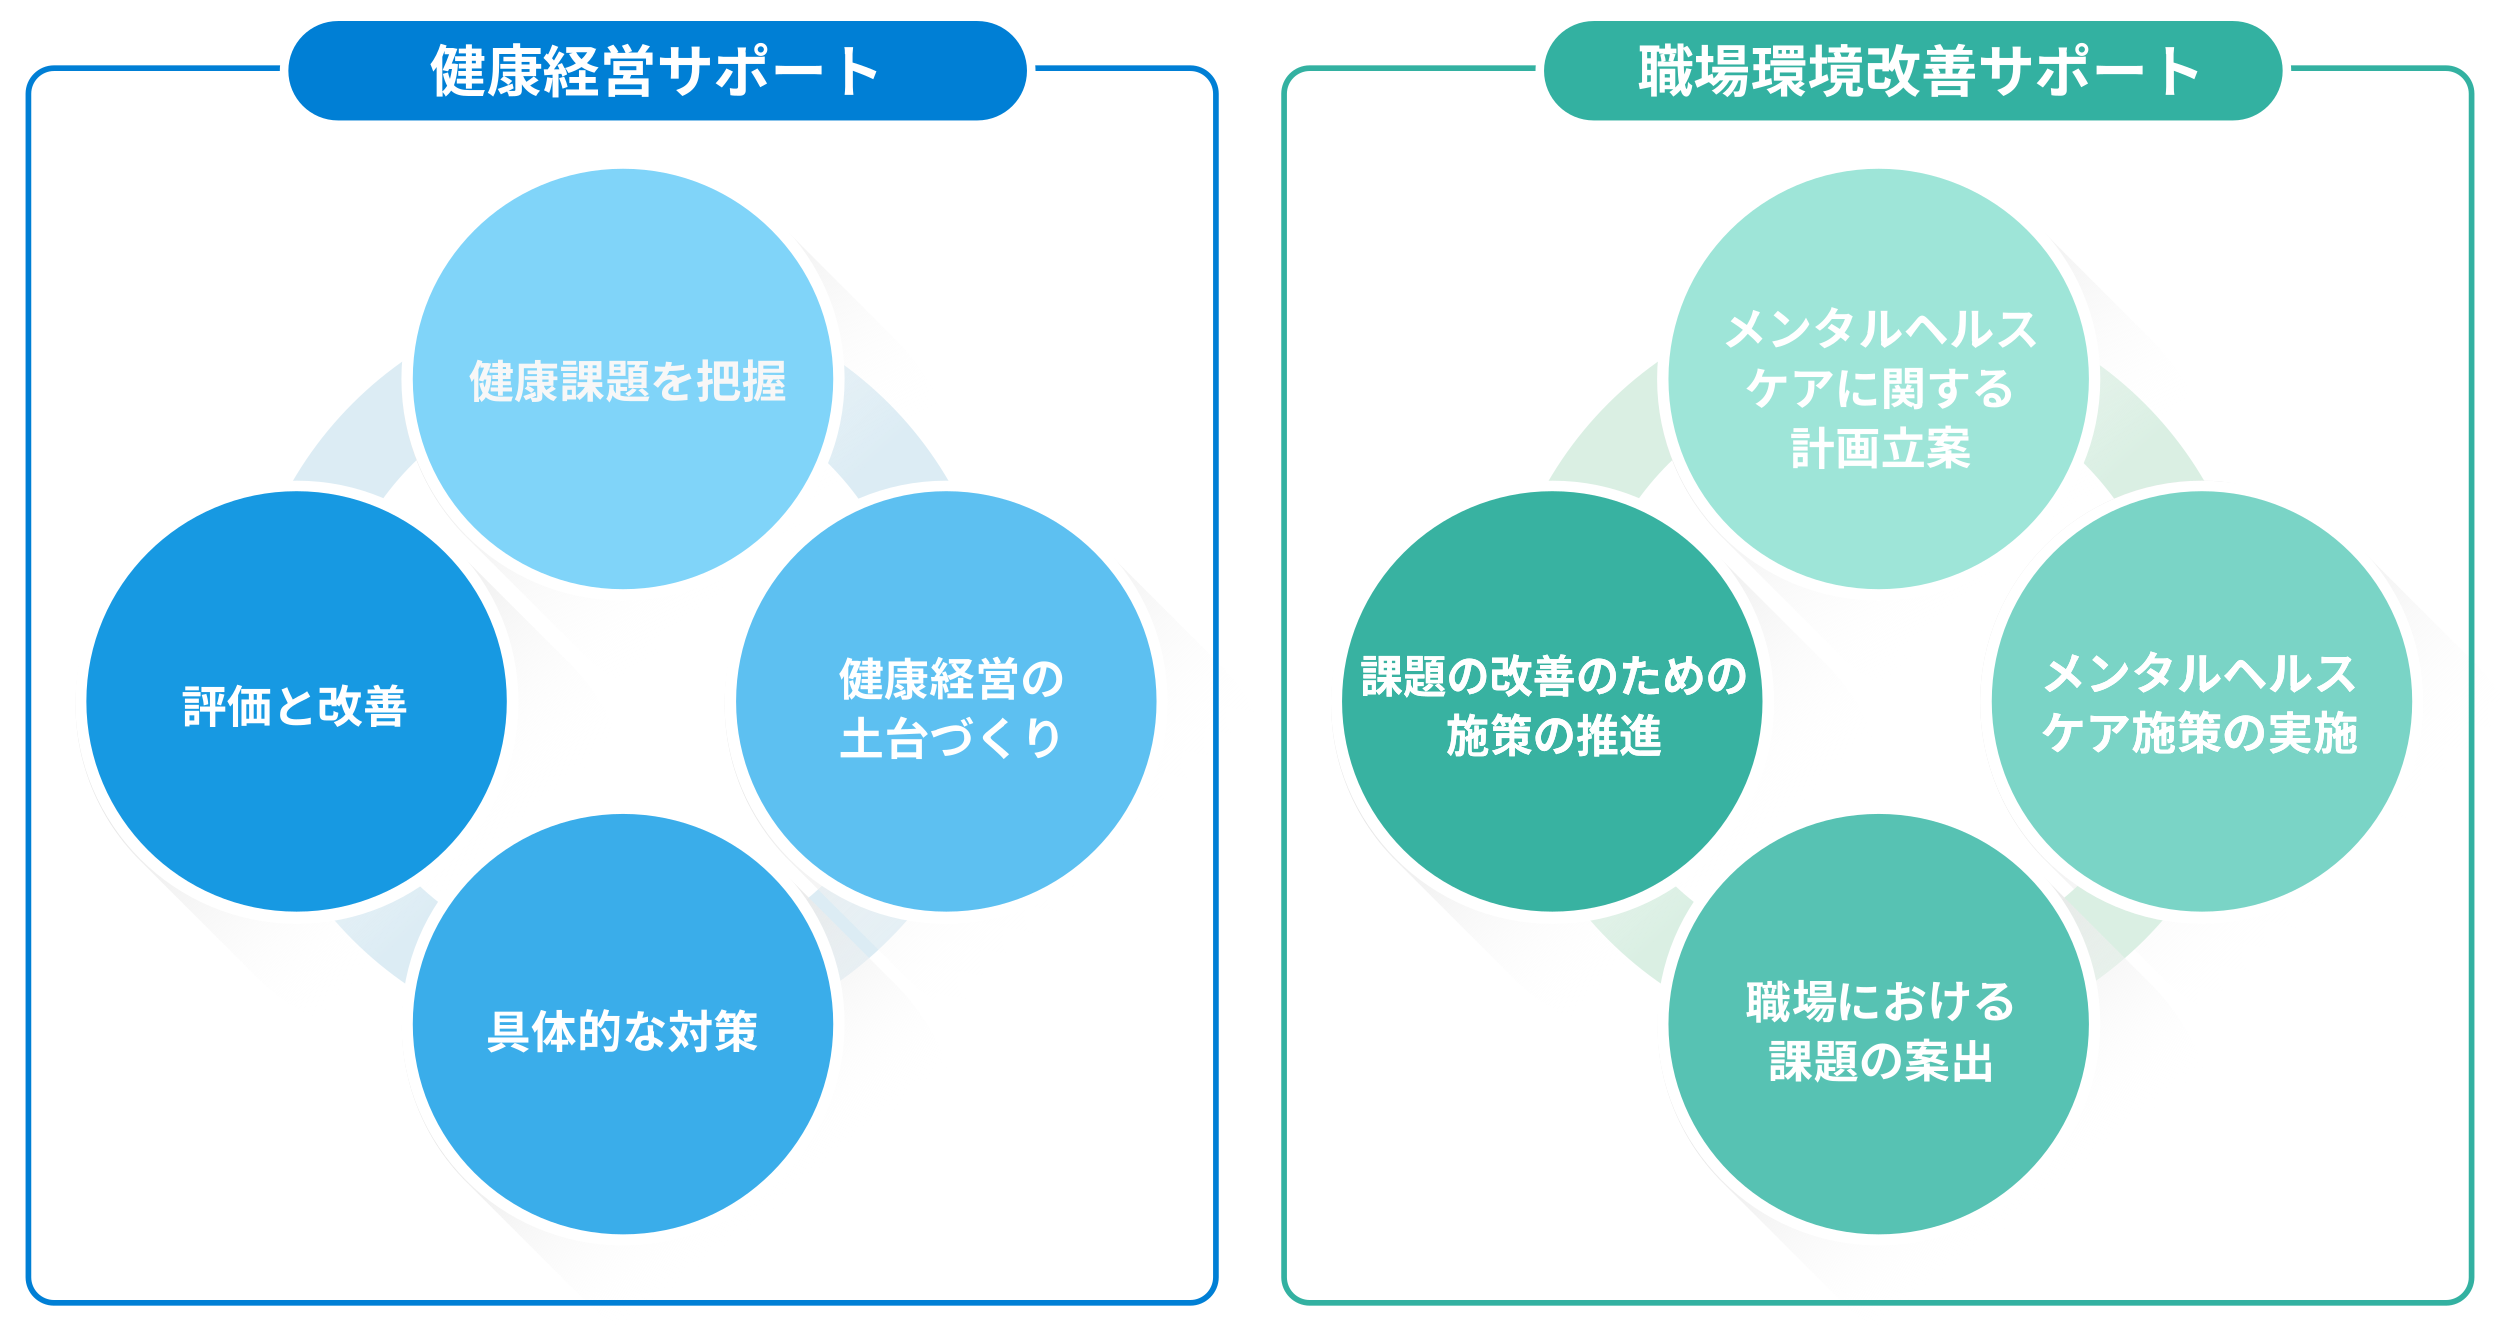 <?xml version="1.0" encoding="UTF-8"?>
<svg xmlns="http://www.w3.org/2000/svg" xmlns:xlink="http://www.w3.org/1999/xlink" viewBox="0 0 880 470">
  <defs>
    <style>
      .cls-1 {
        fill: #fff;
      }

      .cls-2 {
        fill: #daefe3;
      }

      .cls-3 {
        fill: url(#_名称未設定グラデーション_24);
      }

      .cls-3, .cls-4, .cls-5, .cls-6, .cls-7, .cls-8, .cls-9, .cls-10, .cls-11 {
        mix-blend-mode: multiply;
      }

      .cls-12 {
        filter: url(#drop-shadow-1);
      }

      .cls-12, .cls-13, .cls-14, .cls-15, .cls-16 {
        fill: none;
      }

      .cls-4 {
        fill: url(#_名称未設定グラデーション_22-4);
      }

      .cls-17 {
        fill: #57c2b3;
      }

      .cls-18 {
        fill: #38b2a1;
      }

      .cls-19 {
        fill: #33b1a1;
      }

      .cls-20 {
        fill: #5dc0f1;
      }

      .cls-21 {
        fill: #007fd5;
      }

      .cls-5 {
        fill: url(#_名称未設定グラデーション_22-6);
      }

      .cls-22 {
        fill: #7ad4c6;
      }

      .cls-6 {
        fill: url(#_名称未設定グラデーション_24-2);
      }

      .cls-23 {
        fill: #1799e2;
      }

      .cls-24 {
        fill: #3aadea;
      }

      .cls-25 {
        fill: #80d4f9;
      }

      .cls-13 {
        isolation: isolate;
      }

      .cls-7 {
        fill: url(#_名称未設定グラデーション_22);
      }

      .cls-26 {
        fill: #9ee5d8;
      }

      .cls-27 {
        fill: #dcecf4;
      }

      .cls-8 {
        fill: url(#_名称未設定グラデーション_22-3);
      }

      .cls-15 {
        clip-path: url(#clippath);
      }

      .cls-28 {
        fill: #f7f7f7;
      }

      .cls-16 {
        filter: url(#drop-shadow-2);
      }

      .cls-9 {
        fill: url(#_名称未設定グラデーション_22-2);
      }

      .cls-10 {
        fill: url(#_名称未設定グラデーション_22-7);
      }

      .cls-11 {
        fill: url(#_名称未設定グラデーション_22-5);
      }
    </style>
    <linearGradient id="_名称未設定グラデーション_22" data-name="名称未設定グラデーション 22" x1="197.5" y1="119.8" x2="317.7" y2="213.6" gradientTransform="translate(29.7 -39.6) rotate(10)" gradientUnits="userSpaceOnUse">
      <stop offset="0" stop-color="#e6e6e6"/>
      <stop offset=".7" stop-color="#fff" stop-opacity="0"/>
    </linearGradient>
    <linearGradient id="_名称未設定グラデーション_22-2" data-name="名称未設定グラデーション 22" x1="215.2" y1="358.2" x2="311.8" y2="442.4" gradientTransform="translate(69.1 -36.2) rotate(10)" xlink:href="#_名称未設定グラデーション_22"/>
    <linearGradient id="_名称未設定グラデーション_22-3" data-name="名称未設定グラデーション 22" x1="315.9" y1="228.8" x2="421.4" y2="335.9" gradientTransform="matrix(1,0,0,1,0,0)" xlink:href="#_名称未設定グラデーション_22"/>
    <linearGradient id="_名称未設定グラデーション_22-4" data-name="名称未設定グラデーション 22" x1="758.1" y1="228.8" x2="863.6" y2="335.9" gradientTransform="matrix(1,0,0,1,0,0)" xlink:href="#_名称未設定グラデーション_22"/>
    <linearGradient id="_名称未設定グラデーション_24" data-name="名称未設定グラデーション 24" x1="95.5" y1="235.5" x2="194.7" y2="341" gradientUnits="userSpaceOnUse">
      <stop offset="0" stop-color="#e6e6e6"/>
      <stop offset=".7" stop-color="#fff" stop-opacity="0"/>
    </linearGradient>
    <filter id="drop-shadow-1" filterUnits="userSpaceOnUse">
      <feOffset dx="1" dy="1"/>
      <feGaussianBlur result="blur" stdDeviation="2"/>
      <feFlood flood-color="#afcddb" flood-opacity=".5"/>
      <feComposite in2="blur" operator="in"/>
      <feComposite in="SourceGraphic"/>
    </filter>
    <linearGradient id="_名称未設定グラデーション_22-5" data-name="名称未設定グラデーション 22" x1="632.8" y1="43" x2="753" y2="136.9" xlink:href="#_名称未設定グラデーション_22"/>
    <linearGradient id="_名称未設定グラデーション_22-6" data-name="名称未設定グラデーション 22" x1="650.5" y1="281.4" x2="747.1" y2="365.7" gradientTransform="translate(69.1 -36.2) rotate(10)" xlink:href="#_名称未設定グラデーション_22"/>
    <linearGradient id="_名称未設定グラデーション_24-2" data-name="名称未設定グラデーション 24" x1="537.5" x2="636.7" y2="341" xlink:href="#_名称未設定グラデーション_24"/>
    <clipPath id="clippath">
      <circle class="cls-14" cx="775" cy="247.2" r="78"/>
    </clipPath>
    <linearGradient id="_名称未設定グラデーション_22-7" data-name="名称未設定グラデーション 22" x1="754.9" y1="227.8" x2="860.4" y2="334.9" gradientTransform="matrix(1,0,0,1,0,0)" xlink:href="#_名称未設定グラデーション_22"/>
    <filter id="drop-shadow-2" filterUnits="userSpaceOnUse">
      <feOffset dx="1" dy="1"/>
      <feGaussianBlur result="blur-2" stdDeviation="2"/>
      <feFlood flood-color="#9be0d3" flood-opacity=".6"/>
      <feComposite in2="blur-2" operator="in"/>
      <feComposite in="SourceGraphic"/>
    </filter>
  </defs>
  <g class="cls-13">
    <g id="_レイヤー_3" data-name="レイヤー 3">
      <path class="cls-27" d="m218.5,132.9c57.1,0,103.5,46.4,103.5,103.5s-46.4,103.5-103.5,103.5-103.5-46.4-103.5-103.5,46.4-103.5,103.5-103.5m0-30c-73.7,0-133.5,59.8-133.5,133.5s59.8,133.5,133.5,133.5,133.5-59.8,133.5-133.5-59.8-133.5-133.5-133.5h0Z"/>
      <path class="cls-7" d="m316.6,120.9c-.1-.1-.2-.3-.4-.4-.1-.1-.2-.3-.4-.4-.1-.1-.2-.3-.4-.4-.1-.1-.2-.3-.4-.4-.1-.1-.2-.3-.4-.4-.1-.1-.2-.3-.4-.4-.1-.1-.2-.3-.4-.4-.1-.1-.2-.3-.4-.4-.1-.1-.2-.3-.4-.4-.1-.1-.2-.3-.4-.4-.1-.1-.2-.3-.4-.4-.1-.1-.2-.3-.4-.4-.1-.1-.2-.3-.4-.4-.1-.1-.2-.3-.4-.4-.1-.1-.2-.3-.4-.4-.1-.1-.2-.3-.4-.4-.1-.1-.2-.3-.4-.4-.1-.1-.2-.3-.4-.4-.1-.1-.2-.3-.4-.4-.1-.1-.2-.3-.4-.4-.1-.1-.2-.3-.4-.4-.1-.1-.2-.3-.4-.4-.1-.1-.2-.3-.4-.4-.1-.1-.2-.3-.4-.4-.1-.1-.2-.3-.4-.4-.1-.1-.2-.3-.4-.4-.1-.1-.2-.3-.4-.4-.1-.1-.2-.3-.4-.4-.1-.1-.2-.3-.4-.4-.1-.1-.2-.3-.4-.4-.1-.1-.2-.3-.4-.4-.1-.1-.2-.3-.4-.4-.1-.1-.2-.3-.4-.4-.1-.1-.2-.3-.4-.4-.1-.1-.2-.3-.4-.4-.1-.1-.2-.3-.4-.4-.1-.1-.2-.3-.4-.4-.1-.1-.2-.3-.4-.4-.1-.1-.2-.3-.4-.4-.1-.1-.2-.3-.4-.4-.1-.1-.2-.3-.4-.4-.1-.1-.2-.3-.4-.4-.1-.1-.2-.3-.4-.4-.1-.1-.2-.3-.4-.4-.1-.1-.2-.3-.4-.4-.1-.1-.2-.3-.4-.4-.1-.1-.2-.3-.4-.4-.1-.1-.2-.3-.4-.4-.1-.1-.2-.3-.4-.4-.1-.1-.2-.3-.4-.4-.1-.1-.2-.3-.4-.4-.1-.1-.2-.3-.4-.4-.1-.1-.2-.3-.4-.4-.1-.1-.2-.3-.4-.4-.1-.1-.2-.3-.4-.4-.1-.1-.2-.3-.4-.4-.1-.1-.2-.3-.4-.4-.1-.1-.2-.3-.4-.4-.1-.1-.2-.3-.4-.4-.1-.1-.2-.3-.4-.4-.1-.1-.2-.3-.4-.4-.1-.1-.2-.3-.4-.4-.1-.1-.2-.3-.4-.4-.1-.1-.2-.3-.4-.4-.1-.1-.2-.3-.4-.4-.1-.1-.2-.3-.4-.4-.1-.1-.2-.3-.4-.4-.1-.1-.2-.3-.4-.4-.1-.1-.2-.3-.4-.4-.1-.1-.2-.3-.4-.4-.1-.1-.2-.3-.4-.4-.1-.1-.2-.3-.4-.4-.1-.1-.2-.3-.4-.4-.1-.1-.2-.3-.4-.4-.1-.1-.2-.3-.4-.4-.1-.1-.2-.3-.4-.4-.1-.1-.2-.3-.4-.4-.1-.1-.2-.3-.4-.4-.1-.1-.2-.3-.4-.4-.1-.1-.2-.3-.4-.4-.1-.1-.2-.3-.4-.4-.1-.1-.2-.3-.4-.4-.1-.1-.2-.3-.4-.4-.1-.1-.2-.3-.4-.4-.1-.1-.2-.3-.4-.4-.1-.1-.2-.3-.4-.4-.1-.1-.2-.3-.4-.4-.1-.1-.2-.3-.4-.4-.1-.1-.2-.3-.4-.4-.1-.1-.2-.3-.4-.4-.1-.1-.2-.3-.4-.4-.1-.1-.2-.3-.4-.4-.1-.1-.2-.3-.4-.4-.1-.1-.2-.3-.4-.4-.1-.1-.2-.3-.4-.4-.1-.1-.2-.3-.4-.4-.1-.1-.2-.3-.4-.4-.1-.1-.2-.3-.4-.4-.1-.1-.2-.3-.4-.4-.1-.1-.2-.3-.4-.4-11.1-12-26.1-20.5-43.5-23.6-42.4-7.5-82.9,20.8-90.4,63.3-4.5,25.3,3.8,49.9,20.2,67.2.1.1.2.3.4.4.1.1.2.3.4.4.1.1.2.3.4.4.1.1.2.3.4.4.1.1.2.3.4.4.1.1.2.3.4.4.1.1.2.3.4.4.1.1.2.3.4.4.1.1.2.3.4.4.1.1.2.3.4.4.1.1.2.3.4.4.1.1.2.3.4.4.1.1.2.3.4.4.1.1.2.3.4.4.1.1.2.3.4.4.1.1.2.3.4.4.1.1.2.3.4.4.1.1.2.3.4.4.1.1.2.3.4.4.1.1.2.3.4.4.1.1.2.3.4.4.1.1.2.3.4.4.1.1.2.3.4.4.1.1.2.3.4.4.1.1.2.3.4.4.1.1.2.3.4.4.1.1.2.3.4.4.1.1.2.3.4.4.1.1.2.3.4.4.1.1.2.3.4.4.1.1.2.3.4.4.1.1.2.3.4.4.1.1.2.3.4.4.1.1.2.3.4.4.1.1.2.3.4.4.1.1.2.3.4.4.1.1.2.3.4.4.1.1.2.3.4.4.1.1.2.3.4.4.1.1.2.3.4.4.1.1.2.3.4.4.1.1.2.3.4.4.1.1.2.3.4.4.1.1.2.3.4.4.1.1.2.3.4.4.1.1.2.3.4.4.1.1.2.3.4.4.1.1.2.3.4.4.1.1.2.3.4.4.1.1.2.3.4.4.1.1.2.3.4.4.1.1.2.3.4.4.1.1.2.3.4.4.1.1.2.3.4.4.1.1.2.3.4.4.1.1.2.3.4.4.1.1.2.3.4.4.1.1.2.3.4.4.1.1.2.3.4.4.1.1.2.3.4.4.1.1.2.3.4.4.1.1.2.3.4.4.1.1.2.3.4.4.1.1.2.3.4.4.1.1.2.3.4.4.1.1.2.3.4.4.1.1.2.3.4.4.1.1.2.3.4.4.1.1.2.3.4.4.1.1.2.3.4.4.1.1.2.3.4.4.1.1.2.3.4.4.1.1.2.3.4.4.1.1.2.3.4.4.1.1.2.3.4.4.1.1.2.3.4.4.1.1.2.3.4.4.1.1.2.3.4.4.1.1.2.3.4.4.1.1.2.3.4.4.1.1.2.3.4.4.1.1.2.3.4.4.1.1.2.3.4.4.1.1.2.3.4.4.1.1.2.3.4.4.1.1.2.3.4.4.1.1.2.3.4.4.1.1.2.3.4.4.1.1.2.3.4.4.1.1.2.3.4.4.1.1.2.3.4.4.1.1.2.3.4.4.1.1.2.3.4.4.1.1.2.3.4.4.1.1.2.3.4.4.1.1.2.3.4.4.1.1.2.3.4.4.1.1.2.3.4.4.1.1.2.3.4.4.1.1.2.3.4.4,11.1,12,26.1,20.5,43.5,23.6,42.4,7.5,82.9-20.8,90.4-63.3,4.5-25.3-3.8-49.9-20.2-67.2Z"/>
      <path class="cls-9" d="m316.6,347.9c-.1-.1-.2-.3-.4-.4-.1-.1-.2-.3-.4-.4-.1-.1-.2-.3-.4-.4-.1-.1-.2-.3-.4-.4-.1-.1-.2-.3-.4-.4-.1-.1-.2-.3-.4-.4-.1-.1-.2-.3-.4-.4-.1-.1-.2-.3-.4-.4-.1-.1-.2-.3-.4-.4-.1-.1-.2-.3-.4-.4-.1-.1-.2-.3-.4-.4-.1-.1-.2-.3-.4-.4-.1-.1-.2-.3-.4-.4-.1-.1-.2-.3-.4-.4-.1-.1-.2-.3-.4-.4-.1-.1-.2-.3-.4-.4-.1-.1-.2-.3-.4-.4-.1-.1-.2-.3-.4-.4-.1-.1-.2-.3-.4-.4-.1-.1-.2-.3-.4-.4-.1-.1-.2-.3-.4-.4-.1-.1-.2-.3-.4-.4-.1-.1-.2-.3-.4-.4-.1-.1-.2-.3-.4-.4-.1-.1-.2-.3-.4-.4-.1-.1-.2-.3-.4-.4-.1-.1-.2-.3-.4-.4-.1-.1-.2-.3-.4-.4-.1-.1-.2-.3-.4-.4-.1-.1-.2-.3-.4-.4-.1-.1-.2-.3-.4-.4-.1-.1-.2-.3-.4-.4-.1-.1-.2-.3-.4-.4-.1-.1-.2-.3-.4-.4-.1-.1-.2-.3-.4-.4-.1-.1-.2-.3-.4-.4-.1-.1-.2-.3-.4-.4-.1-.1-.2-.3-.4-.4-.1-.1-.2-.3-.4-.4-.1-.1-.2-.3-.4-.4-.1-.1-.2-.3-.4-.4-.1-.1-.2-.3-.4-.4-.1-.1-.2-.3-.4-.4-.1-.1-.2-.3-.4-.4-.1-.1-.2-.3-.4-.4-.1-.1-.2-.3-.4-.4-.1-.1-.2-.3-.4-.4-.1-.1-.2-.3-.4-.4-.1-.1-.2-.3-.4-.4-.1-.1-.2-.3-.4-.4-.1-.1-.2-.3-.4-.4-.1-.1-.2-.3-.4-.4-.1-.1-.2-.3-.4-.4-.1-.1-.2-.3-.4-.4-.1-.1-.2-.3-.4-.4-.1-.1-.2-.3-.4-.4-.1-.1-.2-.3-.4-.4-.1-.1-.2-.3-.4-.4-.1-.1-.2-.3-.4-.4-.1-.1-.2-.3-.4-.4-.1-.1-.2-.3-.4-.4-.1-.1-.2-.3-.4-.4-.1-.1-.2-.3-.4-.4-.1-.1-.2-.3-.4-.4-.1-.1-.2-.3-.4-.4-.1-.1-.2-.3-.4-.4-.1-.1-.2-.3-.4-.4-.1-.1-.2-.3-.4-.4-.1-.1-.2-.3-.4-.4-.1-.1-.2-.3-.4-.4-.1-.1-.2-.3-.4-.4-.1-.1-.2-.3-.4-.4-.1-.1-.2-.3-.4-.4-.1-.1-.2-.3-.4-.4-.1-.1-.2-.3-.4-.4-.1-.1-.2-.3-.4-.4-.1-.1-.2-.3-.4-.4-.1-.1-.2-.3-.4-.4-.1-.1-.2-.3-.4-.4-.1-.1-.2-.3-.4-.4-.1-.1-.2-.3-.4-.4-.1-.1-.2-.3-.4-.4-.1-.1-.2-.3-.4-.4-.1-.1-.2-.3-.4-.4-.1-.1-.2-.3-.4-.4-.1-.1-.2-.3-.4-.4-.1-.1-.2-.3-.4-.4-.1-.1-.2-.3-.4-.4-.1-.1-.2-.3-.4-.4-.1-.1-.2-.3-.4-.4-.1-.1-.2-.3-.4-.4-.1-.1-.2-.3-.4-.4-.1-.1-.2-.3-.4-.4-.1-.1-.2-.3-.4-.4-.1-.1-.2-.3-.4-.4-.1-.1-.2-.3-.4-.4-.1-.1-.2-.3-.4-.4-.1-.1-.2-.3-.4-.4-.1-.1-.2-.3-.4-.4-.1-.1-.2-.3-.4-.4-11.1-12-26.1-20.5-43.5-23.6-42.4-7.5-82.9,20.8-90.4,63.3-4.5,25.3,3.8,49.9,20.2,67.2.1.1.2.3.4.4.1.1.2.3.4.4.1.1.2.3.4.4.1.1.2.3.4.4.1.1.2.3.4.4.1.1.2.3.4.4.1.1.2.3.4.4.1.1.2.3.4.4.1.1.2.3.4.4.1.1.2.3.4.4.1.1.2.3.4.4.1.1.2.3.4.4.1.1.2.3.4.4.1.1.2.3.4.4.1.1.2.3.4.4.1.1.2.3.4.4.1.1.2.3.4.4.1.1.2.3.4.4.1.1.2.3.4.4.1.1.2.3.4.4.1.1.2.3.4.4.1.1.2.3.4.4.1.1.2.3.4.4.1.1.2.3.4.4.1.1.2.3.4.4.1.1.2.3.4.4.1.1.2.3.4.4.1.1.2.3.4.4.1.1.2.3.4.4.1.1.2.3.4.4.1.1.2.3.4.4.1.1.2.3.4.4.1.1.2.3.4.4.1.1.2.3.4.4.1.1.2.3.4.4.1.1.2.3.4.4.1.1.2.3.4.4.1.1.2.3.4.4.1.1.2.3.4.4.1.1.2.3.4.4.1.1.2.3.4.4.1.1.2.3.4.4.1.1.2.3.4.4.1.1.2.3.4.4.1.1.2.3.4.4.1.1.2.3.4.4.1.1.2.3.4.4.1.1.2.3.4.4.1.1.2.3.4.4.1.1.2.3.4.4.1.1.2.3.4.4.1.1.2.3.4.4.1.1.2.3.4.4.1.1.2.3.4.4.1.1.2.3.4.4.1.1.2.3.4.4.1.1.2.3.4.4.1.1.2.3.4.4.1.1.2.3.4.4.1.1.2.3.4.4.1.1.2.3.4.4.1.1.2.3.4.4.1.1.2.3.4.4.1.1.2.3.4.4.1.1.2.3.4.4.1.1.2.3.4.4.1.1.2.3.4.4.1.1.2.3.4.4.1.1.2.3.4.4.1.1.2.3.4.4.1.1.2.3.4.4.1.1.2.3.4.4.1.1.2.3.4.4.1.1.2.3.4.4.1.1.2.3.4.4.1.1.2.3.4.4.1.1.2.3.4.4.1.1.2.3.4.4.1.1.2.3.4.4.1.1.2.3.4.4.1.1.2.3.4.4.1.1.2.3.4.4.1.1.2.3.4.4.1.1.2.3.4.4.1.1.2.3.4.4.1.1.2.3.4.4.1.1.2.3.4.4.1.1.2.3.4.4.1.1.2.3.4.4.1.1.2.3.4.4.1.1.2.3.4.4.1.1.2.3.4.4.1.1.2.3.4.4.1.1.2.3.4.4.1.1.2.3.4.4.1.1.2.3.4.4.1.1.2.3.4.4.1.1.2.3.4.4.1.1.2.3.4.4.1.1.2.3.4.4,11.1,12,26.1,20.5,43.5,23.6,42.4,7.5,82.9-20.8,90.4-63.3,4.5-25.3-3.8-49.9-20.2-67.2Z"/>
      <path class="cls-8" d="m430.2,234.7c-.1-.1-.2-.3-.4-.4-.1-.1-.2-.3-.4-.4-.1-.1-.2-.3-.4-.4-.1-.1-.2-.3-.4-.4-.1-.1-.2-.3-.4-.4-.1-.1-.2-.3-.4-.4-.1-.1-.2-.3-.4-.4-.1-.1-.2-.3-.4-.4-.1-.1-.2-.3-.4-.4-.1-.1-.2-.3-.4-.4-.1-.1-.2-.3-.4-.4-.1-.1-.2-.3-.4-.4-.1-.1-.2-.3-.4-.4-.1-.1-.2-.3-.4-.4-.1-.1-.2-.3-.4-.4-.1-.1-.2-.3-.4-.4-.1-.1-.2-.3-.4-.4-.1-.1-.2-.3-.4-.4-.1-.1-.2-.3-.4-.4-.1-.1-.2-.3-.4-.4-.1-.1-.2-.3-.4-.4-.1-.1-.2-.3-.4-.4-.1-.1-.2-.3-.4-.4-.1-.1-.2-.3-.4-.4-.1-.1-.2-.3-.4-.4-.1-.1-.2-.3-.4-.4-.1-.1-.2-.3-.4-.4-.1-.1-.2-.3-.4-.4-.1-.1-.2-.3-.4-.4-.1-.1-.2-.3-.4-.4-.1-.1-.2-.3-.4-.4-.1-.1-.2-.3-.4-.4-.1-.1-.2-.3-.4-.4-.1-.1-.2-.3-.4-.4-.1-.1-.2-.3-.4-.4-.1-.1-.2-.3-.4-.4-.1-.1-.2-.3-.4-.4-.1-.1-.2-.3-.4-.4-.1-.1-.2-.3-.4-.4-.1-.1-.2-.3-.4-.4-.1-.1-.2-.3-.4-.4-.1-.1-.2-.3-.4-.4-.1-.1-.2-.3-.4-.4-.1-.1-.2-.3-.4-.4-.1-.1-.2-.3-.4-.4-.1-.1-.2-.3-.4-.4-.1-.1-.2-.3-.4-.4-.1-.1-.2-.3-.4-.4-.1-.1-.2-.3-.4-.4-.1-.1-.2-.3-.4-.4-.1-.1-.2-.3-.4-.4-.1-.1-.2-.3-.4-.4-.1-.1-.2-.3-.4-.4-.1-.1-.2-.3-.4-.4-.1-.1-.2-.3-.4-.4-.1-.1-.2-.3-.4-.4-.1-.1-.2-.3-.4-.4-.1-.1-.2-.3-.4-.4-.1-.1-.2-.3-.4-.4-.1-.1-.2-.3-.4-.4-.1-.1-.2-.3-.4-.4-.1-.1-.2-.3-.4-.4-.1-.1-.2-.3-.4-.4-.1-.1-.2-.3-.4-.4-.1-.1-.2-.3-.4-.4-.1-.1-.2-.3-.4-.4-.1-.1-.2-.3-.4-.4-.1-.1-.2-.3-.4-.4-.1-.1-.2-.3-.4-.4-.1-.1-.2-.3-.4-.4-.1-.1-.2-.3-.4-.4-.1-.1-.2-.3-.4-.4-.1-.1-.2-.3-.4-.4-.1-.1-.2-.3-.4-.4-.1-.1-.2-.3-.4-.4-.1-.1-.2-.3-.4-.4-.1-.1-.2-.3-.4-.4-.1-.1-.2-.3-.4-.4-.1-.1-.2-.3-.4-.4-.1-.1-.2-.3-.4-.4-.1-.1-.2-.3-.4-.4-.1-.1-.2-.3-.4-.4-.1-.1-.2-.3-.4-.4-.1-.1-.2-.3-.4-.4-.1-.1-.2-.3-.4-.4-.1-.1-.2-.3-.4-.4-.1-.1-.2-.3-.4-.4-.1-.1-.2-.3-.4-.4-.1-.1-.2-.3-.4-.4-.1-.1-.2-.3-.4-.4-.1-.1-.2-.3-.4-.4-.1-.1-.2-.3-.4-.4-.1-.1-.2-.3-.4-.4-.1-.1-.2-.3-.4-.4-.1-.1-.2-.3-.4-.4-.1-.1-.2-.3-.4-.4-.1-.1-.2-.3-.4-.4-.1-.1-.2-.3-.4-.4-.1-.1-.2-.3-.4-.4-.1-.1-.2-.3-.4-.4-11.1-12-26.1-20.5-43.5-23.6-42.4-7.5-82.9,20.8-90.4,63.3-4.5,25.3,3.8,49.9,20.2,67.2.1.1.2.3.4.4.1.1.2.3.4.4.1.1.2.3.4.4.1.1.2.3.4.4.1.1.2.3.4.4.1.1.2.3.4.4.1.1.2.3.4.4.1.1.2.3.4.4.1.1.2.3.4.4.1.1.2.3.4.4.1.1.2.3.4.4.1.1.2.3.4.4.1.1.2.3.4.4.1.1.2.3.4.4.1.1.2.3.4.4.1.1.2.3.4.4.1.1.2.3.4.4.1.1.2.3.4.4.1.1.2.3.4.4.1.1.2.3.4.4.1.1.2.3.4.4.1.1.2.3.4.4.1.1.2.3.4.4.1.1.2.3.4.4.1.1.2.3.4.4.1.1.2.3.4.4.1.1.2.3.4.4.1.1.2.3.4.4.1.1.2.3.4.4.1.1.2.3.4.4.1.1.2.3.4.4.1.1.2.3.4.4.1.1.2.3.4.4.1.1.2.3.4.4.1.1.2.3.4.4.1.1.2.3.4.4.1.1.2.3.4.4.1.1.2.3.4.4.1.1.2.3.4.4.1.1.2.3.4.4.1.1.2.3.4.4.1.1.2.3.4.4.1.1.2.3.4.4.1.1.2.3.4.4.1.1.2.3.4.4.1.1.2.3.4.4.1.1.2.3.4.4.1.1.2.3.4.4.1.1.2.3.4.4.1.1.2.3.4.4.1.1.2.3.4.4.1.1.2.3.4.4.1.1.2.3.4.4.1.1.2.3.4.4.1.1.2.3.4.4.1.1.2.3.4.4.1.1.2.3.4.4.1.1.2.3.4.4.1.1.2.3.4.4.1.1.2.3.4.4.1.1.2.3.4.4.1.1.2.3.4.4.1.1.2.3.4.4.1.1.2.3.4.4.1.1.2.3.4.4.1.1.2.3.4.4.1.1.2.3.4.4.1.1.2.3.4.4.1.1.2.3.4.4.1.1.2.3.4.4.1.1.2.3.4.4.1.1.2.3.4.4.1.1.2.3.4.4.1.1.2.3.4.4.1.1.2.3.4.4.1.1.2.3.4.4.1.1.2.3.4.4.1.1.2.3.4.4.1.1.2.3.4.4.1.1.2.3.4.4.1.1.2.3.4.4.1.1.2.3.4.4.1.1.2.3.4.4.1.1.2.3.4.4.1.1.2.3.4.4.1.1.2.3.4.4.1.1.2.3.4.4.1.1.2.3.4.4.1.1.2.3.4.4.1.1.2.3.4.4.1.1.2.3.4.4.1.1.2.3.4.4.1.1.2.3.4.4.1.1.2.3.4.4.1.1.2.3.4.4.1.1.2.3.4.4.1.1.2.3.4.4.1.1.2.3.4.4.1.1.2.3.4.4.1.1.2.3.4.4,11.1,12,26.1,20.5,43.5,23.6,42.4,7.5,82.9-20.8,90.4-63.3,4.5-25.3-3.8-49.9-20.2-67.2Z"/>
      <path class="cls-4" d="m872.4,234.7c-.1-.1-.2-.3-.4-.4-.1-.1-.2-.3-.4-.4-.1-.1-.2-.3-.4-.4-.1-.1-.2-.3-.4-.4-.1-.1-.2-.3-.4-.4-.1-.1-.2-.3-.4-.4-.1-.1-.2-.3-.4-.4-.1-.1-.2-.3-.4-.4-.1-.1-.2-.3-.4-.4-.1-.1-.2-.3-.4-.4-.1-.1-.2-.3-.4-.4-.1-.1-.2-.3-.4-.4-.1-.1-.2-.3-.4-.4-.1-.1-.2-.3-.4-.4-.1-.1-.2-.3-.4-.4-.1-.1-.2-.3-.4-.4-.1-.1-.2-.3-.4-.4-.1-.1-.2-.3-.4-.4-.1-.1-.2-.3-.4-.4-.1-.1-.2-.3-.4-.4-.1-.1-.2-.3-.4-.4-.1-.1-.2-.3-.4-.4-.1-.1-.2-.3-.4-.4-.1-.1-.2-.3-.4-.4-.1-.1-.2-.3-.4-.4-.1-.1-.2-.3-.4-.4-.1-.1-.2-.3-.4-.4-.1-.1-.2-.3-.4-.4-.1-.1-.2-.3-.4-.4-.1-.1-.2-.3-.4-.4-.1-.1-.2-.3-.4-.4-.1-.1-.2-.3-.4-.4-.1-.1-.2-.3-.4-.4-.1-.1-.2-.3-.4-.4-.1-.1-.2-.3-.4-.4-.1-.1-.2-.3-.4-.4-.1-.1-.2-.3-.4-.4-.1-.1-.2-.3-.4-.4-.1-.1-.2-.3-.4-.4-.1-.1-.2-.3-.4-.4-.1-.1-.2-.3-.4-.4-.1-.1-.2-.3-.4-.4-.1-.1-.2-.3-.4-.4-.1-.1-.2-.3-.4-.4-.1-.1-.2-.3-.4-.4-.1-.1-.2-.3-.4-.4-.1-.1-.2-.3-.4-.4-.1-.1-.2-.3-.4-.4-.1-.1-.2-.3-.4-.4-.1-.1-.2-.3-.4-.4-.1-.1-.2-.3-.4-.4-.1-.1-.2-.3-.4-.4-.1-.1-.2-.3-.4-.4-.1-.1-.2-.3-.4-.4-.1-.1-.2-.3-.4-.4-.1-.1-.2-.3-.4-.4-.1-.1-.2-.3-.4-.4-.1-.1-.2-.3-.4-.4-.1-.1-.2-.3-.4-.4-.1-.1-.2-.3-.4-.4-.1-.1-.2-.3-.4-.4-.1-.1-.2-.3-.4-.4-.1-.1-.2-.3-.4-.4-.1-.1-.2-.3-.4-.4-.1-.1-.2-.3-.4-.4-.1-.1-.2-.3-.4-.4-.1-.1-.2-.3-.4-.4-.1-.1-.2-.3-.4-.4-.1-.1-.2-.3-.4-.4-.1-.1-.2-.3-.4-.4-.1-.1-.2-.3-.4-.4-.1-.1-.2-.3-.4-.4-.1-.1-.2-.3-.4-.4-.1-.1-.2-.3-.4-.4-.1-.1-.2-.3-.4-.4-.1-.1-.2-.3-.4-.4-.1-.1-.2-.3-.4-.4-.1-.1-.2-.3-.4-.4-.1-.1-.2-.3-.4-.4-.1-.1-.2-.3-.4-.4-.1-.1-.2-.3-.4-.4-.1-.1-.2-.3-.4-.4-.1-.1-.2-.3-.4-.4-.1-.1-.2-.3-.4-.4-.1-.1-.2-.3-.4-.4-.1-.1-.2-.3-.4-.4-.1-.1-.2-.3-.4-.4-.1-.1-.2-.3-.4-.4-.1-.1-.2-.3-.4-.4-.1-.1-.2-.3-.4-.4-.1-.1-.2-.3-.4-.4-.1-.1-.2-.3-.4-.4-.1-.1-.2-.3-.4-.4-.1-.1-.2-.3-.4-.4-.1-.1-.2-.3-.4-.4-.1-.1-.2-.3-.4-.4-.1-.1-.2-.3-.4-.4-.1-.1-.2-.3-.4-.4-.1-.1-.2-.3-.4-.4-.1-.1-.2-.3-.4-.4-11.1-12-26.1-20.5-43.5-23.6-42.4-7.5-82.9,20.8-90.4,63.3-4.5,25.3,3.8,49.9,20.2,67.2.1.1.2.3.4.4.1.1.2.3.4.4.1.1.2.3.4.4.1.1.2.3.4.4.1.1.2.3.4.4.1.1.2.3.4.4.1.1.2.3.4.4.1.1.2.3.4.4.1.1.2.3.4.4.1.1.2.3.4.4.1.1.2.3.4.4.1.1.2.3.4.4.1.1.2.3.4.4.1.1.2.3.4.4.1.1.2.3.4.4.1.1.2.3.4.4.1.1.2.3.4.4.1.1.2.3.4.4.1.1.2.3.4.4.1.1.2.3.4.4.1.1.2.3.4.4.1.1.2.3.4.4.1.1.2.3.4.4.1.1.2.3.4.4.1.1.2.3.4.4.1.1.2.3.4.4.1.1.2.3.4.4.1.1.2.3.4.4.1.1.2.3.4.4.1.1.2.3.4.4.1.1.2.3.4.4.1.1.2.3.4.4.1.1.2.3.4.4.1.1.2.3.4.4.1.1.2.3.4.4.1.1.2.3.4.4.1.1.2.3.4.4.1.1.2.3.4.4.1.1.2.3.4.4.1.1.2.3.4.4.1.1.2.3.4.4.1.1.2.3.4.4.1.1.2.3.4.4.1.1.2.3.4.4.1.1.2.3.4.4.1.1.2.3.4.4.1.1.2.3.4.4.1.1.2.3.4.4.1.1.2.3.4.4.1.1.2.3.4.4.1.1.2.3.4.4.1.1.2.3.4.4.1.1.2.3.4.4.1.1.2.3.4.4.1.1.2.3.4.4.1.1.2.3.4.4.1.1.2.3.4.4.1.1.2.3.4.4.1.1.2.3.4.4.1.1.2.3.4.4.1.1.2.3.4.4.1.1.2.3.4.4.1.1.2.3.4.4.1.1.2.3.4.4.1.1.2.3.4.4.1.1.2.3.4.4.1.1.2.3.4.4.1.1.2.3.4.4.1.1.2.3.4.4.1.1.2.3.4.4.1.1.2.3.4.4.1.1.2.3.4.4.1.1.2.3.4.4.1.1.2.3.4.4.1.1.2.3.4.4.1.1.2.3.4.4.1.1.2.3.4.4.1.1.2.3.4.4.1.1.2.3.4.4.1.1.2.3.4.4.1.1.2.3.4.4.1.1.2.3.4.4.1.1.2.3.4.4.1.1.2.3.4.4.1.1.2.3.4.4.1.1.2.3.4.4.1.1.2.3.4.4.1.1.2.3.4.4.1.1.2.3.4.4.1.1.2.3.4.4.1.1.2.3.4.4.1.1.2.3.4.4.1.1.2.3.4.4.1.1.2.3.4.4.1.1.2.3.4.4.1.1.2.3.4.4.1.1.2.3.4.4.1.1.2.3.4.4.1.1.2.3.4.4.1.1.2.3.4.4,11.1,12,26.1,20.5,43.5,23.6,42.4,7.5,82.9-20.8,90.4-63.3,4.5-25.3-3.8-49.9-20.2-67.2Z"/>
      <path class="cls-3" d="m201.7,234.7c-.1-.1-.2-.3-.4-.4-.1-.1-.2-.3-.4-.4-.1-.1-.2-.3-.4-.4-.1-.1-.2-.3-.4-.4-.1-.1-.2-.3-.4-.4-.1-.1-.2-.3-.4-.4-.1-.1-.2-.3-.4-.4-.1-.1-.2-.3-.4-.4-.1-.1-.2-.3-.4-.4-.1-.1-.2-.3-.4-.4-.1-.1-.2-.3-.4-.4-.1-.1-.2-.3-.4-.4-.1-.1-.2-.3-.4-.4-.1-.1-.2-.3-.4-.4-.1-.1-.2-.3-.4-.4-.1-.1-.2-.3-.4-.4-.1-.1-.2-.3-.4-.4-.1-.1-.2-.3-.4-.4-.1-.1-.2-.3-.4-.4-.1-.1-.2-.3-.4-.4-.1-.1-.2-.3-.4-.4-.1-.1-.2-.3-.4-.4-.1-.1-.2-.3-.4-.4-.1-.1-.2-.3-.4-.4-.1-.1-.2-.3-.4-.4-.1-.1-.2-.3-.4-.4-.1-.1-.2-.3-.4-.4-.1-.1-.2-.3-.4-.4-.1-.1-.2-.3-.4-.4-.1-.1-.2-.3-.4-.4-.1-.1-.2-.3-.4-.4-.1-.1-.2-.3-.4-.4-.1-.1-.2-.3-.4-.4-.1-.1-.2-.3-.4-.4-.1-.1-.2-.3-.4-.4-.1-.1-.2-.3-.4-.4-.1-.1-.2-.3-.4-.4-.1-.1-.2-.3-.4-.4-.1-.1-.2-.3-.4-.4-.1-.1-.2-.3-.4-.4-.1-.1-.2-.3-.4-.4-.1-.1-.2-.3-.4-.4-.1-.1-.2-.3-.4-.4-.1-.1-.2-.3-.4-.4-.1-.1-.2-.3-.4-.4-.1-.1-.2-.3-.4-.4-.1-.1-.2-.3-.4-.4-.1-.1-.2-.3-.4-.4-.1-.1-.2-.3-.4-.4-.1-.1-.2-.3-.4-.4-.1-.1-.2-.3-.4-.4-.1-.1-.2-.3-.4-.4-.1-.1-.2-.3-.4-.4-.1-.1-.2-.3-.4-.4-.1-.1-.2-.3-.4-.4-.1-.1-.2-.3-.4-.4-.1-.1-.2-.3-.4-.4-.1-.1-.2-.3-.4-.4-.1-.1-.2-.3-.4-.4-.1-.1-.2-.3-.4-.4-.1-.1-.2-.3-.4-.4-.1-.1-.2-.3-.4-.4-.1-.1-.2-.3-.4-.4-.1-.1-.2-.3-.4-.4-.1-.1-.2-.3-.4-.4-.1-.1-.2-.3-.4-.4-.1-.1-.2-.3-.4-.4-.1-.1-.2-.3-.4-.4-.1-.1-.2-.3-.4-.4-.1-.1-.2-.3-.4-.4-.1-.1-.2-.3-.4-.4-.1-.1-.2-.3-.4-.4-.1-.1-.2-.3-.4-.4-.1-.1-.2-.3-.4-.4-.1-.1-.2-.3-.4-.4-.1-.1-.2-.3-.4-.4-.1-.1-.2-.3-.4-.4-.1-.1-.2-.3-.4-.4-.1-.1-.2-.3-.4-.4-.1-.1-.2-.3-.4-.4-.1-.1-.2-.3-.4-.4-.1-.1-.2-.3-.4-.4-.1-.1-.2-.3-.4-.4-.1-.1-.2-.3-.4-.4-.1-.1-.2-.3-.4-.4-.1-.1-.2-.3-.4-.4-.1-.1-.2-.3-.4-.4-.1-.1-.2-.3-.4-.4-.1-.1-.2-.3-.4-.4-.1-.1-.2-.3-.4-.4-.1-.1-.2-.3-.4-.4-.1-.1-.2-.3-.4-.4-.1-.1-.2-.3-.4-.4-.1-.1-.2-.3-.4-.4-.1-.1-.2-.3-.4-.4-.1-.1-.2-.3-.4-.4-.1-.1-.2-.3-.4-.4-.1-.1-.2-.3-.4-.4-.1-.1-.2-.3-.4-.4-.1-.1-.2-.3-.4-.4-11.1-12-26.1-20.5-43.5-23.6-42.4-7.5-82.9,20.8-90.4,63.3-4.5,25.3,3.8,49.9,20.2,67.2.1.1.2.3.4.4.1.1.2.3.4.4.1.1.2.3.4.4.1.1.2.3.4.4.1.1.2.3.4.4.1.1.2.3.4.4.1.1.2.3.4.4.1.1.2.3.4.4.1.1.2.3.4.4.1.1.2.3.4.4.1.1.2.3.4.4.1.1.2.3.4.4.1.1.2.3.4.4.1.1.2.3.4.4.1.1.2.3.4.4.1.1.2.3.4.4.1.1.2.3.4.4.1.1.2.3.4.4.1.1.2.3.4.4.1.1.2.3.4.4.1.1.2.3.4.4.1.1.2.3.4.4.1.1.2.3.4.4.1.1.2.3.4.4.1.1.2.3.4.4.1.1.2.3.4.4.1.1.2.3.4.4.1.1.2.3.4.4.1.1.2.3.4.4.1.1.2.3.4.4.1.1.2.3.4.4.1.1.2.3.4.4.1.1.2.3.4.4.1.1.2.3.4.4.1.1.2.3.4.4.1.1.2.3.4.4.1.1.2.3.4.4.1.1.2.3.4.4.1.1.2.3.4.4.1.1.2.3.4.4.1.1.2.3.4.4.1.1.2.3.4.4.1.1.2.3.4.4.1.1.2.3.4.4.1.1.2.3.4.4.1.1.2.3.4.4.1.1.2.3.4.4.1.1.2.3.4.4.1.1.2.3.4.4.1.1.2.3.4.4.1.1.2.3.4.4.1.1.2.3.4.4.1.1.2.3.4.4.1.1.2.3.4.4.1.1.2.3.4.4.1.1.2.3.4.4.1.1.2.3.4.4.1.1.2.3.4.4.1.1.2.3.4.4.1.1.2.3.4.4.1.1.2.3.4.4.1.1.2.3.4.4.1.1.2.3.4.4.1.1.2.3.4.4.1.1.2.3.4.4.1.1.2.3.4.4.1.1.2.3.4.4.1.1.2.3.4.4.1.1.2.3.4.4.1.1.2.3.4.4.1.1.2.3.4.4.1.1.2.3.4.4.1.1.2.3.4.4.1.1.2.3.4.4.1.1.2.3.4.4.1.1.2.3.4.4.1.1.2.3.4.4.1.1.2.3.4.4.1.1.2.3.4.4.1.1.2.3.4.4.1.1.2.3.4.4.1.1.2.3.4.4.1.1.2.3.4.4.1.1.2.3.4.4.1.1.2.3.4.4.1.1.2.3.4.4.1.1.2.3.4.4.1.1.2.3.4.4.1.1.2.3.4.4.1.1.2.3.4.4.1.1.2.3.4.4.1.1.2.3.4.4.1.1.2.3.4.4.1.1.2.3.4.4.1.1.2.3.4.4.1.1.2.3.4.4.1.1.2.3.4.4.1.1.2.3.4.4.1.1.2.3.4.4.1.1.2.3.4.4,11.1,12,26.1,20.5,43.5,23.6,42.4,7.5,82.9-20.8,90.4-63.3,4.5-25.3-3.8-49.9-20.2-67.2Z"/>
      <circle class="cls-1" cx="219.3" cy="133.4" r="78"/>
      <circle class="cls-1" cx="219.3" cy="360.4" r="78"/>
      <circle class="cls-1" cx="333" cy="247.2" r="78"/>
      <circle class="cls-1" cx="104.5" cy="247.2" r="78"/>
      <g>
        <circle class="cls-25" cx="219.3" cy="133.4" r="74"/>
        <circle class="cls-24" cx="219.3" cy="360.5" r="74"/>
        <circle class="cls-20" cx="333.1" cy="246.9" r="74"/>
        <circle class="cls-23" cx="104.4" cy="246.9" r="74"/>
      </g>
      <path class="cls-21" d="m419,25c4.4,0,8,3.6,8,8v416.6c0,4.4-3.6,8-8,8H19c-4.4,0-8-3.6-8-8V33c0-4.4,3.6-8,8-8h400m0-2H19c-5.5,0-10,4.5-10,10v416.6c0,5.5,4.5,10,10,10h400c5.5,0,10-4.5,10-10V33c0-5.5-4.5-10-10-10h0Z"/>
      <g class="cls-12">
        <path class="cls-28" d="m172,131.3c-.2,2.4-.5,4.3-1.2,5.9,1.1,1.1,2.5,1.4,4.3,1.4.7,0,3.6,0,4.5,0-.3.4-.5,1.2-.6,1.7h-4c-2.1,0-3.7-.3-5-1.5-.4.7-.9,1.2-1.5,1.7-.2-.4-.6-.9-.9-1.3v1.3h-1.7v-8.3c-.3.5-.6.9-.9,1.3-.1-.5-.5-1.6-.8-2.1,1.2-1.4,2.2-3.6,2.9-5.8l1.7.5c0,.2-.2.5-.2.7h2.1c0,0,1.2.2,1.2.2-.4,1.2-1,2.7-1.6,4.1h.9s1,.1,1,.1Zm-4.4,7.6c.5-.4,1-.9,1.3-1.6-.5-.9-.9-2-1.2-3.3l1.4-.4c.1.7.3,1.3.5,1.8.3-.9.4-1.8.6-2.8h-.8l-.3.7-1.6-.4c.6-1.4,1.3-3.2,1.9-4.5h-1.3v-1c-.2.6-.4,1.1-.7,1.6v9.9Zm6.7-10.7h-2v-1.4h2v-1.2h1.7v1.2h2.7v2.1h.8v1.4h-.8v2.1h-2.7v.8h2.8v1.4h-2.8v.8h3.2v1.4h-3.2v1.5h-1.7v-1.5h-2.6v-1.4h2.6v-.8h-2.2v-1.4h2.2v-.8h-2v-1.4h2v-.8h-3v-1.4h3v-.7Zm1.7,0v.7h1.1v-.7h-1.1Zm1.1,2.1h-1.1v.8h1.1v-.8Z"/>
        <path class="cls-28" d="m190.4,134.7c.2.6.5,1.1.9,1.6.7-.4,1.5-1,2-1.5l1.4,1.1c-.8.5-1.6,1-2.4,1.4.8.6,1.7,1.1,2.8,1.4-.4.4-.9,1.1-1.2,1.5-1.7-.6-3.1-1.8-4-3.2v1.6c0,.9-.2,1.4-.8,1.6-.6.3-1.5.3-2.8.3,0-.4-.3-.9-.5-1.4-.6.3-1.2.6-1.7.8l-.9-1.5c1.1-.3,2.6-.9,4.2-1.5l.3,1.4c-.5.2-1,.5-1.5.7.7,0,1.3,0,1.5,0,.3,0,.4,0,.4-.3v-3.9h-3.2c.8.4,1.7.9,2.2,1.4l-1.1,1.1c-.5-.4-1.5-1.1-2.3-1.5l1-1h-.2v-1.3h3.5v-.8h-4.3v-1.3h4.3v-.7h-3.3v-1.3h3.3v-.8h-4.6v3c0,2.6-.2,6.5-1.7,9-.3-.3-1.1-.8-1.5-1,1.3-2.3,1.4-5.6,1.4-8v-4.6h5.7v-1.3h2v1.3h5.8v1.7h-5.3v.8h4v2h1.4v1.3h-1.4v2h-3.6Zm-.5-3.4h2.2v-.7h-2.2v.7Zm0,2.1h2.2v-.8h-2.2v.8Z"/>
        <path class="cls-28" d="m202.3,129.6h-5.8v-1.5h5.8v1.5Zm6.2,5.6c.8,1.2,2,2.4,3.1,3.1-.4.3-1,1-1.3,1.4-.9-.7-1.9-1.8-2.6-3v3.7h-1.9v-3.5c-.8,1.2-1.8,2.2-2.8,2.9-.3-.4-.8-1-1.2-1.4v1.2h-3.2v.6h-1.6v-5.5h4.7v3.6c1.2-.7,2.4-1.8,3.2-3.1h-2.6v-1.7h3.4v-.9h-2.9v-6.5h7.9v6.5h-3.1v.9h3.4v1.7h-2.6Zm-6.6-3.4h-4.7v-1.5h4.7v1.5Zm-4.7.7h4.7v1.4h-4.7v-1.4Zm4.6-5.1h-4.6v-1.4h4.6v1.4Zm-1.5,8.8h-1.6v1.8h1.6v-1.8Zm4.3-7.6h1.3v-1h-1.3v1Zm0,2.5h1.3v-1h-1.3v1Zm4.4-3.5h-1.4v1h1.4v-1Zm0,2.5h-1.4v1h1.4v-1Z"/>
        <path class="cls-28" d="m217.3,138.2c1,.3,2.1.4,3.6.4s5.5,0,6.8,0c-.3.4-.5,1.1-.6,1.6h-6.2c-3,0-5-.3-6.3-2-.2,1-.6,1.8-1.1,2.5-.2-.4-.7-1-1.1-1.3.9-1.1,1.1-3,1.1-4.9h1.5c0,.6,0,1.2,0,1.7.2.5.5.9.8,1.3v-3.6h-3v-1.4h7.2v1.4h-2.6v1.3h2.3v1.4h-2.3v1.9Zm1.9-6.9h-5.7v-5.3h5.7v5.3Zm-1.8-4h-2.3v.8h2.3v-.8Zm0,2h-2.3v.8h2.3v-.8Zm5.7,6.9c-.7.9-1.8,1.8-2.8,2.3-.3-.3-.9-.8-1.2-1.1.9-.4,1.9-1.1,2.5-1.7l1.6.5Zm-.8-7.9c0-.3.2-.6.3-.9h-2.8v-1.3h7.3v1.3h-2.8l-.4.9h2.7v7.3h-6.4v-7.3h2Zm2.5,1.3h-2.9v.7h2.9v-.7Zm0,2h-2.9v.7h2.9v-.7Zm0,2h-2.9v.8h2.9v-.8Zm.3,2.1c.8.6,1.8,1.4,2.3,2l-1.4.8c-.5-.6-1.5-1.6-2.3-2.1l1.3-.7Z"/>
        <path class="cls-28" d="m235.3,127.8c1.5,0,3.1-.2,4.5-.5v1.9c-1.5.2-3.5.4-5.2.4-.3.6-.6,1.2-.9,1.6.4-.2,1.3-.3,1.8-.3,1,0,1.8.4,2.1,1.2.8-.4,1.5-.7,2.2-.9.6-.3,1.2-.5,1.8-.8l.8,1.9c-.5.1-1.4.5-1.9.7-.7.3-1.6.6-2.6,1.1,0,.9,0,2.1,0,2.8h-1.9c0-.5,0-1.2,0-2-1.2.7-1.8,1.3-1.8,2.1s.8,1.1,2.3,1.1,3.1-.2,4.5-.4v2.1c-1.1.1-3.1.3-4.6.3-2.5,0-4.4-.6-4.4-2.7s1.9-3.3,3.7-4.3c-.2-.4-.7-.5-1.1-.5-.9,0-1.9.5-2.5,1.1-.5.5-.9,1.1-1.5,1.8l-1.7-1.3c1.7-1.6,2.8-3,3.5-4.4h-.2c-.7,0-1.8,0-2.7,0v-1.9c.8.1,2,.2,2.8.2h.8c.2-.6.3-1.3.3-1.8l2.1.2c0,.4-.2.9-.4,1.6Z"/>
        <path class="cls-28" d="m250,134c-.6.2-1.2.3-1.8.5v3.9c0,.9-.2,1.3-.7,1.6-.5.3-1.2.4-2.2.4,0-.5-.3-1.2-.5-1.7.5,0,1,0,1.2,0,.2,0,.3,0,.3-.3v-3.4c-.5.1-1,.3-1.5.4l-.5-1.8c.6-.1,1.2-.3,2-.4v-2.9h-1.7v-1.8h1.7v-3h1.9v3h1.5v1.8h-1.5v2.4l1.6-.4.2,1.8Zm6.6,4.2c.9,0,1.1-.4,1.2-2.2.5.3,1.3.6,1.8.8-.3,2.4-.9,3.3-2.9,3.3h-3.5c-2.2,0-2.9-.6-2.9-3v-10.9h8.5v8.9h-2v-1h-4.5v3c0,1,.1,1.1,1.1,1.1h3.1Zm-4.2-10.1v4.2h1.4v-4.2h-1.4Zm4.5,0h-1.4v4.2h1.4v-4.2Z"/>
        <path class="cls-28" d="m265.5,133.9c-.5.2-1,.3-1.5.5v4c0,.9-.1,1.4-.6,1.7-.5.3-1.2.4-2.2.4,0-.5-.3-1.2-.5-1.8.6,0,1.1,0,1.3,0,.2,0,.3,0,.3-.3v-3.5c-.5.2-1.1.3-1.5.4l-.4-1.8c.5-.1,1.2-.3,1.9-.5v-2.8h-1.7v-1.7h1.7v-3h1.7v3h1.5v1.7h-1.5v2.3l1.3-.4.2,1.7Zm9.9,4.7v1.4h-8.6v-1.4h3.4v-1h-2.7v-1.4h2.7v-.9h-2.6c0,.1-.1-1.1-.1-1.1-.2,2.1-.7,4.5-1.8,6.1-.3-.3-1-.9-1.4-1.1,1.5-2.4,1.6-5.8,1.6-8.3v-4.9h9v4.2h-7.3v.7h0c0,.1,7.5.1,7.5.1v1.5h-2c.8.7,1.7,1.7,2.2,2.4l-1.2.7c-.1-.2-.2-.4-.4-.6h-1.8v1.1h2.8v1.4h-2.8v1h3.5Zm-6.7-4.6c.2-.4.4-.9.6-1.4h-1.6c0,.4,0,.9,0,1.4h1.2Zm-1-6.3v1.1h5.5v-1.1h-5.5Zm3.4,4.9c-.3.5-.5.9-.8,1.3.8,0,1.6,0,2.4,0-.2-.2-.5-.5-.7-.7l1.1-.6h-2Z"/>
      </g>
      <g>
        <path class="cls-1" d="m70.6,245.1h-6.3v-1.5h6.3v1.5Zm-.6,10h-3.3v.6h-1.6v-5.5h5v4.8Zm-4.9-9.2h4.9v1.5h-4.9v-1.5Zm0,2.2h4.9v1.4h-4.9v-1.4Zm4.9-5.1h-4.8v-1.4h4.8v1.4Zm-3.3,8.8v1.8h1.7v-1.8h-1.7Zm12.6-1.3h-3.5v5.4h-1.9v-5.4h-3.5v-1.8h3.5v-5.1h-3v-1.8h8.1v1.8h-3.2v5.1h3.5v1.8Zm-6.7-6.3c.4,1.2.7,2.7.7,3.7l-1.6.4c0-1-.3-2.5-.7-3.7l1.5-.3Zm3.7,3.7c.4-1,.7-2.6.9-3.8l1.8.4c-.4,1.3-.8,2.8-1.2,3.8l-1.5-.4Z"/>
        <path class="cls-1" d="m85.2,241.5c-.4,1.1-.9,2.1-1.4,3.2v11.2h-1.8v-8.4c-.3.4-.6.8-1,1.2-.2-.4-.7-1.5-1-1.9,1.4-1.4,2.7-3.6,3.5-5.8l1.7.5Zm7,2.7v2h2.7v9.2h-1.8v-.8h-6.3v.9h-1.8v-9.3h2.6v-2h-2.7v-1.7h10.2v1.7h-2.8Zm-5.5,8.8h1v-5.1h-1v5.1Zm2.6-5.1v5.1h1.1v-5.1h-1.1Zm1.1-3.6h-1.1v2h1.1v-2Zm2.7,3.6h-1.1v5.1h1.1v-5.1Z"/>
        <path class="cls-1" d="m103.1,246.2c1.3-.8,2.7-1.5,3.5-1.9.6-.4,1.1-.6,1.5-1l1.1,1.9c-.5.3-1,.6-1.6.9-1,.5-3,1.4-4.5,2.4-1.3.9-2.2,1.8-2.2,2.9s1.1,1.8,3.3,1.8,3.8-.2,5.2-.6v2.3c-1.4.2-3.1.4-5.2.4-3.2,0-5.6-.9-5.6-3.6s1.1-3.1,2.7-4.2c-.7-1.4-1.5-3.1-2.2-4.8l2-.8c.6,1.7,1.4,3.2,2,4.4Z"/>
        <path class="cls-1" d="m126.1,245.5c-.4,2.4-1,4.4-2,6,.9,1.1,2,2,3.4,2.6-.4.4-1,1.2-1.3,1.7-1.4-.7-2.5-1.6-3.4-2.7-1.1,1.2-2.4,2.1-4.1,2.8-.2-.4-.8-1.3-1.2-1.7,1.8-.6,3.1-1.5,4.1-2.7-.6-1.1-1.1-2.4-1.5-3.8-.2.4-.5.7-.7,1-.2-.2-.6-.5-.9-.7v.6h-1.8v-.5h-2.2v3.2c0,.6,0,.6.7.6h1.6c.5,0,.6-.2.6-1.7.4.3,1.2.6,1.7.7-.2,2.2-.7,2.7-2.2,2.7h-2.1c-1.7,0-2.3-.5-2.3-2.4v-4.9h4v-2.4h-4v-1.8h5.9v4.4c1-1.5,1.7-3.5,2.1-5.6l2,.4c-.2.8-.4,1.6-.6,2.4h5.1v1.8h-1.2Zm-4.5,0c.3,1.5.8,2.9,1.4,4.1.6-1.2.9-2.5,1.2-4.1h-2.5Z"/>
        <path class="cls-1" d="m143,249.3v1.5h-14.5v-1.5h2.8c-.1-.4-.4-.8-.6-1.2h.7c0-.1-2.4-.1-2.4-.1v-1.4h5.7v-.6h-4.2v-1.3h4.2v-.6h-5.3v-1.4h2.6c-.2-.4-.4-.9-.6-1.3l1.7-.4c.4.5.7,1.2.8,1.6h-.3c0,0,3.6,0,3.6,0h0c.3-.5.6-1.2.8-1.7l2,.3c-.3.5-.6,1-.8,1.4h2.8v1.4h-5.4v.6h4.3v1.3h-4.3v.6h5.8v1.4h-2.2.5c-.3.6-.5,1-.8,1.4h2.9Zm-12.3,2h10.2v4.5h-2v-.4h-6.4v.5h-1.9v-4.5Zm1.9,1.5v1.1h6.4v-1.1h-6.4Zm.1-4.9c.3.4.5.9.6,1.2h-.5c0,.1,2,.1,2,.1v-1.4h-2Zm4,0v1.4h2.2-.7c.2-.5.4-1,.6-1.4h-2.2Z"/>
      </g>
      <g>
        <path class="cls-1" d="m303.2,237.1c-.2,2.4-.5,4.3-1.2,5.9,1.1,1.1,2.5,1.4,4.3,1.4.7,0,3.6,0,4.5,0-.3.4-.5,1.2-.6,1.7h-4c-2.1,0-3.7-.3-5-1.5-.4.7-.9,1.2-1.5,1.7-.2-.4-.6-.9-.9-1.3v1.3h-1.7v-8.3c-.3.5-.6.9-.9,1.3-.1-.5-.5-1.6-.8-2.1,1.2-1.4,2.2-3.6,2.9-5.8l1.7.5-.2.7h2.1c0,0,1.2.2,1.2.2-.4,1.2-1,2.7-1.6,4.1h.9s1,.1,1,.1Zm-4.4,7.6c.5-.4,1-.9,1.3-1.6-.5-.9-.9-2-1.2-3.3l1.4-.4c.1.7.3,1.3.5,1.8.3-.9.4-1.8.6-2.8h-.8l-.3.7-1.6-.4c.6-1.4,1.3-3.2,1.9-4.5h-1.3v-1c-.2.6-.4,1.1-.7,1.6v9.9Zm6.7-10.7h-2v-1.4h2v-1.2h1.7v1.2h2.7v2.1h.8v1.4h-.8v2.1h-2.7v.8h2.8v1.4h-2.8v.8h3.2v1.4h-3.2v1.5h-1.7v-1.5h-2.6v-1.4h2.6v-.8h-2.2v-1.4h2.2v-.8h-2v-1.4h2v-.8h-3v-1.4h3v-.7Zm1.7,0v.7h1.1v-.7h-1.1Zm1.1,2.1h-1.1v.8h1.1v-.8Z"/>
        <path class="cls-1" d="m321.6,240.5c.2.6.5,1.1.9,1.6.7-.4,1.5-1,2-1.5l1.4,1.1c-.8.5-1.6,1-2.4,1.4.8.6,1.7,1.1,2.8,1.4-.4.4-.9,1.1-1.2,1.5-1.7-.6-3.1-1.8-4-3.2v1.6c0,.9-.2,1.4-.8,1.6-.6.3-1.5.3-2.8.3,0-.4-.3-.9-.5-1.4-.6.3-1.2.6-1.7.8l-.9-1.5c1.1-.3,2.6-.9,4.2-1.5l.3,1.4c-.5.2-1,.5-1.5.7.7,0,1.3,0,1.5,0,.3,0,.4,0,.4-.3v-3.9h-3.2c.8.4,1.7.9,2.2,1.4l-1.1,1.1c-.5-.4-1.5-1.1-2.3-1.5l1-1h-.2v-1.3h3.5v-.8h-4.3v-1.3h4.3v-.7h-3.3v-1.3h3.3v-.8h-4.6v3c0,2.6-.2,6.5-1.7,9-.3-.3-1.1-.8-1.5-1,1.3-2.3,1.4-5.6,1.4-8v-4.6h5.7v-1.3h2v1.3h5.8v1.7h-5.3v.8h4v2h1.4v1.3h-1.4v2h-3.6Zm-.5-3.4h2.2v-.7h-2.2v.7Zm0,2.1h2.2v-.8h-2.2v.8Z"/>
        <path class="cls-1" d="m329.8,240.9c-.2,1.5-.5,3.1-1,4.1-.3-.2-1-.5-1.5-.7.5-.9.7-2.4.8-3.7l1.6.3Zm12.3-8.4c-.6,1.7-1.5,3.1-2.6,4.1,1,.5,2.1,1,3.3,1.2-.4.4-.9,1.1-1.2,1.5-1.3-.4-2.5-.9-3.6-1.6-1.1.7-2.3,1.3-3.6,1.7-.2-.4-.6-1.1-1-1.5.3.7.6,1.4.7,1.9l-1.3.6c0-.2-.1-.5-.2-.8h-.8v6.6h-1.6v-6.4h-2.3c0,.1-.2-1.5-.2-1.5h1.2c.2-.4.5-.7.8-1.1-.5-.7-1.2-1.5-1.9-2.2l.9-1.3c.1,0,.2.2.4.3.4-.9.9-1.9,1.2-2.8l1.6.6c-.6,1.1-1.2,2.3-1.8,3.2.2.2.4.4.5.6.5-.9,1.1-1.8,1.4-2.6l1.6.7c-.9,1.4-2,3-3,4.3h1.5c-.2-.5-.4-.9-.6-1.2l1.3-.5c.3.4.5,1,.7,1.5,1.2-.3,2.2-.8,3.2-1.3-.8-.8-1.4-1.6-1.9-2.6l1-.3h-1.8v-1.6h7c0,0,1.3.5,1.3.5Zm-9.1,8c.4.9.8,2.1,1,2.9l-1.4.5c-.1-.8-.6-2-.9-3l1.3-.4Zm6,3.6h3.5v1.7h-9v-1.7h3.7v-1.9h-2.7v-1.7h2.7v-1.9h1.9v1.9h2.8v1.7h-2.8v1.9Zm-2.6-10.5c.4.7.9,1.3,1.5,1.9.6-.6,1.2-1.2,1.6-1.9h-3.1Z"/>
        <path class="cls-1" d="m358,233.8v3.4h-1.8v-1.8h-10v1.8h-1.7v-3.4h2c-.3-.5-.7-1.1-1.1-1.6l1.6-.7c.5.6,1.2,1.5,1.4,2l-.5.2h2.5c-.2-.6-.7-1.4-1-2l1.7-.6c.5.6,1,1.5,1.2,2.1l-1.1.4h2.6c.5-.7,1.1-1.6,1.4-2.4l2,.6c-.5.6-.9,1.2-1.4,1.8h2.2Zm-6,6.3c-.1.4-.3.7-.4,1h5.3v5.2h-1.9v-.5h-7.5v.5h-1.8v-5.2h4c0-.3.2-.7.2-1h-2.9v-3.9h8.4v3.9h-3.4Zm3,2.6h-7.5v1.4h7.5v-1.4Zm-6.2-4h4.8v-1.1h-4.8v1.1Z"/>
        <path class="cls-1" d="m367.9,245.6l-1.2-1.9c.6,0,1.1-.2,1.5-.3,2-.5,3.6-2,3.6-4.3s-1.2-3.9-3.4-4.2c-.2,1.4-.5,2.8-1,4.3-1,3.2-2.3,5.2-4.1,5.2s-3.2-2-3.2-4.7,3.2-6.9,7.3-6.9,6.5,2.8,6.5,6.2-2.1,5.8-6.1,6.4Zm-4.4-3.6c.7,0,1.3-1,2-3.2.4-1.2.7-2.5.8-3.9-2.6.5-4.1,2.9-4.1,4.6s.6,2.4,1.3,2.4Z"/>
        <path class="cls-1" d="m310.4,264.7v1.9h-14.5v-1.9h6.2v-5.6h-5.1v-1.9h5.1v-4.9h2v4.9h5.2v1.9h-5.2v5.6h6.3Z"/>
        <path class="cls-1" d="m322.3,253.9c1.6,1.3,3.5,3.1,4.3,4.5l-1.6,1.3c-.2-.4-.6-.9-1-1.5-4.2.2-8.7.4-11.7.5v-1.9c.6,0,1.5,0,2.4,0,.9-1.4,1.8-3.2,2.4-4.6l2.2.7c-.7,1.3-1.5,2.6-2.2,3.8,1.7,0,3.6-.1,5.4-.2-.5-.5-1-1-1.5-1.4l1.5-1.1Zm-8.5,6.3h10.7v7h-2v-.6h-6.7v.6h-2v-7Zm2,1.8v2.8h6.7v-2.8h-6.7Z"/>
        <path class="cls-1" d="m329.7,256.8c1.2-.4,4.5-1.5,6.8-1.5s5.2,1.7,5.2,4.6-3.5,5.9-9.1,6.2l-.9-2.1c4.3,0,7.7-1.3,7.7-4.1s-1-2.6-3-2.6-6.1,1.6-7.8,2.3l-.9-2.2c.6-.1,1.4-.3,2-.5Zm11-1.6l-1.3.6c-.3-.7-.8-1.6-1.3-2.2l1.3-.5c.4.6,1,1.6,1.3,2.2Zm1.9-.7l-1.3.5c-.3-.7-.8-1.6-1.3-2.2l1.3-.5c.4.6,1,1.6,1.3,2.2Z"/>
        <path class="cls-1" d="m353.5,255.4c-1,.8-3.2,2.5-4.2,3.4-.8.7-.8.9,0,1.7,1.2,1,4.2,3.4,5.9,5l-1.9,1.7c-.4-.5-.9-1-1.4-1.5-1-1-3.3-3-4.8-4.3-1.6-1.4-1.5-2.2.1-3.6,1.3-1,3.5-2.8,4.5-3.8.5-.5,1-1,1.2-1.4l1.9,1.6c-.5.4-1,.8-1.4,1.1Z"/>
        <path class="cls-1" d="m364.3,256.3c.8-1.2,2.2-2.6,4-2.6s4,2.2,4,5.7-2.8,6.7-7,7.5l-1.2-1.9c3.6-.5,6.1-1.7,6.1-5.6s-.8-3.8-2.2-3.8-3.5,2.8-3.6,4.9c0,.4,0,.9,0,1.7h-2c0-.5-.2-1.5-.2-2.5s.2-3.5.4-5.1c0-.6.1-1.2.1-1.7h2.2c-.2.9-.5,2.5-.6,3.4Z"/>
      </g>
      <g>
        <path class="cls-1" d="m176.5,367l1.6,1.3c-1.4.8-3.5,1.7-5.2,2.2-.3-.4-.9-1.1-1.3-1.5,1.6-.4,3.7-1.3,4.8-2h-4.6v-1.8h14.2v1.8h-9.6Zm7.4-2.5h-9.8v-8.4h9.8v8.4Zm-2-7h-6v1h6v-1Zm0,2.3h-6v1h6v-1Zm0,2.3h-6v1h6v-1Zm-.7,5c1.8.6,3.8,1.5,5,2.1l-1.9,1.3c-1-.6-2.9-1.5-4.6-2.1l1.5-1.3Z"/>
        <path class="cls-1" d="m192.3,356.1c-.4,1-.8,2.1-1.3,3.1v11.2h-1.8v-8.1c-.3.4-.7.9-1,1.2-.2-.5-.7-1.5-1.1-2,1.3-1.5,2.6-3.7,3.3-6l1.8.5Zm6.5,4c.9,2.5,2.4,5,3.9,6.4-.4.3-1.1,1-1.4,1.5-.4-.5-.9-1.1-1.3-1.7v1.4h-2.1v2.6h-1.9v-2.6h-2.1v-1.5c-.4.7-.9,1.3-1.4,1.8-.3-.4-.9-1.1-1.4-1.4,1.6-1.4,3.1-4,4-6.5h-3.2v-1.8h4v-2.8h1.9v2.8h4.4v1.8h-3.5Zm-2.8,5.9v-4.1c-.5,1.5-1.2,2.9-2,4.1h2Zm3.8,0c-.8-1.2-1.4-2.7-2-4.2v4.2h2Z"/>
        <path class="cls-1" d="m218,357.9s0,.6,0,.9c-.2,7.2-.4,9.7-1,10.5-.4.6-.9.8-1.5.9-.6,0-1.6,0-2.5,0,0-.5-.3-1.3-.6-1.9,1,0,2,0,2.4,0s.5,0,.7-.3c.5-.5.7-2.9.8-8.6h-3.4c-.4,1-.9,1.8-1.4,2.5-.3-.2-.8-.6-1.2-.9v7.5h-4.3v1.2h-1.7v-11.9h1.8c.2-.8.4-1.8.5-2.6l2.1.3c-.3.8-.6,1.6-.8,2.3h2.5v2.6c.9-1.3,1.7-3.3,2.2-5.2l1.8.4c-.2.7-.4,1.4-.6,2h4.5Zm-9.6,1.8h-2.5v2.6h2.5v-2.6Zm0,7.4v-3.1h-2.5v3.1h2.5Zm5.3-.9c-.4-1-1.4-2.5-2.2-3.7l1.5-.8c.8,1.1,1.9,2.6,2.4,3.6l-1.6,1Z"/>
        <path class="cls-1" d="m225.9,358.3c.8-.1,1.5-.3,2.2-.5v1.9c-.7.2-1.7.4-2.7.6-.8,2.2-2.1,5-3.4,6.8l-1.9-1c1.3-1.6,2.6-3.9,3.3-5.7-.3,0-.6,0-.8,0-.7,0-1.3,0-2,0v-1.9c.5,0,1.4.1,2,.1s1,0,1.5,0c.2-.9.4-1.8.4-2.7l2.2.2c-.1.5-.3,1.3-.6,2.2Zm4.3,4.8c0,.5,0,1.2,0,2,1.4.5,2.5,1.3,3.3,2l-1.1,1.7c-.6-.5-1.3-1.2-2.2-1.7v.2c0,1.5-.8,2.6-3.1,2.6s-3.6-.9-3.6-2.6,1.3-2.8,3.5-2.8.7,0,1.1,0c0-1.2-.1-2.6-.2-3.6h2c0,.7,0,1.3,0,2Zm-3.2,5c1.1,0,1.4-.6,1.4-1.5v-.3c-.4,0-.8-.2-1.3-.2-.9,0-1.5.4-1.5,1s.5,1,1.4,1Zm2.1-8.5l1-1.6c1.2.5,3.1,1.6,4,2.2l-1.1,1.7c-.9-.7-2.8-1.8-3.8-2.3Z"/>
        <path class="cls-1" d="m242.1,360.3c-.3,1.7-.7,3.3-1.3,4.7.7.9,1.3,1.8,1.6,2.6l-1.5,1.3c-.3-.6-.6-1.2-1.1-2-.8,1.4-1.9,2.6-3.3,3.5-.2-.4-.9-1.1-1.3-1.5,1.5-.9,2.6-2.1,3.4-3.6-.8-1.1-1.8-2.3-2.7-3.2l1.4-1.1c.7.7,1.4,1.6,2.1,2.4.3-1,.6-2.1.8-3.2l1.9.2Zm8.3.6h-1.7v7.2c0,1.1-.2,1.6-.8,1.9-.6.3-1.6.4-2.9.4,0-.6-.3-1.5-.6-2,.9,0,1.8,0,2,0s.4,0,.4-.3v-7.2h-4v-1.2h-7v-1.8h2.8v-2.4h1.8v2.4h3v1.1h3.5v-3.6h1.9v3.6h1.7v1.8Zm-6.2,1.3c.8,1.1,1.5,2.4,1.8,3.4l-1.6.8c-.2-.9-.9-2.4-1.6-3.5l1.5-.7Z"/>
        <path class="cls-1" d="m265.1,365.1c0,.8-.2,1.2-.7,1.4-.5.2-1.3.2-2.1.2,1.2.6,2.7,1.1,4.3,1.4-.4.4-.9,1.2-1.2,1.7-2-.5-3.9-1.5-5.2-2.6v3.1h-2v-3.2c-1.5,1.3-3.3,2.2-5.3,2.8-.3-.5-.8-1.2-1.2-1.6,2.7-.5,5.1-1.7,6.5-3.3v-1.1h-3.1v2.8h-2v-4.4h5.1v-.8h-6.1v-1.6h3.4c-.2-.5-.5-1.1-.8-1.7h-.3c-.4.6-.9,1.2-1.3,1.6-.4-.3-1.1-.8-1.6-1,1-.8,1.9-2.2,2.5-3.5l1.8.5c-.1.3-.2.6-.4.9h3.5v1.3c.7-.8,1.2-1.7,1.5-2.7l1.9.5c-.1.3-.2.6-.4.9h4.4v1.6h-2.6c.2.4.4.8.6,1.1l-1.7.5c-.1-.4-.5-1.1-.8-1.6h-.8c-.2.3-.5.7-.7.9v.8h5.8v1.6h-5.8v.8h5v2.7Zm-7-5.1v-.8h.3c-.2-.1-.3-.2-.5-.3.2-.2.4-.4.6-.5h-2c.2.4.4.8.5,1.1l-1.4.6h2.5Zm2,5.4c.5.5,1.2.9,2,1.3-.1-.5-.4-1-.6-1.4.5,0,1.2,0,1.3,0s.3,0,.3-.2v-1.1h-3v1.4Z"/>
      </g>
      <g>
        <path class="cls-21" d="m119,43.9c-10.5,0-19-8.5-19-19s8.5-19,19-19h225c10.5,0,19,8.5,19,19s-8.5,19-19,19H119Z"/>
        <path class="cls-1" d="m344,7.4c9.7,0,17.5,7.8,17.5,17.5s-7.8,17.5-17.5,17.5H119c-9.7,0-17.5-7.8-17.5-17.5s7.8-17.5,17.5-17.5h225m0-3H119c-11.3,0-20.5,9.2-20.5,20.5s9.2,20.5,20.5,20.5h225c11.3,0,20.5-9.2,20.5-20.5s-9.2-20.5-20.5-20.5h0Z"/>
      </g>
      <g>
        <path class="cls-1" d="m161.2,22.7c-.2,3-.7,5.4-1.4,7.3,1.3,1.4,3.1,1.7,5.3,1.7.9,0,4.5,0,5.6,0-.3.5-.6,1.5-.7,2.1h-5c-2.6,0-4.7-.4-6.2-1.9-.5.8-1.2,1.5-1.9,2.1-.2-.5-.7-1.1-1.1-1.6v1.6h-2.1v-10.4c-.4.6-.8,1.1-1.2,1.6-.2-.6-.7-2-1-2.6,1.5-1.8,2.8-4.5,3.6-7.2l2.1.6c-.1.3-.2.6-.3.9h2.6c0,0,1.5.3,1.5.3-.5,1.5-1.3,3.4-2,5.2h1.1s1.2.2,1.2.2Zm-5.5,9.5c.6-.5,1.2-1.2,1.7-2-.6-1.1-1.1-2.4-1.5-4.2l1.8-.5c.2.9.4,1.6.7,2.3.3-1.1.5-2.3.7-3.5h-1l-.4.8-1.9-.4c.8-1.7,1.7-3.9,2.3-5.6h-1.6v-1.2c-.3.7-.5,1.4-.8,2.1v12.3Zm8.3-13.4h-2.5v-1.7h2.5v-1.5h2.1v1.5h3.4v2.6h1v1.7h-1v2.7h-3.4v.9h3.5v1.7h-3.5v1h4v1.7h-4v1.8h-2.1v-1.8h-3.2v-1.7h3.2v-1h-2.7v-1.7h2.7v-.9h-2.5v-1.7h2.5v-.9h-3.8v-1.7h3.8v-.9Zm2.1,0v.9h1.4v-.9h-1.4Zm1.4,2.6h-1.4v.9h1.4v-.9Z"/>
        <path class="cls-1" d="m184.2,26.9c.3.7.7,1.3,1.1,1.9.9-.6,1.9-1.3,2.6-1.9l1.7,1.4c-1,.6-2.1,1.3-3,1.8,1,.8,2.1,1.4,3.5,1.8-.5.5-1.1,1.3-1.4,1.9-2.2-.8-3.8-2.2-5-4.1v1.9c0,1.2-.3,1.7-1.1,2-.8.3-1.9.3-3.5.3,0-.5-.3-1.2-.6-1.7-.8.4-1.5.7-2.2,1l-1.1-1.9c1.3-.4,3.3-1.1,5.2-1.9l.4,1.7c-.6.3-1.2.6-1.8.9.8,0,1.7,0,1.9,0,.4,0,.5-.1.5-.4v-4.8h-3.9c1,.5,2.2,1.2,2.8,1.7l-1.4,1.4c-.6-.6-1.8-1.4-2.8-1.9l1.2-1.2h-.3v-1.6h4.4v-1h-5.3v-1.7h5.3v-.9h-4.2v-1.6h4.2v-1h-5.7v3.7c0,3.2-.3,8.2-2.1,11.3-.4-.4-1.4-1.1-1.9-1.3,1.6-2.9,1.8-7,1.8-10v-5.8h7.1v-1.7h2.5v1.7h7.2v2.1h-6.6v1h5v2.5h1.8v1.7h-1.8v2.6h-4.4Zm-.6-4.2h2.8v-.9h-2.8v.9Zm0,2.6h2.8v-1h-2.8v1Z"/>
        <path class="cls-1" d="m194.5,27.5c-.2,1.9-.6,3.9-1.2,5.2-.4-.3-1.3-.7-1.8-.9.6-1.2.9-3,1.1-4.6l2,.3Zm15.4-10.5c-.7,2.1-1.8,3.8-3.3,5.2,1.2.7,2.6,1.2,4.1,1.5-.5.5-1.1,1.4-1.5,1.9-1.7-.5-3.2-1.1-4.5-2-1.4.9-2.9,1.6-4.6,2.1-.3-.5-.8-1.4-1.3-1.9.4.9.7,1.7.8,2.4l-1.7.8c0-.3-.1-.6-.3-1h-1v8.3h-2.1v-8l-2.9.2-.2-2.1h1.4c.3-.4.6-.9.9-1.3-.6-.9-1.5-1.9-2.4-2.7l1.1-1.6c.1.1.3.3.5.4.6-1.1,1.1-2.4,1.5-3.5l2.1.8c-.7,1.4-1.5,2.9-2.2,4,.3.3.5.6.7.8.7-1.1,1.3-2.3,1.8-3.2l1.9.9c-1.1,1.7-2.5,3.8-3.7,5.4h1.9c-.2-.6-.5-1.1-.7-1.5l1.6-.7c.3.6.6,1.2.9,1.8,1.4-.4,2.8-.9,4-1.7-.9-.9-1.7-2-2.4-3.3l1.3-.4h-2.3v-2h8.7c0-.1,1.6.6,1.6.6Zm-11.3,10c.5,1.1,1,2.6,1.2,3.6l-1.8.6c-.2-1-.7-2.5-1.2-3.7l1.7-.5Zm7.5,4.5h4.4v2.1h-11.3v-2.1h4.6v-2.3h-3.4v-2.1h3.4v-2.4h2.3v2.4h3.6v2.1h-3.6v2.3Zm-3.3-13.1c.5.9,1.1,1.7,1.9,2.4.8-.7,1.4-1.5,2-2.4h-3.9Z"/>
        <path class="cls-1" d="m229.7,18.5v4.3h-2.3v-2.2h-12.5v2.2h-2.2v-4.3h2.4c-.4-.6-.9-1.4-1.3-1.9l2.1-.9c.7.8,1.4,1.8,1.8,2.6l-.6.3h3.1c-.3-.7-.8-1.7-1.3-2.5l2.1-.7c.6.8,1.2,1.9,1.5,2.6l-1.4.5h3.3c.6-.9,1.4-2.1,1.8-3l2.6.8c-.6.8-1.2,1.6-1.7,2.2h2.8Zm-7.5,7.9c-.2.4-.3.8-.5,1.2h6.6v6.5h-2.4v-.7h-9.4v.7h-2.3v-6.5h5c.1-.4.2-.8.3-1.2h-3.6v-4.9h10.4v4.9h-4.2Zm3.7,3.3h-9.4v1.7h9.4v-1.7Zm-7.8-5h5.9v-1.4h-5.9v1.4Z"/>
        <path class="cls-1" d="m240.1,33.7l-2.1-2c3.9-1.3,5.6-3.1,5.6-8v-.8h-4.7v2.7c0,.9,0,1.7,0,2.1h-2.8c0-.4.1-1.2.1-2.1v-2.7h-1.7c-1,0-1.7,0-2.2,0v-2.7c.3,0,1.2.2,2.2.2h1.7v-2c0-.6,0-1.2-.1-1.8h2.8c0,.4-.1,1-.1,1.8v2h4.7v-2.1c0-.8,0-1.5-.1-1.9h2.9c0,.4-.1,1.1-.1,1.9v2.1h1.5c1.1,0,1.7,0,2.2-.1v2.7c-.4,0-1.1,0-2.2,0h-1.5v.7c0,5-1.2,8-6,10.1Z"/>
        <path class="cls-1" d="m254.1,30.8l-2.2-1.5c1.3-1.3,2.9-3.5,3.8-5.2l2.3,1.1c-.9,1.8-2.8,4.4-3.9,5.6Zm8.4-12.4v1.6h4.7c.6,0,1.4,0,2-.1v2.6c-.6,0-1.4,0-2,0h-4.7v9.3c0,1.2-.7,1.9-2.1,1.9s-2.2,0-3.3-.2l-.2-2.5c.9.2,1.7.2,2.2.2s.7-.2.7-.7c0-.7,0-7.1,0-8h0s-5.1,0-5.1,0c-.6,0-1.4,0-1.9,0v-2.7c.6,0,1.3.2,1.9.2h5.1v-1.6c0-.5-.1-1.4-.2-1.7h3c0,.3-.2,1.2-.2,1.7Zm7.5,11l-2.4,1.3c-.9-1.7-2.3-4.1-3.2-5.4l2.2-1.2c1,1.3,2.6,3.8,3.4,5.3Zm-2.2-14.3c1.3,0,2.3,1,2.3,2.3s-1,2.3-2.3,2.3-2.3-1-2.3-2.3,1-2.3,2.3-2.3Zm0,3.4c.6,0,1.1-.5,1.1-1.1s-.5-1.1-1.1-1.1-1.1.5-1.1,1.1.5,1.1,1.1,1.1Z"/>
        <path class="cls-1" d="m276.2,23.2h10.7c.9,0,1.8,0,2.3-.1v3.1c-.5,0-1.5-.1-2.3-.1h-10.7c-1.1,0-2.5,0-3.2.1v-3.1c.7,0,2.2.1,3.2.1Z"/>
        <path class="cls-1" d="m297.4,19c0-.7,0-1.7-.2-2.4h3.1c0,.7-.2,1.6-.2,2.4v3c2.7.8,6.5,2.2,8.4,3.1l-1.1,2.8c-2.1-1.1-5.1-2.2-7.2-3v5.7c0,.6.1,2,.2,2.8h-3.1c.1-.8.2-2,.2-2.8v-11.5Z"/>
      </g>
      <path class="cls-2" d="m660.5,132.9c57.1,0,103.5,46.4,103.5,103.5s-46.4,103.5-103.5,103.5-103.5-46.4-103.5-103.5,46.4-103.5,103.5-103.5m0-30c-73.7,0-133.5,59.8-133.5,133.5s59.8,133.5,133.5,133.5,133.5-59.8,133.5-133.5-59.8-133.5-133.5-133.5h0Z"/>
      <path class="cls-11" d="m758.6,120.9c-.1-.1-.2-.3-.4-.4-.1-.1-.2-.3-.4-.4-.1-.1-.2-.3-.4-.4-.1-.1-.2-.3-.4-.4-.1-.1-.2-.3-.4-.4-.1-.1-.2-.3-.4-.4-.1-.1-.2-.3-.4-.4-.1-.1-.2-.3-.4-.4-.1-.1-.2-.3-.4-.4-.1-.1-.2-.3-.4-.4-.1-.1-.2-.3-.4-.4-.1-.1-.2-.3-.4-.4-.1-.1-.2-.3-.4-.4-.1-.1-.2-.3-.4-.4-.1-.1-.2-.3-.4-.4-.1-.1-.2-.3-.4-.4-.1-.1-.2-.3-.4-.4-.1-.1-.2-.3-.4-.4-.1-.1-.2-.3-.4-.4-.1-.1-.2-.3-.4-.4-.1-.1-.2-.3-.4-.4-.1-.1-.2-.3-.4-.4-.1-.1-.2-.3-.4-.4-.1-.1-.2-.3-.4-.4-.1-.1-.2-.3-.4-.4-.1-.1-.2-.3-.4-.4-.1-.1-.2-.3-.4-.4-.1-.1-.2-.3-.4-.4-.1-.1-.2-.3-.4-.4-.1-.1-.2-.3-.4-.4-.1-.1-.2-.3-.4-.4-.1-.1-.2-.3-.4-.4-.1-.1-.2-.3-.4-.4-.1-.1-.2-.3-.4-.4-.1-.1-.2-.3-.4-.4-.1-.1-.2-.3-.4-.4-.1-.1-.2-.3-.4-.4-.1-.1-.2-.3-.4-.4-.1-.1-.2-.3-.4-.4-.1-.1-.2-.3-.4-.4-.1-.1-.2-.3-.4-.4-.1-.1-.2-.3-.4-.4-.1-.1-.2-.3-.4-.4-.1-.1-.2-.3-.4-.4-.1-.1-.2-.3-.4-.4-.1-.1-.2-.3-.4-.4-.1-.1-.2-.3-.4-.4-.1-.1-.2-.3-.4-.4-.1-.1-.2-.3-.4-.4-.1-.1-.2-.3-.4-.4-.1-.1-.2-.3-.4-.4-.1-.1-.2-.3-.4-.4-.1-.1-.2-.3-.4-.4-.1-.1-.2-.3-.4-.4-.1-.1-.2-.3-.4-.4-.1-.1-.2-.3-.4-.4-.1-.1-.2-.3-.4-.4-.1-.1-.2-.3-.4-.4-.1-.1-.2-.3-.4-.4-.1-.1-.2-.3-.4-.4-.1-.1-.2-.3-.4-.4-.1-.1-.2-.3-.4-.4-.1-.1-.2-.3-.4-.4-.1-.1-.2-.3-.4-.4-.1-.1-.2-.3-.4-.4-.1-.1-.2-.3-.4-.4-.1-.1-.2-.3-.4-.4-.1-.1-.2-.3-.4-.4-.1-.1-.2-.3-.4-.4-.1-.1-.2-.3-.4-.4-.1-.1-.2-.3-.4-.4-.1-.1-.2-.3-.4-.4-.1-.1-.2-.3-.4-.4-.1-.1-.2-.3-.4-.4-.1-.1-.2-.3-.4-.4-.1-.1-.2-.3-.4-.4-.1-.1-.2-.3-.4-.4-.1-.1-.2-.3-.4-.4-.1-.1-.2-.3-.4-.4-.1-.1-.2-.3-.4-.4-.1-.1-.2-.3-.4-.4-.1-.1-.2-.3-.4-.4-.1-.1-.2-.3-.4-.4-.1-.1-.2-.3-.4-.4-.1-.1-.2-.3-.4-.4-.1-.1-.2-.3-.4-.4-.1-.1-.2-.3-.4-.4-.1-.1-.2-.3-.4-.4-.1-.1-.2-.3-.4-.4-.1-.1-.2-.3-.4-.4-.1-.1-.2-.3-.4-.4-.1-.1-.2-.3-.4-.4-.1-.1-.2-.3-.4-.4-.1-.1-.2-.3-.4-.4-.1-.1-.2-.3-.4-.4-.1-.1-.2-.3-.4-.4-.1-.1-.2-.3-.4-.4-.1-.1-.2-.3-.4-.4-.1-.1-.2-.3-.4-.4-.1-.1-.2-.3-.4-.4-11.1-12-26.1-20.5-43.5-23.6-42.4-7.5-82.9,20.8-90.4,63.3-4.5,25.3,3.8,49.9,20.2,67.2.1.1.2.3.4.4.1.1.2.3.4.4.1.1.2.3.4.4.1.1.2.3.4.4.1.1.2.3.4.4.1.1.2.3.4.4.1.1.2.3.4.4.1.1.2.3.4.4.1.1.2.3.4.4.1.1.2.3.4.4.1.1.2.3.4.4.1.1.2.3.4.4.1.1.2.3.4.4.1.1.2.3.4.4.1.1.2.3.4.4.1.1.2.3.4.4.1.1.2.3.4.4.1.1.2.3.4.4.1.1.2.3.4.4.1.1.2.3.4.4.1.1.2.3.4.4.1.1.2.3.4.4.1.1.2.3.4.4.1.1.2.3.4.4.1.1.2.3.4.4.1.1.2.3.4.4.1.1.2.3.4.4.1.1.2.3.4.4.1.1.2.3.4.4.1.1.2.3.4.4.1.1.2.3.4.4.1.1.2.3.4.4.1.1.2.3.4.4.1.1.2.3.4.4.1.1.2.3.4.4.1.1.2.3.4.4.1.1.2.3.4.4.1.1.2.3.4.4.1.1.2.3.4.4.1.1.2.3.4.4.1.1.2.3.4.4.1.1.2.3.4.4.1.1.2.3.4.4.1.1.2.3.4.4.1.1.2.3.4.4.1.1.2.3.4.4.1.1.2.3.4.4.1.1.2.3.4.4.1.1.2.3.4.4.1.1.2.3.4.4.1.1.2.3.4.4.1.1.2.3.4.4.1.1.2.3.4.4.1.1.2.3.4.4.1.1.2.3.4.4.1.1.2.3.4.4.1.1.2.3.4.4.1.1.2.3.4.4.1.1.2.3.4.4.1.1.2.3.4.4.1.1.2.3.4.4.1.1.2.3.4.4.1.1.2.3.4.4.1.1.2.3.4.4.1.1.2.3.4.4.1.1.2.3.4.4.1.1.2.3.4.4.1.1.2.3.4.4.1.1.2.3.4.4.1.1.2.3.4.4.1.1.2.3.4.4.1.1.2.3.4.4.1.1.2.3.4.4.1.1.2.3.4.4.1.1.2.3.4.4.1.1.2.3.4.4.1.1.2.3.4.4.1.1.2.3.4.4.1.1.2.3.4.4.1.1.2.3.4.4.1.1.2.3.4.4.1.1.2.3.4.4.1.1.2.3.4.4.1.1.2.3.4.4.1.1.2.3.4.4.1.1.2.3.4.4.1.1.2.3.4.4.1.1.2.3.4.4.1.1.2.3.4.4.1.1.2.3.4.4.1.1.2.3.4.4.1.1.2.3.4.4.1.1.2.3.4.4.1.1.2.3.4.4.1.1.2.3.4.4.1.1.2.3.4.4.1.1.2.3.4.4.1.1.2.3.4.4.1.1.2.3.4.4.1.1.2.3.4.4,11.1,12,26.1,20.5,43.5,23.6,42.4,7.5,82.9-20.8,90.4-63.3,4.5-25.3-3.8-49.9-20.2-67.2Z"/>
      <path class="cls-5" d="m758.6,347.9c-.1-.1-.2-.3-.4-.4-.1-.1-.2-.3-.4-.4-.1-.1-.2-.3-.4-.4-.1-.1-.2-.3-.4-.4-.1-.1-.2-.3-.4-.4-.1-.1-.2-.3-.4-.4-.1-.1-.2-.3-.4-.4-.1-.1-.2-.3-.4-.4-.1-.1-.2-.3-.4-.4-.1-.1-.2-.3-.4-.4-.1-.1-.2-.3-.4-.4-.1-.1-.2-.3-.4-.4-.1-.1-.2-.3-.4-.4-.1-.1-.2-.3-.4-.4-.1-.1-.2-.3-.4-.4-.1-.1-.2-.3-.4-.4-.1-.1-.2-.3-.4-.4-.1-.1-.2-.3-.4-.4-.1-.1-.2-.3-.4-.4-.1-.1-.2-.3-.4-.4-.1-.1-.2-.3-.4-.4-.1-.1-.2-.3-.4-.4-.1-.1-.2-.3-.4-.4-.1-.1-.2-.3-.4-.4-.1-.1-.2-.3-.4-.4-.1-.1-.2-.3-.4-.4-.1-.1-.2-.3-.4-.4-.1-.1-.2-.3-.4-.4-.1-.1-.2-.3-.4-.4-.1-.1-.2-.3-.4-.4-.1-.1-.2-.3-.4-.4-.1-.1-.2-.3-.4-.4-.1-.1-.2-.3-.4-.4-.1-.1-.2-.3-.4-.4-.1-.1-.2-.3-.4-.4-.1-.1-.2-.3-.4-.4-.1-.1-.2-.3-.4-.4-.1-.1-.2-.3-.4-.4-.1-.1-.2-.3-.4-.4-.1-.1-.2-.3-.4-.4-.1-.1-.2-.3-.4-.4-.1-.1-.2-.3-.4-.4-.1-.1-.2-.3-.4-.4-.1-.1-.2-.3-.4-.4-.1-.1-.2-.3-.4-.4-.1-.1-.2-.3-.4-.4-.1-.1-.2-.3-.4-.4-.1-.1-.2-.3-.4-.4-.1-.1-.2-.3-.4-.4-.1-.1-.2-.3-.4-.4-.1-.1-.2-.3-.4-.4-.1-.1-.2-.3-.4-.4-.1-.1-.2-.3-.4-.4-.1-.1-.2-.3-.4-.4-.1-.1-.2-.3-.4-.4-.1-.1-.2-.3-.4-.4-.1-.1-.2-.3-.4-.4-.1-.1-.2-.3-.4-.4-.1-.1-.2-.3-.4-.4-.1-.1-.2-.3-.4-.4-.1-.1-.2-.3-.4-.4-.1-.1-.2-.3-.4-.4-.1-.1-.2-.3-.4-.4-.1-.1-.2-.3-.4-.4-.1-.1-.2-.3-.4-.4-.1-.1-.2-.3-.4-.4-.1-.1-.2-.3-.4-.4-.1-.1-.2-.3-.4-.4-.1-.1-.2-.3-.4-.4-.1-.1-.2-.3-.4-.4-.1-.1-.2-.3-.4-.4-.1-.1-.2-.3-.4-.4-.1-.1-.2-.3-.4-.4-.1-.1-.2-.3-.4-.4-.1-.1-.2-.3-.4-.4-.1-.1-.2-.3-.4-.4-.1-.1-.2-.3-.4-.4-.1-.1-.2-.3-.4-.4-.1-.1-.2-.3-.4-.4-.1-.1-.2-.3-.4-.4-.1-.1-.2-.3-.4-.4-.1-.1-.2-.3-.4-.4-.1-.1-.2-.3-.4-.4-.1-.1-.2-.3-.4-.4-.1-.1-.2-.3-.4-.4-.1-.1-.2-.3-.4-.4-.1-.1-.2-.3-.4-.4-.1-.1-.2-.3-.4-.4-.1-.1-.2-.3-.4-.4-.1-.1-.2-.3-.4-.4-.1-.1-.2-.3-.4-.4-.1-.1-.2-.3-.4-.4-.1-.1-.2-.3-.4-.4-.1-.1-.2-.3-.4-.4-.1-.1-.2-.3-.4-.4-.1-.1-.2-.3-.4-.4-.1-.1-.2-.3-.4-.4-.1-.1-.2-.3-.4-.4-.1-.1-.2-.3-.4-.4-.1-.1-.2-.3-.4-.4-11.1-12-26.1-20.5-43.5-23.6-42.4-7.5-82.9,20.8-90.4,63.3-4.5,25.3,3.8,49.9,20.2,67.2.1.1.2.3.4.4.1.1.2.3.4.4.1.1.2.3.4.4.1.1.2.3.4.4.1.1.2.3.4.4.1.1.2.3.4.4.1.1.2.3.4.4.1.1.2.3.4.4.1.1.2.3.4.4.1.1.2.3.4.4.1.1.2.3.4.4.1.1.2.3.4.4.1.1.2.3.4.4.1.1.2.3.4.4.1.1.2.3.4.4.1.1.2.3.4.4.1.1.2.3.4.4.1.1.2.3.4.4.1.1.2.3.4.4.1.1.2.3.4.4.1.1.2.3.4.4.1.1.2.3.4.4.1.1.2.3.4.4.1.1.2.3.4.4.1.1.2.3.4.4.1.1.2.3.4.4.1.1.2.3.4.4.1.1.2.3.4.4.1.1.2.3.4.4.1.1.2.3.4.4.1.1.2.3.4.4.1.1.2.3.4.4.1.1.2.3.4.4.1.1.2.3.4.4.1.1.2.3.4.4.1.1.2.3.4.4.1.1.2.3.4.4.1.1.2.3.4.4.1.1.2.3.4.4.1.1.2.3.4.4.1.1.2.3.4.4.1.1.2.3.4.4.1.1.2.3.4.4.1.1.2.3.4.4.1.1.2.3.4.4.1.1.2.3.4.4.1.1.2.3.4.4.1.1.2.3.4.4.1.1.2.3.4.4.1.1.2.3.4.4.1.1.2.3.4.4.1.1.2.3.4.4.1.1.2.3.4.4.1.1.2.3.4.4.1.1.2.3.4.4.1.1.2.3.4.4.1.1.2.3.4.4.1.1.2.3.4.4.1.1.2.3.4.4.1.1.2.3.4.4.1.1.2.3.4.4.1.1.2.3.4.4.1.1.2.3.4.4.1.1.2.3.4.4.1.1.2.3.4.4.1.1.2.3.4.4.1.1.2.3.4.4.1.1.2.3.4.4.1.1.2.3.4.4.1.1.2.3.4.4.1.1.2.3.4.4.1.1.2.3.4.4.1.1.2.3.4.4.1.1.2.3.4.4.1.1.2.3.4.4.1.1.2.3.4.4.1.1.2.3.4.4.1.1.2.3.4.4.1.1.2.3.4.4.1.1.2.3.4.4.1.1.2.3.4.4.1.1.2.3.4.4.1.1.2.3.4.4.1.1.2.3.4.4.1.1.2.3.4.4.1.1.2.3.4.4.1.1.2.3.4.4.1.1.2.3.4.4.1.1.2.3.4.4.1.1.2.3.4.4.1.1.2.3.4.4.1.1.2.3.4.4.1.1.2.3.4.4.1.1.2.3.4.4.1.1.2.3.4.4.1.1.2.3.4.4.1.1.2.3.4.4.1.1.2.3.4.4.1.1.2.3.4.4.1.1.2.3.4.4,11.1,12,26.1,20.5,43.5,23.6,42.4,7.5,82.9-20.8,90.4-63.3,4.5-25.3-3.8-49.9-20.2-67.2Z"/>
      <path class="cls-6" d="m643.7,234.7c-.1-.1-.2-.3-.4-.4-.1-.1-.2-.3-.4-.4-.1-.1-.2-.3-.4-.4-.1-.1-.2-.3-.4-.4-.1-.1-.2-.3-.4-.4-.1-.1-.2-.3-.4-.4-.1-.1-.2-.3-.4-.4-.1-.1-.2-.3-.4-.4-.1-.1-.2-.3-.4-.4-.1-.1-.2-.3-.4-.4-.1-.1-.2-.3-.4-.4-.1-.1-.2-.3-.4-.4-.1-.1-.2-.3-.4-.4-.1-.1-.2-.3-.4-.4-.1-.1-.2-.3-.4-.4-.1-.1-.2-.3-.4-.4-.1-.1-.2-.3-.4-.4-.1-.1-.2-.3-.4-.4-.1-.1-.2-.3-.4-.4-.1-.1-.2-.3-.4-.4-.1-.1-.2-.3-.4-.4-.1-.1-.2-.3-.4-.4-.1-.1-.2-.3-.4-.4-.1-.1-.2-.3-.4-.4-.1-.1-.2-.3-.4-.4-.1-.1-.2-.3-.4-.4-.1-.1-.2-.3-.4-.4-.1-.1-.2-.3-.4-.4-.1-.1-.2-.3-.4-.4-.1-.1-.2-.3-.4-.4-.1-.1-.2-.3-.4-.4-.1-.1-.2-.3-.4-.4-.1-.1-.2-.3-.4-.4-.1-.1-.2-.3-.4-.4-.1-.1-.2-.3-.4-.4-.1-.1-.2-.3-.4-.4-.1-.1-.2-.3-.4-.4-.1-.1-.2-.3-.4-.4-.1-.1-.2-.3-.4-.4-.1-.1-.2-.3-.4-.4-.1-.1-.2-.3-.4-.4-.1-.1-.2-.3-.4-.4-.1-.1-.2-.3-.4-.4-.1-.1-.2-.3-.4-.4-.1-.1-.2-.3-.4-.4-.1-.1-.2-.3-.4-.4-.1-.1-.2-.3-.4-.4-.1-.1-.2-.3-.4-.4-.1-.1-.2-.3-.4-.4-.1-.1-.2-.3-.4-.4-.1-.1-.2-.3-.4-.4-.1-.1-.2-.3-.4-.4-.1-.1-.2-.3-.4-.4-.1-.1-.2-.3-.4-.4-.1-.1-.2-.3-.4-.4-.1-.1-.2-.3-.4-.4-.1-.1-.2-.3-.4-.4-.1-.1-.2-.3-.4-.4-.1-.1-.2-.3-.4-.4-.1-.1-.2-.3-.4-.4-.1-.1-.2-.3-.4-.4-.1-.1-.2-.3-.4-.4-.1-.1-.2-.3-.4-.4-.1-.1-.2-.3-.4-.4-.1-.1-.2-.3-.4-.4-.1-.1-.2-.3-.4-.4-.1-.1-.2-.3-.4-.4-.1-.1-.2-.3-.4-.4-.1-.1-.2-.3-.4-.4-.1-.1-.2-.3-.4-.4-.1-.1-.2-.3-.4-.4-.1-.1-.2-.3-.4-.4-.1-.1-.2-.3-.4-.4-.1-.1-.2-.3-.4-.4-.1-.1-.2-.3-.4-.4-.1-.1-.2-.3-.4-.4-.1-.1-.2-.3-.4-.4-.1-.1-.2-.3-.4-.4-.1-.1-.2-.3-.4-.4-.1-.1-.2-.3-.4-.4-.1-.1-.2-.3-.4-.4-.1-.1-.2-.3-.4-.4-.1-.1-.2-.3-.4-.4-.1-.1-.2-.3-.4-.4-.1-.1-.2-.3-.4-.4-.1-.1-.2-.3-.4-.4-.1-.1-.2-.3-.4-.4-.1-.1-.2-.3-.4-.4-.1-.1-.2-.3-.4-.4-.1-.1-.2-.3-.4-.4-.1-.1-.2-.3-.4-.4-.1-.1-.2-.3-.4-.4-.1-.1-.2-.3-.4-.4-.1-.1-.2-.3-.4-.4-.1-.1-.2-.3-.4-.4-.1-.1-.2-.3-.4-.4-.1-.1-.2-.3-.4-.4-.1-.1-.2-.3-.4-.4-.1-.1-.2-.3-.4-.4-.1-.1-.2-.3-.4-.4-11.1-12-26.1-20.5-43.5-23.6-42.4-7.5-82.9,20.8-90.4,63.3-4.5,25.3,3.8,49.9,20.2,67.2.1.1.2.3.4.4.1.1.2.3.4.4.1.1.2.3.4.4.1.1.2.3.4.4.1.1.2.3.4.4.1.1.2.3.4.4.1.1.2.3.4.4.1.1.2.3.4.4.1.1.2.3.4.4.1.1.2.3.4.4.1.1.2.3.4.4.1.1.2.3.4.4.1.1.2.3.4.4.1.1.2.3.4.4.1.1.2.3.4.4.1.1.2.3.4.4.1.1.2.3.4.4.1.1.2.3.4.4.1.1.2.3.4.4.1.1.2.3.4.4.1.1.2.3.4.4.1.1.2.3.4.4.1.1.2.3.4.4.1.1.2.3.4.4.1.1.2.3.4.4.1.1.2.3.4.4.1.1.2.3.4.4.1.1.2.3.4.4.1.1.2.3.4.4.1.1.2.3.4.4.1.1.2.3.4.4.1.1.2.3.4.4.1.1.2.3.4.4.1.1.2.3.4.4.1.1.2.3.4.4.1.1.2.3.4.4.1.1.2.3.4.4.1.1.2.3.4.4.1.1.2.3.4.4.1.1.2.3.4.4.1.1.2.3.4.4.1.1.2.3.4.4.1.1.2.3.4.4.1.1.2.3.4.4.1.1.2.3.4.4.1.1.2.3.4.4.1.1.2.3.4.4.1.1.2.3.4.4.1.1.2.3.4.4.1.1.2.3.4.4.1.1.2.3.4.4.1.1.2.3.4.4.1.1.2.3.4.4.1.1.2.3.4.4.1.1.2.3.4.4.1.1.2.3.4.4.1.1.2.3.4.4.1.1.2.3.4.4.1.1.2.3.4.4.1.1.2.3.4.4.1.1.2.3.4.4.1.1.2.3.4.4.1.1.2.3.4.4.1.1.2.3.4.4.1.1.2.3.4.4.1.1.2.3.4.4.1.1.2.3.4.4.1.1.2.3.4.4.1.1.2.3.4.4.1.1.2.3.4.4.1.1.2.3.4.4.1.1.2.3.4.4.1.1.2.3.4.4.1.1.2.3.4.4.1.1.2.3.4.4.1.1.2.3.4.4.1.1.2.3.4.4.1.1.2.3.4.4.1.1.2.3.4.4.1.1.2.3.4.4.1.1.2.3.4.4.1.1.2.3.4.4.1.1.2.3.4.4.1.1.2.3.4.4.1.1.2.3.4.4.1.1.2.3.4.4.1.1.2.3.4.4.1.1.2.3.4.4.1.1.2.3.4.4.1.1.2.3.4.4.1.1.2.3.4.4.1.1.2.3.4.4.1.1.2.3.4.4.1.1.2.3.4.4.1.1.2.3.4.4.1.1.2.3.4.4.1.1.2.3.4.4.1.1.2.3.4.4.1.1.2.3.4.4.1.1.2.3.4.4,11.1,12,26.1,20.5,43.5,23.6,42.4,7.5,82.9-20.8,90.4-63.3,4.5-25.3-3.8-49.9-20.2-67.2Z"/>
      <circle class="cls-1" cx="661.3" cy="133.4" r="78"/>
      <circle class="cls-1" cx="661.3" cy="360.4" r="78"/>
      <g class="cls-15">
        <path class="cls-10" d="m869.2,233.7c-.1-.1-.2-.3-.4-.4-.1-.1-.2-.3-.4-.4-.1-.1-.2-.3-.4-.4-.1-.1-.2-.3-.4-.4-.1-.1-.2-.3-.4-.4-.1-.1-.2-.3-.4-.4-.1-.1-.2-.3-.4-.4-.1-.1-.2-.3-.4-.4-.1-.1-.2-.3-.4-.4-.1-.1-.2-.3-.4-.4-.1-.1-.2-.3-.4-.4-.1-.1-.2-.3-.4-.4-.1-.1-.2-.3-.4-.4-.1-.1-.2-.3-.4-.4-.1-.1-.2-.3-.4-.4-.1-.1-.2-.3-.4-.4-.1-.1-.2-.3-.4-.4-.1-.1-.2-.3-.4-.4-.1-.1-.2-.3-.4-.4-.1-.1-.2-.3-.4-.4-.1-.1-.2-.3-.4-.4-.1-.1-.2-.3-.4-.4-.1-.1-.2-.3-.4-.4-.1-.1-.2-.3-.4-.4-.1-.1-.2-.3-.4-.4-.1-.1-.2-.3-.4-.4-.1-.1-.2-.3-.4-.4-.1-.1-.2-.3-.4-.4-.1-.1-.2-.3-.4-.4-.1-.1-.2-.3-.4-.4-.1-.1-.2-.3-.4-.4-.1-.1-.2-.3-.4-.4-.1-.1-.2-.3-.4-.4-.1-.1-.2-.3-.4-.4-.1-.1-.2-.3-.4-.4-.1-.1-.2-.3-.4-.4-.1-.1-.2-.3-.4-.4-.1-.1-.2-.3-.4-.4-.1-.1-.2-.3-.4-.4-.1-.1-.2-.3-.4-.4-.1-.1-.2-.3-.4-.4-.1-.1-.2-.3-.4-.4-.1-.1-.2-.3-.4-.4-.1-.1-.2-.3-.4-.4-.1-.1-.2-.3-.4-.4-.1-.1-.2-.3-.4-.4-.1-.1-.2-.3-.4-.4-.1-.1-.2-.3-.4-.4-.1-.1-.2-.3-.4-.4-.1-.1-.2-.3-.4-.4-.1-.1-.2-.3-.4-.4-.1-.1-.2-.3-.4-.4-.1-.1-.2-.3-.4-.4-.1-.1-.2-.3-.4-.4-.1-.1-.2-.3-.4-.4-.1-.1-.2-.3-.4-.4-.1-.1-.2-.3-.4-.4-.1-.1-.2-.3-.4-.4-.1-.1-.2-.3-.4-.4-.1-.1-.2-.3-.4-.4-.1-.1-.2-.3-.4-.4-.1-.1-.2-.3-.4-.4-.1-.1-.2-.3-.4-.4-.1-.1-.2-.3-.4-.4-.1-.1-.2-.3-.4-.4-.1-.1-.2-.3-.4-.4-.1-.1-.2-.3-.4-.4-.1-.1-.2-.3-.4-.4-.1-.1-.2-.3-.4-.4-.1-.1-.2-.3-.4-.4-.1-.1-.2-.3-.4-.4-.1-.1-.2-.3-.4-.4-.1-.1-.2-.3-.4-.4-.1-.1-.2-.3-.4-.4-.1-.1-.2-.3-.4-.4-.1-.1-.2-.3-.4-.4-.1-.1-.2-.3-.4-.4-.1-.1-.2-.3-.4-.4-.1-.1-.2-.3-.4-.4-.1-.1-.2-.3-.4-.4-.1-.1-.2-.3-.4-.4-.1-.1-.2-.3-.4-.4-.1-.1-.2-.3-.4-.4-.1-.1-.2-.3-.4-.4-.1-.1-.2-.3-.4-.4-.1-.1-.2-.3-.4-.4-.1-.1-.2-.3-.4-.4-.1-.1-.2-.3-.4-.4-.1-.1-.2-.3-.4-.4-.1-.1-.2-.3-.4-.4-.1-.1-.2-.3-.4-.4-.1-.1-.2-.3-.4-.4-.1-.1-.2-.3-.4-.4-.1-.1-.2-.3-.4-.4-.1-.1-.2-.3-.4-.4-.1-.1-.2-.3-.4-.4-.1-.1-.2-.3-.4-.4-.1-.1-.2-.3-.4-.4-.1-.1-.2-.3-.4-.4-.1-.1-.2-.3-.4-.4-11.1-12-26.1-20.5-43.5-23.6-42.4-7.5-82.9,20.8-90.4,63.3-4.5,25.3,3.8,49.9,20.2,67.2.1.1.2.3.4.4.1.1.2.3.4.4.1.1.2.3.4.4.1.1.2.3.4.4.1.1.2.3.4.4.1.1.2.3.4.4.1.1.2.3.4.4.1.1.2.3.4.4.1.1.2.3.4.4.1.1.2.3.4.4.1.1.2.3.4.4.1.1.2.3.4.4.1.1.2.3.4.4.1.1.2.3.4.4.1.1.2.3.4.4.1.1.2.3.4.4.1.1.2.3.4.4.1.1.2.3.4.4.1.1.2.3.4.4.1.1.2.3.4.4.1.1.2.3.4.4.1.1.2.3.4.4.1.1.2.3.4.4.1.1.2.3.4.4.1.1.2.3.4.4.1.1.2.3.4.4.1.1.2.3.4.4.1.1.2.3.4.4.1.1.2.3.4.4.1.1.2.3.4.4.1.1.2.3.4.4.1.1.2.3.4.4.1.1.2.3.4.4.1.1.2.3.4.4.1.1.2.3.4.4.1.1.2.3.4.4.1.1.2.3.4.4.1.1.2.3.4.4.1.1.2.3.4.4.1.1.2.3.4.4.1.1.2.3.4.4.1.1.2.3.4.4.1.1.2.3.4.4.1.1.2.3.4.4.1.1.2.3.4.4.1.1.2.3.4.4.1.1.2.3.4.4.1.1.2.3.4.4.1.1.2.3.4.4.1.1.2.3.4.4.1.1.2.3.4.4.1.1.2.3.4.4.1.1.2.3.4.4.1.1.2.3.4.4.1.1.2.3.4.4.1.1.2.3.4.4.1.1.2.3.4.4.1.1.2.3.4.4.1.1.2.3.4.4.1.1.2.3.4.4.1.1.2.3.4.4.1.1.2.3.4.4.1.1.2.3.4.4.1.1.2.3.4.4.1.1.2.3.4.4.1.1.2.3.4.4.1.1.2.3.4.4.1.1.2.3.4.4.1.1.2.3.4.4.1.1.2.3.4.4.1.1.2.3.4.4.1.1.2.3.4.4.1.1.2.3.4.4.1.1.2.3.4.4.1.1.2.3.4.4.1.1.2.3.4.4.1.1.2.3.4.4.1.1.2.3.4.4.1.1.2.3.4.4.1.1.2.3.4.4.1.1.2.3.4.4.1.1.2.3.4.4.1.1.2.3.4.4.1.1.2.3.4.4.1.1.2.3.4.4.1.1.2.3.4.4.1.1.2.3.4.4.1.1.2.3.4.4.1.1.2.3.4.4.1.1.2.3.4.4.1.1.2.3.4.4.1.1.2.3.4.4.1.1.2.3.4.4.1.1.2.3.4.4.1.1.2.3.4.4.1.1.2.3.4.4.1.1.2.3.4.4.1.1.2.3.4.4.1.1.2.3.4.4.1.1.2.3.4.4,11.1,12,26.1,20.5,43.5,23.6,42.4,7.5,82.9-20.8,90.4-63.3,4.5-25.3-3.8-49.9-20.2-67.2Z"/>
        <rect class="cls-1" x="681.7" y="133.4" width="186.7" height="287.9"/>
      </g>
      <circle class="cls-1" cx="546.5" cy="247.2" r="78"/>
      <circle class="cls-26" cx="661.3" cy="133.4" r="74"/>
      <circle class="cls-17" cx="661.3" cy="360.5" r="74"/>
      <circle class="cls-22" cx="775.1" cy="246.9" r="74"/>
      <circle class="cls-18" cx="546.4" cy="246.9" r="74"/>
      <path class="cls-19" d="m861,25c4.4,0,8,3.6,8,8v416.6c0,4.4-3.6,8-8,8h-400c-4.4,0-8-3.6-8-8V33c0-4.4,3.6-8,8-8h400m0-2h-400c-5.5,0-10,4.5-10,10v416.6c0,5.5,4.5,10,10,10h400c5.5,0,10-4.5,10-10V33c0-5.5-4.5-10-10-10h0Z"/>
      <g>
        <g>
          <path class="cls-1" d="m484.7,234.5h-5.5v-1.5h5.5v1.5Zm5.9,5.6c.8,1.2,1.9,2.4,3,3.1-.4.3-.9,1-1.2,1.4-.9-.7-1.8-1.8-2.5-3v3.6h-1.8v-3.5c-.7,1.2-1.7,2.2-2.7,2.9-.3-.4-.8-1-1.1-1.4v1.2h-3v.6h-1.5v-5.5h4.5v3.6c1.2-.7,2.3-1.8,3.1-3.1h-2.5v-1.7h3.2v-.9h-2.8v-6.5h7.5v6.5h-2.9v.9h3.2v1.7h-2.5Zm-6.3-3.4h-4.4v-1.5h4.4v1.5Zm-4.4.7h4.4v1.4h-4.4v-1.4Zm4.4-5.1h-4.3v-1.4h4.3v1.4Zm-1.4,8.8h-1.5v1.8h1.5v-1.8Zm4.1-7.6h1.3v-1h-1.3v1Zm0,2.5h1.3v-1h-1.3v1Zm4.2-3.5h-1.3v1h1.3v-1Zm0,2.5h-1.3v1h1.3v-1Z"/>
          <path class="cls-1" d="m499,243.1c.9.3,2,.4,3.4.4s5.2,0,6.4,0c-.2.4-.5,1.1-.6,1.6h-5.9c-2.9,0-4.7-.3-6-2-.2,1-.5,1.8-1.1,2.5-.2-.4-.7-1-1-1.3.9-1.1,1-3,1-4.9h1.4c0,.6,0,1.2,0,1.7.2.5.5.9.8,1.3v-3.6h-2.8v-1.4h6.8v1.4h-2.5v1.3h2.2v1.4h-2.2v1.9Zm1.8-6.9h-5.5v-5.3h5.5v5.3Zm-1.7-4h-2.2v.8h2.2v-.8Zm0,2h-2.2v.8h2.2v-.8Zm5.5,6.9c-.7.9-1.7,1.8-2.7,2.3-.3-.3-.8-.8-1.2-1.1.9-.4,1.8-1.1,2.3-1.7l1.5.5Zm-.8-7.9c0-.3.2-.6.3-.9h-2.7v-1.3h7v1.3h-2.7l-.4.9h2.6v7.3h-6v-7.3h1.9Zm2.4,1.3h-2.8v.7h2.8v-.7Zm0,2h-2.8v.7h2.8v-.7Zm0,2h-2.8v.8h2.8v-.8Zm.2,2.1c.8.6,1.7,1.4,2.2,2l-1.3.8c-.5-.6-1.4-1.6-2.2-2.1l1.2-.7Z"/>
          <path class="cls-1" d="m517.4,244.6l-1.1-1.9c.6,0,1-.2,1.4-.3,1.9-.5,3.5-2,3.5-4.3s-1.1-3.9-3.2-4.2c-.2,1.4-.5,2.8-.9,4.3-.9,3.2-2.2,5.2-3.9,5.2s-3.1-2-3.1-4.7,3-6.9,7-6.9,6.1,2.8,6.1,6.2-2,5.8-5.8,6.4Zm-4.2-3.6c.6,0,1.2-1,1.9-3.2.3-1.2.6-2.5.8-3.9-2.5.5-3.9,2.9-3.9,4.6s.6,2.4,1.2,2.4Z"/>
          <path class="cls-1" d="m537.9,234.9c-.4,2.4-1,4.4-1.9,6,.8,1.1,1.9,2,3.3,2.6-.4.4-1,1.2-1.2,1.7-1.3-.7-2.3-1.6-3.2-2.7-1,1.2-2.3,2.1-3.9,2.8-.2-.4-.7-1.3-1.1-1.7,1.7-.6,3-1.5,3.9-2.7-.6-1.1-1-2.4-1.4-3.8-.2.4-.4.7-.7,1-.2-.2-.5-.5-.9-.7v.6h-1.7v-.5h-2.1v3.2c0,.6,0,.6.6.6h1.6c.5,0,.5-.2.6-1.7.4.3,1.1.6,1.6.7-.2,2.2-.7,2.7-2.1,2.7h-2c-1.7,0-2.1-.5-2.1-2.4v-4.9h3.8v-2.4h-3.8v-1.8h5.6v4.4c1-1.5,1.6-3.5,2-5.6l1.9.4c-.2.8-.4,1.6-.6,2.4h4.9v1.8h-1.1Zm-4.3,0c.3,1.5.7,2.9,1.3,4.1.5-1.2.9-2.5,1.1-4.1h-2.4Z"/>
          <path class="cls-1" d="m554,238.7v1.5h-13.8v-1.5h2.7c-.1-.4-.3-.8-.6-1.2h.7c0-.1-2.3-.1-2.3-.1v-1.4h5.4v-.6h-4v-1.3h4v-.6h-5v-1.4h2.5c-.2-.4-.4-.9-.6-1.3l1.7-.4c.3.5.7,1.2.8,1.6h-.3c0,0,3.4,0,3.4,0h0c.3-.5.6-1.2.7-1.7l1.9.3c-.3.5-.5,1-.8,1.4h2.6v1.4h-5.1v.6h4.1v1.3h-4.1v.6h5.5v1.4h-2.1.5c-.3.6-.5,1-.7,1.4h2.7Zm-11.7,2h9.7v4.5h-1.9v-.4h-6.1v.5h-1.8v-4.5Zm1.8,1.5v1.1h6.1v-1.1h-6.1Zm.1-4.9c.2.4.5.9.6,1.2h-.5c0,.1,1.9.1,1.9.1v-1.4h-1.9Zm3.8,0v1.4h2.1-.7c.2-.5.4-1,.6-1.4h-2.1Z"/>
          <path class="cls-1" d="m563,244.6l-1.1-1.9c.6,0,1-.2,1.4-.3,1.9-.5,3.5-2,3.5-4.3s-1.1-3.9-3.2-4.2c-.2,1.4-.5,2.8-.9,4.3-.9,3.2-2.2,5.2-3.9,5.2s-3.1-2-3.1-4.7,3-6.9,7-6.9,6.1,2.8,6.1,6.2-2,5.8-5.8,6.4Zm-4.2-3.6c.6,0,1.2-1,1.9-3.2.3-1.2.6-2.5.8-3.9-2.5.5-3.9,2.9-3.9,4.6s.6,2.4,1.2,2.4Z"/>
          <path class="cls-1" d="m576.8,232.6c0,.2,0,.4-.1.6.9-.1,1.7-.3,2.5-.5v2c-.9.2-1.9.4-3,.5-.1.7-.3,1.4-.5,2-.5,2.2-1.6,5.5-2.4,7.4l-2.1-.8c.9-1.6,2.1-5,2.6-7.2.1-.4.2-.9.3-1.3-.3,0-.7,0-1,0-.7,0-1.3,0-1.8,0v-2c.7,0,1.2.1,1.9.1s.9,0,1.4,0c0-.4.1-.7.1-.9,0-.6,0-1.2,0-1.6l2.3.2c-.1.4-.3,1.2-.3,1.5Zm1.8,8.7c0,.7.5,1.2,2.1,1.2s2.1-.1,3.2-.3v2c-.9.1-2,.2-3.2.2-2.6,0-3.9-.9-3.9-2.5s.2-1.5.3-2.1l1.8.2c-.1.4-.2,1-.2,1.3Zm2.3-5.5c.9,0,1.8,0,2.7.1v1.9c-.8,0-1.7-.2-2.7-.2s-2,0-2.9.2v-1.9c.9,0,1.9-.2,2.9-.2Z"/>
          <path class="cls-1" d="m595.4,232.9c0,.2,0,.4-.1.6,2.4.6,4,2.6,4,5.4s-2.3,5.3-5.5,5.8l-1.2-1.9c3.3-.3,4.7-2.1,4.7-4.1s-.9-3.1-2.5-3.5c-.5,1.9-1.2,3.7-2.1,5.1.3.3.5.7.8,1l-1.5,1.3c-.2-.2-.4-.4-.5-.6-1,1.2-1.9,1.7-3,1.7s-2.4-1.1-2.4-3.2.9-3.8,2.2-5.1c-.2-.4-.3-.9-.4-1.3-.2-.6-.3-1.1-.6-1.7l2-.7c0,.5.2,1.1.3,1.5,0,.3.2.6.3,1,1.2-.6,2.3-.9,3.5-1,0-.3.1-.5.1-.8,0-.5.1-1.2.1-1.5l2.1.2c-.1.4-.3,1.2-.3,1.6Zm-6.6,8.7c.5,0,1.1-.5,1.7-1.2-.5-.8-1-1.9-1.4-3.1-.7.9-1.1,2-1.1,3s.3,1.3.9,1.3Zm2.8-3c.5-1,1-2.3,1.4-3.5-.9.1-1.7.4-2.4.9.3,1,.7,1.9,1.1,2.6Z"/>
          <path class="cls-1" d="m608.6,244.6l-1.1-1.9c.6,0,1-.2,1.4-.3,1.9-.5,3.5-2,3.5-4.3s-1.1-3.9-3.2-4.2c-.2,1.4-.5,2.8-.9,4.3-.9,3.2-2.2,5.2-3.9,5.2s-3.1-2-3.1-4.7,3-6.9,7-6.9,6.1,2.8,6.1,6.2-2,5.8-5.8,6.4Zm-4.2-3.6c.6,0,1.2-1,1.9-3.2.3-1.2.6-2.5.8-3.9-2.5.5-3.9,2.9-3.9,4.6s.6,2.4,1.2,2.4Z"/>
          <path class="cls-1" d="m521.6,264.6c.6,0,.7-.3.8-1.7.4.3,1,.5,1.5.7-.2,2-.7,2.6-2.1,2.6h-2.7c-1.8,0-2.3-.5-2.3-2.3v-3.1l-.6.3-.6-1.6c0,3.9-.2,5.5-.5,6-.3.4-.6.6-1,.7-.4,0-1,0-1.6,0,0-.5-.2-1.2-.4-1.7.5,0,.9,0,1.1,0s.3,0,.4-.3c.2-.3.3-1.7.3-5.4h-1.2c-.2,2.9-.7,5.5-2,7.3-.3-.4-.9-1-1.3-1.3,1.5-2.2,1.6-5.7,1.7-9.4h-1.5v-1.8h2.3v-2.4h1.7v2.4h2.4v1.2c.6-1,1.1-2.3,1.4-3.6l1.8.4c-.1.6-.3,1.1-.5,1.7h4.8v1.7h-5.5c-.3.6-.5,1.1-.9,1.6h1.1v1.5l.8-.4v-2.3h1.5v1.6l1.1-.5h0s.3-.3.3-.3l1.1.4v.3c0,2.3,0,3.9-.1,4.4,0,.6-.2.9-.7,1.1-.4.2-.9.2-1.3.2,0-.4-.2-1-.3-1.4.2,0,.4,0,.5,0s.2,0,.2-.2c0-.1,0-1,0-2.5l-1,.5v4.5h-1.5v-3.7l-.8.4v3.9c0,.7.1.8.9.8h2.3Zm-4.8-5.7v-1.7.2c-.4-.4-1.1-1.1-1.5-1.3.2-.2.3-.4.5-.6h-2.9c0,.6,0,1.2,0,1.7h2.7v2.3s1.2-.6,1.2-.6Z"/>
          <path class="cls-1" d="m537.8,261c0,.8-.2,1.2-.7,1.4-.5.2-1.2.2-2,.2,1.2.6,2.6,1.1,4.1,1.4-.4.4-.9,1.2-1.1,1.7-1.9-.5-3.7-1.5-4.9-2.6v3.1h-1.9v-3.2c-1.4,1.3-3.1,2.2-5,2.8-.2-.5-.7-1.2-1.1-1.6,2.5-.5,4.9-1.7,6.2-3.3v-1.1h-2.9v2.8h-1.9v-4.5h4.8v-.8h-5.8v-1.6h3.2c-.2-.5-.5-1.1-.8-1.7h-.3c-.4.6-.8,1.2-1.3,1.6-.3-.3-1.1-.8-1.5-1,1-.8,1.8-2.2,2.3-3.5l1.7.5c-.1.3-.2.6-.4.9h3.3v1.3c.6-.8,1.1-1.7,1.4-2.7l1.8.5c-.1.3-.2.6-.4.9h4.2v1.6h-2.5c.2.4.4.8.5,1.1l-1.6.5c-.1-.4-.4-1.1-.8-1.6h-.7c-.2.3-.4.7-.7.9v.8h5.5v1.6h-5.5v.8h4.7v2.7Zm-6.7-5.1v-.8h.3c-.2-.1-.3-.2-.5-.3.2-.2.4-.4.6-.5h-1.9c.2.4.4.8.5,1.1l-1.4.6h2.4Zm1.9,5.4c.5.5,1.1.9,1.9,1.3-.1-.5-.4-1-.6-1.4.5,0,1.1,0,1.3,0s.2,0,.2-.2v-1.1h-2.8v1.4Z"/>
          <path class="cls-1" d="m547.8,265.6l-1.1-1.9c.6,0,1-.2,1.4-.3,1.9-.5,3.5-2,3.5-4.3s-1.1-3.9-3.2-4.2c-.2,1.4-.5,2.8-.9,4.3-.9,3.2-2.2,5.2-3.9,5.2s-3.1-2-3.1-4.7,3-6.9,7-6.9,6.1,2.8,6.1,6.2-2,5.8-5.8,6.4Zm-4.2-3.6c.6,0,1.2-1,1.9-3.2.3-1.2.6-2.5.8-3.9-2.5.5-3.9,2.9-3.9,4.6s.6,2.4,1.2,2.4Z"/>
          <path class="cls-1" d="m560.3,259.9c-.4.1-.9.3-1.4.4v3.8c0,.9-.2,1.5-.6,1.7-.5.3-1.2.4-2.3.4,0-.5-.3-1.3-.5-1.9.6,0,1.2,0,1.4,0,.2,0,.3,0,.3-.3v-3.3l-1.7.5-.4-1.8c.6-.1,1.3-.3,2.1-.5v-2.9h-1.8v-1.7h1.8v-3h1.7v3h1.2v1.7h-1.2v2.4l1.2-.3.2,1.7Zm9.1,5.6h-6.5v.8h-1.7v-8.5c-.2.3-.4.6-.7.8-.2-.4-.8-1.3-1.1-1.7,1.2-1.3,2.2-3.5,2.8-5.7l1.7.4c-.2.8-.5,1.7-.9,2.5h1.7c.3-.9.7-2,.9-2.9l1.9.4c-.3.8-.7,1.7-1,2.5h2.6v1.7h-2.8v1.5h2.4v1.6h-2.4v1.6h2.4v1.6h-2.4v1.6h3v1.7Zm-4.7-9.6h-1.8v1.5h1.8v-1.5Zm0,3.1h-1.8v1.6h1.8v-1.6Zm-1.8,4.7h1.8v-1.6h-1.8v1.6Z"/>
          <path class="cls-1" d="m574,262.6c.6,1.1,1.7,1.5,3.2,1.6,1.8,0,5.4,0,7.5-.1-.2.4-.5,1.3-.6,1.9-1.9,0-5.1.1-7,0-1.8,0-3-.5-3.9-1.8-.6.6-1.2,1.2-2,1.9l-.9-1.9c.6-.4,1.3-.9,1.9-1.5v-3.5h-1.7v-1.7h3.4v5.1Zm-1.1-7.2c-.4-.8-1.4-1.9-2.3-2.7l1.4-1.1c.9.7,1.9,1.8,2.4,2.5l-1.5,1.2Zm2.7,1.4c-.3.3-.5.6-.8.8-.3-.4-.9-1.2-1.3-1.5,1.4-1.1,2.7-3,3.4-4.9l1.8.5c-.2.6-.5,1.1-.8,1.7h1.7c.3-.7.5-1.5.6-2.1l2,.4c-.3.6-.5,1.2-.8,1.7h2.7v1.6h-3v1h2.6v1.5h-2.6v1.1h2.6v1.5h-2.6v1.1h3.3v1.6h-8.7v-6.1Zm3.7-1.7h-2v1h2v-1Zm0,2.5h-2v1.1h2v-1.1Zm0,2.6h-2v1.1h2v-1.1Z"/>
        </g>
        <g>
          <path class="cls-1" d="m484.7,234.5h-5.5v-1.5h5.5v1.5Zm5.9,5.6c.8,1.2,1.9,2.4,3,3.1-.4.3-.9,1-1.2,1.4-.9-.7-1.8-1.8-2.5-3v3.6h-1.8v-3.5c-.7,1.2-1.7,2.2-2.7,2.9-.3-.4-.8-1-1.1-1.4v1.2h-3v.6h-1.5v-5.5h4.5v3.6c1.2-.7,2.3-1.8,3.1-3.1h-2.5v-1.7h3.2v-.9h-2.8v-6.5h7.5v6.5h-2.9v.9h3.2v1.7h-2.5Zm-6.3-3.4h-4.4v-1.5h4.4v1.5Zm-4.4.7h4.4v1.4h-4.4v-1.4Zm4.4-5.1h-4.3v-1.4h4.3v1.4Zm-1.4,8.8h-1.5v1.8h1.5v-1.8Zm4.1-7.6h1.3v-1h-1.3v1Zm0,2.5h1.3v-1h-1.3v1Zm4.2-3.5h-1.3v1h1.3v-1Zm0,2.5h-1.3v1h1.3v-1Z"/>
          <path class="cls-1" d="m499,243.1c.9.3,2,.4,3.4.4s5.2,0,6.4,0c-.2.4-.5,1.1-.6,1.6h-5.9c-2.9,0-4.7-.3-6-2-.2,1-.5,1.8-1.1,2.5-.2-.4-.7-1-1-1.3.9-1.1,1-3,1-4.9h1.4c0,.6,0,1.2,0,1.7.2.5.5.9.8,1.3v-3.6h-2.8v-1.4h6.8v1.4h-2.5v1.3h2.2v1.4h-2.2v1.9Zm1.8-6.9h-5.5v-5.3h5.5v5.3Zm-1.7-4h-2.2v.8h2.2v-.8Zm0,2h-2.2v.8h2.2v-.8Zm5.5,6.9c-.7.9-1.7,1.8-2.7,2.3-.3-.3-.8-.8-1.2-1.1.9-.4,1.8-1.1,2.3-1.7l1.5.5Zm-.8-7.9c0-.3.2-.6.3-.9h-2.7v-1.3h7v1.3h-2.7l-.4.9h2.6v7.3h-6v-7.3h1.9Zm2.4,1.3h-2.8v.7h2.8v-.7Zm0,2h-2.8v.7h2.8v-.7Zm0,2h-2.8v.8h2.8v-.8Zm.2,2.1c.8.6,1.7,1.4,2.2,2l-1.3.8c-.5-.6-1.4-1.6-2.2-2.1l1.2-.7Z"/>
          <path class="cls-1" d="m517.4,244.6l-1.1-1.9c.6,0,1-.2,1.4-.3,1.9-.5,3.5-2,3.5-4.3s-1.1-3.9-3.2-4.2c-.2,1.4-.5,2.8-.9,4.3-.9,3.2-2.2,5.2-3.9,5.2s-3.1-2-3.1-4.7,3-6.9,7-6.9,6.1,2.8,6.1,6.2-2,5.8-5.8,6.4Zm-4.2-3.6c.6,0,1.2-1,1.9-3.2.3-1.2.6-2.5.8-3.9-2.5.5-3.9,2.9-3.9,4.6s.6,2.4,1.2,2.4Z"/>
          <path class="cls-1" d="m537.9,234.9c-.4,2.4-1,4.4-1.9,6,.8,1.1,1.9,2,3.3,2.6-.4.4-1,1.2-1.2,1.7-1.3-.7-2.3-1.6-3.2-2.7-1,1.2-2.3,2.1-3.9,2.8-.2-.4-.7-1.3-1.1-1.7,1.7-.6,3-1.5,3.9-2.7-.6-1.1-1-2.4-1.4-3.8-.2.4-.4.7-.7,1-.2-.2-.5-.5-.9-.7v.6h-1.7v-.5h-2.1v3.2c0,.6,0,.6.6.6h1.6c.5,0,.5-.2.6-1.7.4.3,1.1.6,1.6.7-.2,2.2-.7,2.7-2.1,2.7h-2c-1.7,0-2.1-.5-2.1-2.4v-4.9h3.8v-2.4h-3.8v-1.8h5.6v4.4c1-1.5,1.6-3.5,2-5.6l1.9.4c-.2.8-.4,1.6-.6,2.4h4.9v1.8h-1.1Zm-4.3,0c.3,1.5.7,2.9,1.3,4.1.5-1.2.9-2.5,1.1-4.1h-2.4Z"/>
          <path class="cls-1" d="m554,238.7v1.5h-13.8v-1.5h2.7c-.1-.4-.3-.8-.6-1.2h.7c0-.1-2.3-.1-2.3-.1v-1.4h5.4v-.6h-4v-1.3h4v-.6h-5v-1.4h2.5c-.2-.4-.4-.9-.6-1.3l1.7-.4c.3.5.7,1.2.8,1.6h-.3c0,0,3.4,0,3.4,0h0c.3-.5.6-1.2.7-1.7l1.9.3c-.3.5-.5,1-.8,1.4h2.6v1.4h-5.1v.6h4.1v1.3h-4.1v.6h5.5v1.4h-2.1.5c-.3.6-.5,1-.7,1.4h2.7Zm-11.7,2h9.7v4.5h-1.9v-.4h-6.1v.5h-1.8v-4.5Zm1.8,1.5v1.1h6.1v-1.1h-6.1Zm.1-4.9c.2.4.5.9.6,1.2h-.5c0,.1,1.9.1,1.9.1v-1.4h-1.9Zm3.8,0v1.4h2.1-.7c.2-.5.4-1,.6-1.4h-2.1Z"/>
          <path class="cls-1" d="m563,244.6l-1.1-1.9c.6,0,1-.2,1.4-.3,1.9-.5,3.5-2,3.5-4.3s-1.1-3.9-3.2-4.2c-.2,1.4-.5,2.8-.9,4.3-.9,3.2-2.2,5.2-3.9,5.2s-3.1-2-3.1-4.7,3-6.9,7-6.9,6.1,2.8,6.1,6.2-2,5.8-5.8,6.4Zm-4.2-3.6c.6,0,1.2-1,1.9-3.2.3-1.2.6-2.5.8-3.9-2.5.5-3.9,2.9-3.9,4.6s.6,2.4,1.2,2.4Z"/>
          <path class="cls-1" d="m576.8,232.6c0,.2,0,.4-.1.6.9-.1,1.7-.3,2.5-.5v2c-.9.2-1.9.4-3,.5-.1.7-.3,1.4-.5,2-.5,2.2-1.6,5.5-2.4,7.4l-2.1-.8c.9-1.6,2.1-5,2.6-7.2.1-.4.2-.9.3-1.3-.3,0-.7,0-1,0-.7,0-1.3,0-1.8,0v-2c.7,0,1.2.1,1.9.1s.9,0,1.4,0c0-.4.1-.7.1-.9,0-.6,0-1.2,0-1.6l2.3.2c-.1.4-.3,1.2-.3,1.5Zm1.8,8.7c0,.7.5,1.2,2.1,1.2s2.1-.1,3.2-.3v2c-.9.1-2,.2-3.2.2-2.6,0-3.9-.9-3.9-2.5s.2-1.5.3-2.1l1.8.2c-.1.4-.2,1-.2,1.3Zm2.3-5.5c.9,0,1.8,0,2.7.1v1.9c-.8,0-1.7-.2-2.7-.2s-2,0-2.9.2v-1.9c.9,0,1.9-.2,2.9-.2Z"/>
          <path class="cls-1" d="m595.4,232.9c0,.2,0,.4-.1.6,2.4.6,4,2.6,4,5.4s-2.3,5.3-5.5,5.8l-1.2-1.9c3.3-.3,4.7-2.1,4.7-4.1s-.9-3.1-2.5-3.5c-.5,1.9-1.2,3.7-2.1,5.1.3.3.5.7.8,1l-1.5,1.3c-.2-.2-.4-.4-.5-.6-1,1.2-1.9,1.7-3,1.7s-2.4-1.1-2.4-3.2.9-3.8,2.2-5.1c-.2-.4-.3-.9-.4-1.3-.2-.6-.3-1.1-.6-1.7l2-.7c0,.5.2,1.1.3,1.5,0,.3.2.6.3,1,1.2-.6,2.3-.9,3.5-1,0-.3.1-.5.1-.8,0-.5.1-1.2.1-1.5l2.1.2c-.1.4-.3,1.2-.3,1.6Zm-6.6,8.7c.5,0,1.1-.5,1.7-1.2-.5-.8-1-1.9-1.4-3.1-.7.9-1.1,2-1.1,3s.3,1.3.9,1.3Zm2.8-3c.5-1,1-2.3,1.4-3.5-.9.1-1.7.4-2.4.9.3,1,.7,1.9,1.1,2.6Z"/>
          <path class="cls-1" d="m608.6,244.6l-1.1-1.9c.6,0,1-.2,1.4-.3,1.9-.5,3.5-2,3.5-4.3s-1.1-3.9-3.2-4.2c-.2,1.4-.5,2.8-.9,4.3-.9,3.2-2.2,5.2-3.9,5.2s-3.1-2-3.1-4.7,3-6.9,7-6.9,6.1,2.8,6.1,6.2-2,5.8-5.8,6.4Zm-4.2-3.6c.6,0,1.2-1,1.9-3.2.3-1.2.6-2.5.8-3.9-2.5.5-3.9,2.9-3.9,4.6s.6,2.4,1.2,2.4Z"/>
          <path class="cls-1" d="m521.6,264.6c.6,0,.7-.3.8-1.7.4.3,1,.5,1.5.7-.2,2-.7,2.6-2.1,2.6h-2.7c-1.8,0-2.3-.5-2.3-2.3v-3.1l-.6.3-.6-1.6c0,3.9-.2,5.5-.5,6-.3.4-.6.6-1,.7-.4,0-1,0-1.6,0,0-.5-.2-1.2-.4-1.7.5,0,.9,0,1.1,0s.3,0,.4-.3c.2-.3.3-1.7.3-5.4h-1.2c-.2,2.9-.7,5.5-2,7.3-.3-.4-.9-1-1.3-1.3,1.5-2.2,1.6-5.7,1.7-9.4h-1.5v-1.8h2.3v-2.4h1.7v2.4h2.4v1.2c.6-1,1.1-2.3,1.4-3.6l1.8.4c-.1.6-.3,1.1-.5,1.7h4.8v1.7h-5.5c-.3.6-.5,1.1-.9,1.6h1.1v1.5l.8-.4v-2.3h1.5v1.6l1.1-.5h0s.3-.3.3-.3l1.1.4v.3c0,2.3,0,3.9-.1,4.4,0,.6-.2.9-.7,1.1-.4.2-.9.2-1.3.2,0-.4-.2-1-.3-1.4.2,0,.4,0,.5,0s.2,0,.2-.2c0-.1,0-1,0-2.5l-1,.5v4.5h-1.5v-3.7l-.8.4v3.9c0,.7.1.8.9.8h2.3Zm-4.8-5.7v-1.7.2c-.4-.4-1.1-1.1-1.5-1.3.2-.2.3-.4.5-.6h-2.9c0,.6,0,1.2,0,1.7h2.7v2.3s1.2-.6,1.2-.6Z"/>
          <path class="cls-1" d="m537.8,261c0,.8-.2,1.2-.7,1.4-.5.2-1.2.2-2,.2,1.2.6,2.6,1.1,4.1,1.4-.4.4-.9,1.2-1.1,1.7-1.9-.5-3.7-1.5-4.9-2.6v3.1h-1.9v-3.2c-1.4,1.3-3.1,2.2-5,2.8-.2-.5-.7-1.2-1.1-1.6,2.5-.5,4.9-1.7,6.2-3.3v-1.1h-2.9v2.8h-1.9v-4.5h4.8v-.8h-5.8v-1.6h3.2c-.2-.5-.5-1.1-.8-1.7h-.3c-.4.6-.8,1.2-1.3,1.6-.3-.3-1.1-.8-1.5-1,1-.8,1.8-2.2,2.3-3.5l1.7.5c-.1.3-.2.6-.4.9h3.3v1.3c.6-.8,1.1-1.7,1.4-2.7l1.8.5c-.1.3-.2.6-.4.9h4.2v1.6h-2.5c.2.4.4.8.5,1.1l-1.6.5c-.1-.4-.4-1.1-.8-1.6h-.7c-.2.3-.4.7-.7.9v.8h5.5v1.6h-5.5v.8h4.7v2.7Zm-6.7-5.1v-.8h.3c-.2-.1-.3-.2-.5-.3.2-.2.4-.4.6-.5h-1.9c.2.4.4.8.5,1.1l-1.4.6h2.4Zm1.9,5.4c.5.5,1.1.9,1.9,1.3-.1-.5-.4-1-.6-1.4.5,0,1.1,0,1.3,0s.2,0,.2-.2v-1.1h-2.8v1.4Z"/>
          <path class="cls-1" d="m547.8,265.6l-1.1-1.9c.6,0,1-.2,1.4-.3,1.9-.5,3.5-2,3.5-4.3s-1.1-3.9-3.2-4.2c-.2,1.4-.5,2.8-.9,4.3-.9,3.2-2.2,5.2-3.9,5.2s-3.1-2-3.1-4.7,3-6.9,7-6.9,6.1,2.8,6.1,6.2-2,5.8-5.8,6.4Zm-4.2-3.6c.6,0,1.2-1,1.9-3.2.3-1.2.6-2.5.8-3.9-2.5.5-3.9,2.9-3.9,4.6s.6,2.4,1.2,2.4Z"/>
          <path class="cls-1" d="m560.3,259.9c-.4.1-.9.3-1.4.4v3.8c0,.9-.2,1.5-.6,1.7-.5.3-1.2.4-2.3.4,0-.5-.3-1.3-.5-1.9.6,0,1.2,0,1.4,0,.2,0,.3,0,.3-.3v-3.3l-1.7.5-.4-1.8c.6-.1,1.3-.3,2.1-.5v-2.9h-1.8v-1.7h1.8v-3h1.7v3h1.2v1.7h-1.2v2.4l1.2-.3.2,1.7Zm9.1,5.6h-6.5v.8h-1.7v-8.5c-.2.3-.4.6-.7.8-.2-.4-.8-1.3-1.1-1.7,1.2-1.3,2.2-3.5,2.8-5.7l1.7.4c-.2.8-.5,1.7-.9,2.5h1.7c.3-.9.7-2,.9-2.9l1.9.4c-.3.8-.7,1.7-1,2.5h2.6v1.7h-2.8v1.5h2.4v1.6h-2.4v1.6h2.4v1.6h-2.4v1.6h3v1.7Zm-4.7-9.6h-1.8v1.5h1.8v-1.5Zm0,3.1h-1.8v1.6h1.8v-1.6Zm-1.8,4.7h1.8v-1.6h-1.8v1.6Z"/>
          <path class="cls-1" d="m574,262.6c.6,1.1,1.7,1.5,3.2,1.6,1.8,0,5.4,0,7.5-.1-.2.4-.5,1.3-.6,1.9-1.9,0-5.1.1-7,0-1.8,0-3-.5-3.9-1.8-.6.6-1.2,1.2-2,1.9l-.9-1.9c.6-.4,1.3-.9,1.9-1.5v-3.5h-1.7v-1.7h3.4v5.1Zm-1.1-7.2c-.4-.8-1.4-1.9-2.3-2.7l1.4-1.1c.9.7,1.9,1.8,2.4,2.5l-1.5,1.2Zm2.7,1.4c-.3.3-.5.6-.8.8-.3-.4-.9-1.2-1.3-1.5,1.4-1.1,2.7-3,3.4-4.9l1.8.5c-.2.6-.5,1.1-.8,1.7h1.7c.3-.7.5-1.5.6-2.1l2,.4c-.3.6-.5,1.2-.8,1.7h2.7v1.6h-3v1h2.6v1.5h-2.6v1.1h2.6v1.5h-2.6v1.1h3.3v1.6h-8.7v-6.1Zm3.7-1.7h-2v1h2v-1Zm0,2.5h-2v1.1h2v-1.1Zm0,2.6h-2v1.1h2v-1.1Z"/>
        </g>
      </g>
      <g>
        <g>
          <path class="cls-1" d="m731,232.5c-.5,1.3-1.2,2.9-2.1,4.4,1.4,1.2,2.8,2.4,3.8,3.5l-1.6,1.8c-1.1-1.3-2.3-2.4-3.6-3.5-1.4,1.7-3.2,3.5-6,4.9l-1.8-1.6c2.6-1.3,4.5-2.8,6.1-4.7-1.2-.9-2.7-2-4.3-3l1.4-1.6c1.3.8,3,1.9,4.3,2.9.8-1.3,1.4-2.5,1.8-3.8.1-.4.3-1.1.4-1.5l2.4.8c-.2.4-.5,1.1-.7,1.4Z"/>
          <path class="cls-1" d="m742.1,239.3c2.7-1.6,4.8-4.1,5.8-6.2l1.2,2.3c-1.2,2.2-3.3,4.4-5.9,5.9-1.6,1-3.7,1.9-5.9,2.3l-1.3-2.1c2.5-.4,4.6-1.2,6.1-2.1Zm0-5.2l-1.6,1.7c-.8-.9-2.8-2.6-4-3.5l1.5-1.6c1.1.8,3.2,2.4,4.1,3.4Z"/>
          <path class="cls-1" d="m758.3,231.8h3.2c.5,0,1,0,1.4-.2l1.6,1c-.2.3-.4.7-.5,1.1-.4,1.3-1.2,3-2.4,4.6.7.5,1.3,1,1.8,1.3l-1.5,1.8c-.4-.4-1-.9-1.7-1.4-1.4,1.5-3.2,2.8-5.7,3.8l-1.9-1.6c2.8-.8,4.5-2.1,5.9-3.5-1-.8-2.1-1.5-2.9-2l1.4-1.5c.8.5,1.9,1.1,2.9,1.8.8-1.2,1.5-2.5,1.8-3.5h-4.6c-1.1,1.5-2.6,3-4.2,4.1l-1.7-1.3c2.8-1.7,4.3-3.9,5.1-5.3.3-.4.6-1.1.7-1.7l2.3.7c-.4.6-.8,1.3-1,1.6Z"/>
          <path class="cls-1" d="m769.5,238.5c.4-1.4.5-4.4.5-6.3s0-1.1-.1-1.5h2.4c0,0-.1.8-.1,1.5,0,1.9,0,5.3-.5,6.9-.5,1.8-1.5,3.4-2.8,4.6l-2-1.3c1.4-1,2.3-2.5,2.7-3.8Zm4.8,2.9v-9.3c0-.7-.1-1.3-.1-1.4h2.4s-.1.7-.1,1.4v8.4c1.3-.6,2.9-1.8,4-3.4l1.2,1.8c-1.3,1.7-3.6,3.5-5.4,4.4-.4.2-.5.4-.7.5l-1.3-1.1c0-.3.1-.8.1-1.2Z"/>
          <path class="cls-1" d="m784.1,236.8c.7-.7,2-2.3,3.1-3.6,1-1.1,1.9-1.3,3.2-.1,1.1,1,2.3,2.3,3.2,3.3,1.1,1.2,2.7,2.9,4,4.2l-1.8,1.9c-1.1-1.3-2.4-3-3.4-4.1s-2.4-2.7-2.9-3.2c-.5-.5-.9-.5-1.3,0-.6.8-1.8,2.4-2.4,3.2-.4.5-.7,1.1-1,1.5l-1.9-2c.5-.4.8-.7,1.3-1.2Z"/>
          <path class="cls-1" d="m801.5,238.5c.4-1.4.5-4.4.5-6.3s0-1.1-.1-1.5h2.4c0,0-.1.8-.1,1.5,0,1.9,0,5.3-.5,6.9-.5,1.8-1.5,3.4-2.8,4.6l-2-1.3c1.4-1,2.3-2.5,2.7-3.8Zm4.8,2.9v-9.3c0-.7-.1-1.3-.1-1.4h2.4s-.1.7-.1,1.4v8.4c1.3-.6,2.9-1.8,4-3.4l1.2,1.8c-1.3,1.7-3.6,3.5-5.4,4.4-.4.2-.5.4-.7.5l-1.3-1.1c0-.3.1-.8.1-1.2Z"/>
          <path class="cls-1" d="m826.9,233c-.5,1.2-1.4,3-2.5,4.4,1.6,1.4,3.5,3.4,4.5,4.6l-1.8,1.6c-1-1.4-2.5-3.1-4-4.5-1.7,1.8-3.8,3.5-6,4.5l-1.6-1.7c2.6-1,5.1-2.9,6.6-4.6,1.1-1.2,2-2.8,2.4-3.9h-5.4c-.7,0-1.6,0-1.9.1v-2.3c.4,0,1.4.1,1.9.1h5.7c.7,0,1.3,0,1.6-.2l1.3,1c-.1.2-.4.7-.6,1Z"/>
          <path class="cls-1" d="m724.8,252.6c-.1.3-.3.8-.4,1.2h6.9c.4,0,1.1,0,1.7-.1v2.2c-.6,0-1.3,0-1.7,0h-2.2c-.3,4.2-2,7.1-4.8,8.9l-2.2-1.5c.6-.2,1.1-.6,1.5-.9,1.7-1.3,3-3.2,3.3-6.6h-3.4c-.6,1.2-1.6,2.5-2.6,3.4l-2-1.2c1.1-.8,2.2-2.3,2.8-3.3.4-.7.7-1.6.9-2.2.2-.5.3-1.2.3-1.6l2.5.5c-.2.4-.4,1-.5,1.3Z"/>
          <path class="cls-1" d="m748.8,253.9c-.8,1.2-2.3,3.3-3.8,4.4l-1.7-1.3c1.3-.8,2.5-2.2,2.9-3h-8.3c-.7,0-1.2,0-2,.1v-2.2c.6,0,1.3.2,2,.2h8.6c.4,0,1.3,0,1.6-.1l1.3,1.2c-.2.2-.5.6-.6.8Zm-10.3,10.9l-1.9-1.5c.5-.2,1.1-.4,1.7-.9,2-1.4,2.4-3.1,2.4-5.7s0-.9-.1-1.4h2.3c0,4,0,7.2-4.4,9.6Z"/>
          <path class="cls-1" d="m763.3,263.6c.6,0,.8-.3.8-1.7.4.3,1.1.5,1.5.7-.2,2-.7,2.6-2.2,2.6h-2.8c-1.9,0-2.4-.5-2.4-2.3v-3.1l-.7.3-.7-1.6c0,3.9-.2,5.5-.5,6-.3.4-.6.6-1,.7-.4,0-1,0-1.6,0,0-.5-.2-1.2-.5-1.7.5,0,.9,0,1.2,0s.3,0,.5-.3c.2-.3.3-1.7.4-5.4h-1.2c-.2,2.9-.7,5.5-2.1,7.3-.3-.4-.9-1-1.4-1.3,1.6-2.2,1.7-5.7,1.8-9.4h-1.5v-1.8h2.4v-2.4h1.8v2.4h2.5v1.2c.7-1,1.1-2.3,1.4-3.6l1.9.4c-.1.6-.3,1.1-.5,1.7h5v1.7h-5.7c-.3.6-.6,1.1-.9,1.6h1.2v1.5l.9-.4v-2.3h1.6v1.6l1.2-.5h0s.3-.3.3-.3l1.2.4v.3c0,2.3,0,3.9-.1,4.4,0,.6-.3.9-.7,1.1-.4.2-.9.2-1.3.2,0-.4-.2-1-.3-1.4.2,0,.4,0,.5,0s.2,0,.2-.2c0-.1,0-1,0-2.5l-1,.5v4.5h-1.6v-3.7l-.9.4v3.9c0,.7.1.8.9.8h2.5Zm-5.1-5.7v-1.7.2c-.4-.4-1.2-1.1-1.6-1.3.2-.2.4-.4.5-.6h-3.1c0,.6,0,1.2,0,1.7h2.9v2.3s1.3-.6,1.3-.6Z"/>
          <path class="cls-1" d="m780.3,260c0,.8-.2,1.2-.7,1.4-.5.2-1.3.2-2.1.2,1.2.6,2.7,1.1,4.3,1.4-.4.4-.9,1.2-1.2,1.7-2-.5-3.9-1.5-5.2-2.6v3.1h-2v-3.2c-1.5,1.3-3.3,2.2-5.3,2.8-.3-.5-.8-1.2-1.2-1.6,2.7-.5,5.1-1.7,6.5-3.3v-1.1h-3.1v2.8h-2v-4.5h5.1v-.8h-6.1v-1.6h3.4c-.2-.5-.5-1.1-.8-1.7h-.3c-.4.6-.9,1.2-1.3,1.6-.4-.3-1.1-.8-1.6-1,1-.8,1.9-2.2,2.5-3.5l1.8.5c-.1.3-.2.6-.4.9h3.5v1.3c.7-.8,1.2-1.7,1.5-2.7l1.9.5c-.1.3-.2.6-.4.9h4.4v1.6h-2.6c.2.4.4.8.6,1.1l-1.7.5c-.1-.4-.5-1.1-.8-1.6h-.8c-.2.3-.5.7-.7.9v.8h5.8v1.6h-5.8v.8h5v2.7Zm-7-5.1v-.8h.3c-.2-.1-.3-.2-.5-.3.2-.2.4-.4.6-.5h-2c.2.4.4.8.5,1.1l-1.4.6h2.5Zm2,5.4c.5.5,1.2.9,2,1.3-.1-.5-.4-1-.6-1.4.5,0,1.2,0,1.3,0s.3,0,.3-.2v-1.1h-3v1.4Z"/>
          <path class="cls-1" d="m790.9,264.6l-1.2-1.9c.6,0,1.1-.2,1.5-.3,2-.5,3.6-2,3.6-4.3s-1.2-3.9-3.4-4.2c-.2,1.4-.5,2.8-1,4.3-1,3.2-2.3,5.2-4.1,5.2s-3.2-2-3.2-4.7,3.2-6.9,7.3-6.9,6.5,2.8,6.5,6.2-2.1,5.8-6.1,6.4Zm-4.4-3.6c.7,0,1.3-1,2-3.2.4-1.2.7-2.5.8-3.9-2.6.5-4.1,2.9-4.1,4.6s.6,2.4,1.3,2.4Z"/>
          <path class="cls-1" d="m807.9,261.3c1.1,1.3,2.9,2,5.5,2.3-.4.4-.9,1.2-1.1,1.7-3-.5-4.9-1.6-6.2-3.6-.9,1.4-2.7,2.7-6,3.6-.2-.4-.8-1.1-1.2-1.5,2.7-.6,4.2-1.4,5.1-2.4h-4.8v-1.6h5.7c0-.3.1-.7.2-1h-4.1v-1.5h4.1v-1h-4.4v-1.1h-1.4v-3.4h5.8v-1.4h2v1.4h5.9v3.4h-1.3v1.1h-4.7v1h4.4v1.5h-4.4c0,.3,0,.7-.1,1h6.3v1.6h-5.2Zm-2.8-6.7v-.9h1.9v.9h4v-1.3h-9.8v1.3h3.9Z"/>
          <path class="cls-1" d="m827.3,263.6c.6,0,.8-.3.8-1.7.4.3,1.1.5,1.5.7-.2,2-.7,2.6-2.2,2.6h-2.8c-1.9,0-2.4-.5-2.4-2.3v-3.1l-.7.3-.7-1.6c0,3.9-.2,5.5-.5,6-.3.4-.6.6-1,.7-.4,0-1,0-1.6,0,0-.5-.2-1.2-.5-1.7.5,0,.9,0,1.2,0s.3,0,.5-.3c.2-.3.3-1.7.4-5.4h-1.2c-.2,2.9-.7,5.5-2.1,7.3-.3-.4-.9-1-1.4-1.3,1.6-2.2,1.7-5.7,1.8-9.4h-1.5v-1.8h2.4v-2.4h1.8v2.4h2.5v1.2c.7-1,1.1-2.3,1.4-3.6l1.9.4c-.1.6-.3,1.1-.5,1.7h5v1.7h-5.7c-.3.6-.6,1.1-.9,1.6h1.2v1.5l.9-.4v-2.3h1.6v1.6l1.2-.5h0s.3-.3.3-.3l1.2.4v.3c0,2.3,0,3.9-.1,4.4,0,.6-.3.9-.7,1.1-.4.2-.9.2-1.3.2,0-.4-.2-1-.3-1.4.2,0,.4,0,.5,0s.2,0,.2-.2c0-.1,0-1,0-2.5l-1,.5v4.5h-1.6v-3.7l-.9.4v3.9c0,.7.1.8.9.8h2.5Zm-5.1-5.7v-1.7.2c-.4-.4-1.2-1.1-1.6-1.3.2-.2.4-.4.5-.6h-3.1c0,.6,0,1.2,0,1.7h2.9v2.3s1.3-.6,1.3-.6Z"/>
        </g>
        <g>
          <path class="cls-1" d="m731,232.5c-.5,1.3-1.2,2.9-2.1,4.4,1.4,1.2,2.8,2.4,3.8,3.5l-1.6,1.8c-1.1-1.3-2.3-2.4-3.6-3.5-1.4,1.7-3.2,3.5-6,4.9l-1.8-1.6c2.6-1.3,4.5-2.8,6.1-4.7-1.2-.9-2.7-2-4.3-3l1.4-1.6c1.3.8,3,1.9,4.3,2.9.8-1.3,1.4-2.5,1.8-3.8.1-.4.3-1.1.4-1.5l2.4.8c-.2.4-.5,1.1-.7,1.4Z"/>
          <path class="cls-1" d="m742.1,239.3c2.7-1.6,4.8-4.1,5.8-6.2l1.2,2.3c-1.2,2.2-3.3,4.4-5.9,5.9-1.6,1-3.7,1.9-5.9,2.3l-1.3-2.1c2.5-.4,4.6-1.2,6.1-2.1Zm0-5.2l-1.6,1.7c-.8-.9-2.8-2.6-4-3.5l1.5-1.6c1.1.8,3.2,2.4,4.1,3.4Z"/>
          <path class="cls-1" d="m758.3,231.8h3.2c.5,0,1,0,1.4-.2l1.6,1c-.2.3-.4.7-.5,1.1-.4,1.3-1.2,3-2.4,4.6.7.5,1.3,1,1.8,1.3l-1.5,1.8c-.4-.4-1-.9-1.7-1.4-1.4,1.5-3.2,2.8-5.7,3.8l-1.9-1.6c2.8-.8,4.5-2.1,5.9-3.5-1-.8-2.1-1.5-2.9-2l1.4-1.5c.8.5,1.9,1.1,2.9,1.8.8-1.2,1.5-2.5,1.8-3.5h-4.6c-1.1,1.5-2.6,3-4.2,4.1l-1.7-1.3c2.8-1.7,4.3-3.9,5.1-5.3.3-.4.6-1.1.7-1.7l2.3.7c-.4.6-.8,1.3-1,1.6Z"/>
          <path class="cls-1" d="m769.5,238.5c.4-1.4.5-4.4.5-6.3s0-1.1-.1-1.5h2.4c0,0-.1.8-.1,1.5,0,1.9,0,5.3-.5,6.9-.5,1.8-1.5,3.4-2.8,4.6l-2-1.3c1.4-1,2.3-2.5,2.7-3.8Zm4.8,2.9v-9.3c0-.7-.1-1.3-.1-1.4h2.4s-.1.7-.1,1.4v8.4c1.3-.6,2.9-1.8,4-3.4l1.2,1.8c-1.3,1.7-3.6,3.5-5.4,4.4-.4.2-.5.4-.7.5l-1.3-1.1c0-.3.1-.8.1-1.2Z"/>
          <path class="cls-1" d="m784.1,236.8c.7-.7,2-2.3,3.1-3.6,1-1.1,1.9-1.3,3.2-.1,1.1,1,2.3,2.3,3.2,3.3,1.1,1.2,2.7,2.9,4,4.2l-1.8,1.9c-1.1-1.3-2.4-3-3.4-4.1s-2.4-2.7-2.9-3.2c-.5-.5-.9-.5-1.3,0-.6.8-1.8,2.4-2.4,3.2-.4.5-.7,1.1-1,1.5l-1.9-2c.5-.4.8-.7,1.3-1.2Z"/>
          <path class="cls-1" d="m801.5,238.5c.4-1.4.5-4.4.5-6.3s0-1.1-.1-1.5h2.4c0,0-.1.8-.1,1.5,0,1.9,0,5.3-.5,6.9-.5,1.8-1.5,3.4-2.8,4.6l-2-1.3c1.4-1,2.3-2.5,2.7-3.8Zm4.8,2.9v-9.3c0-.7-.1-1.3-.1-1.4h2.4s-.1.7-.1,1.4v8.4c1.3-.6,2.9-1.8,4-3.4l1.2,1.8c-1.3,1.7-3.6,3.5-5.4,4.4-.4.2-.5.4-.7.5l-1.3-1.1c0-.3.1-.8.1-1.2Z"/>
          <path class="cls-1" d="m826.9,233c-.5,1.2-1.4,3-2.5,4.4,1.6,1.4,3.5,3.4,4.5,4.6l-1.8,1.6c-1-1.4-2.5-3.1-4-4.5-1.7,1.8-3.8,3.5-6,4.5l-1.6-1.7c2.6-1,5.1-2.9,6.6-4.6,1.1-1.2,2-2.8,2.4-3.9h-5.4c-.7,0-1.6,0-1.9.1v-2.3c.4,0,1.4.1,1.9.1h5.7c.7,0,1.3,0,1.6-.2l1.3,1c-.1.2-.4.7-.6,1Z"/>
          <path class="cls-1" d="m724.8,252.6c-.1.3-.3.8-.4,1.2h6.9c.4,0,1.1,0,1.7-.1v2.2c-.6,0-1.3,0-1.7,0h-2.2c-.3,4.2-2,7.1-4.8,8.9l-2.2-1.5c.6-.2,1.1-.6,1.5-.9,1.7-1.3,3-3.2,3.3-6.6h-3.4c-.6,1.2-1.6,2.5-2.6,3.4l-2-1.2c1.1-.8,2.2-2.3,2.8-3.3.4-.7.7-1.6.9-2.2.2-.5.3-1.2.3-1.6l2.5.5c-.2.4-.4,1-.5,1.3Z"/>
          <path class="cls-1" d="m748.8,253.9c-.8,1.2-2.3,3.3-3.8,4.4l-1.7-1.3c1.3-.8,2.5-2.2,2.9-3h-8.3c-.7,0-1.2,0-2,.1v-2.2c.6,0,1.3.2,2,.2h8.6c.4,0,1.3,0,1.6-.1l1.3,1.2c-.2.2-.5.6-.6.8Zm-10.3,10.9l-1.9-1.5c.5-.2,1.1-.4,1.7-.9,2-1.4,2.4-3.1,2.4-5.7s0-.9-.1-1.4h2.3c0,4,0,7.2-4.4,9.6Z"/>
          <path class="cls-1" d="m763.3,263.6c.6,0,.8-.3.8-1.7.4.3,1.1.5,1.5.7-.2,2-.7,2.6-2.2,2.6h-2.8c-1.9,0-2.4-.5-2.4-2.3v-3.1l-.7.3-.7-1.6c0,3.9-.2,5.5-.5,6-.3.4-.6.6-1,.7-.4,0-1,0-1.6,0,0-.5-.2-1.2-.5-1.7.5,0,.9,0,1.2,0s.3,0,.5-.3c.2-.3.3-1.7.4-5.4h-1.2c-.2,2.9-.7,5.5-2.1,7.3-.3-.4-.9-1-1.4-1.3,1.6-2.2,1.7-5.7,1.8-9.4h-1.5v-1.8h2.4v-2.4h1.8v2.4h2.5v1.2c.7-1,1.1-2.3,1.4-3.6l1.9.4c-.1.6-.3,1.1-.5,1.7h5v1.7h-5.7c-.3.6-.6,1.1-.9,1.6h1.2v1.5l.9-.4v-2.3h1.6v1.6l1.2-.5h0s.3-.3.3-.3l1.2.4v.3c0,2.3,0,3.9-.1,4.4,0,.6-.3.9-.7,1.1-.4.2-.9.2-1.3.2,0-.4-.2-1-.3-1.4.2,0,.4,0,.5,0s.2,0,.2-.2c0-.1,0-1,0-2.5l-1,.5v4.5h-1.6v-3.7l-.9.4v3.9c0,.7.1.8.9.8h2.5Zm-5.1-5.7v-1.7.2c-.4-.4-1.2-1.1-1.6-1.3.2-.2.4-.4.5-.6h-3.1c0,.6,0,1.2,0,1.7h2.9v2.3s1.3-.6,1.3-.6Z"/>
          <path class="cls-1" d="m780.3,260c0,.8-.2,1.2-.7,1.4-.5.2-1.3.2-2.1.2,1.2.6,2.7,1.1,4.3,1.4-.4.4-.9,1.2-1.2,1.7-2-.5-3.9-1.5-5.2-2.6v3.1h-2v-3.2c-1.5,1.3-3.3,2.2-5.3,2.8-.3-.5-.8-1.2-1.2-1.6,2.7-.5,5.1-1.7,6.5-3.3v-1.1h-3.1v2.8h-2v-4.5h5.1v-.8h-6.1v-1.6h3.4c-.2-.5-.5-1.1-.8-1.7h-.3c-.4.6-.9,1.2-1.3,1.6-.4-.3-1.1-.8-1.6-1,1-.8,1.9-2.2,2.5-3.5l1.8.5c-.1.3-.2.6-.4.9h3.5v1.3c.7-.8,1.2-1.7,1.5-2.7l1.9.5c-.1.3-.2.6-.4.9h4.4v1.6h-2.6c.2.4.4.8.6,1.1l-1.7.5c-.1-.4-.5-1.1-.8-1.6h-.8c-.2.3-.5.7-.7.9v.8h5.8v1.6h-5.8v.8h5v2.7Zm-7-5.1v-.8h.3c-.2-.1-.3-.2-.5-.3.2-.2.4-.4.6-.5h-2c.2.4.4.8.5,1.1l-1.4.6h2.5Zm2,5.4c.5.5,1.2.9,2,1.3-.1-.5-.4-1-.6-1.4.5,0,1.2,0,1.3,0s.3,0,.3-.2v-1.1h-3v1.4Z"/>
          <path class="cls-1" d="m790.9,264.6l-1.2-1.9c.6,0,1.1-.2,1.5-.3,2-.5,3.6-2,3.6-4.3s-1.2-3.9-3.4-4.2c-.2,1.4-.5,2.8-1,4.3-1,3.2-2.3,5.2-4.1,5.2s-3.2-2-3.2-4.7,3.2-6.9,7.3-6.9,6.5,2.8,6.5,6.2-2.1,5.8-6.1,6.4Zm-4.4-3.6c.7,0,1.3-1,2-3.2.4-1.2.7-2.5.8-3.9-2.6.5-4.1,2.9-4.1,4.6s.6,2.4,1.3,2.4Z"/>
          <path class="cls-1" d="m807.9,261.3c1.1,1.3,2.9,2,5.5,2.3-.4.4-.9,1.2-1.1,1.7-3-.5-4.9-1.6-6.2-3.6-.9,1.4-2.7,2.7-6,3.6-.2-.4-.8-1.1-1.2-1.5,2.7-.6,4.2-1.4,5.1-2.4h-4.8v-1.6h5.7c0-.3.1-.7.2-1h-4.1v-1.5h4.1v-1h-4.4v-1.1h-1.4v-3.4h5.8v-1.4h2v1.4h5.9v3.4h-1.3v1.1h-4.7v1h4.4v1.5h-4.4c0,.3,0,.7-.1,1h6.3v1.6h-5.2Zm-2.8-6.7v-.9h1.9v.9h4v-1.3h-9.8v1.3h3.9Z"/>
          <path class="cls-1" d="m827.3,263.6c.6,0,.8-.3.8-1.7.4.3,1.1.5,1.5.7-.2,2-.7,2.6-2.2,2.6h-2.8c-1.9,0-2.4-.5-2.4-2.3v-3.1l-.7.3-.7-1.6c0,3.9-.2,5.5-.5,6-.3.4-.6.6-1,.7-.4,0-1,0-1.6,0,0-.5-.2-1.2-.5-1.7.5,0,.9,0,1.2,0s.3,0,.5-.3c.2-.3.3-1.7.4-5.4h-1.2c-.2,2.9-.7,5.5-2.1,7.3-.3-.4-.9-1-1.4-1.3,1.6-2.2,1.7-5.7,1.8-9.4h-1.5v-1.8h2.4v-2.4h1.8v2.4h2.5v1.2c.7-1,1.1-2.3,1.4-3.6l1.9.4c-.1.6-.3,1.1-.5,1.7h5v1.7h-5.7c-.3.6-.6,1.1-.9,1.6h1.2v1.5l.9-.4v-2.3h1.6v1.6l1.2-.5h0s.3-.3.3-.3l1.2.4v.3c0,2.3,0,3.9-.1,4.4,0,.6-.3.9-.7,1.1-.4.2-.9.2-1.3.2,0-.4-.2-1-.3-1.4.2,0,.4,0,.5,0s.2,0,.2-.2c0-.1,0-1,0-2.5l-1,.5v4.5h-1.6v-3.7l-.9.4v3.9c0,.7.1.8.9.8h2.5Zm-5.1-5.7v-1.7.2c-.4-.4-1.2-1.1-1.6-1.3.2-.2.4-.4.5-.6h-3.1c0,.6,0,1.2,0,1.7h2.9v2.3s1.3-.6,1.3-.6Z"/>
        </g>
      </g>
      <g>
        <path class="cls-1" d="m629.7,352.2c-.4,1.5-1,2.9-1.8,4.1.1.8.3,1.2.5,1.2.2,0,.3-.7.4-2,.3.4,1,.9,1.2,1.1-.4,2.6-1.2,3.2-1.7,3.2-.7,0-1.2-.7-1.6-1.8-.6.7-1.3,1.3-2.1,1.9-.2-.3-.8-.9-1.1-1.2.4-.2.8-.5,1.1-.8h-2.4v.9h-1.5v-6.7h4.4v5.3c.4-.4.7-.8,1.1-1.2-.2-1.3-.4-2.9-.4-4.7h-5.6v-1.5h1c0-.5-.2-1.3-.4-1.9l.9-.2h-1.3v-.6h-.6v12.7h-1.6v-2.7c-1.1.2-2.3.5-3.2.7l-.3-1.7c.3,0,.6,0,.9-.1v-8.7h-.6v-1.7h5.5v.9h1.6v-1.4h1.6v1.4h1.6v1.4h-1.4l1.1.2c-.2.7-.5,1.4-.6,1.9h1.3c0-1.5,0-3.2,0-5h1.7v1.2l1-.5c.7.8,1.3,1.8,1.6,2.5l-1.3.7c-.2-.6-.7-1.6-1.3-2.3,0,1.2,0,2.3,0,3.4h2.5v1.5h-2.4c0,.8,0,1.6.1,2.4.2-.6.4-1.2.6-1.8l1.5.3Zm-11.3-5.1h-1.1v1.7h1.1v-1.7Zm0,3.3h-1.1v1.7h1.1v-1.7Zm0,5v-1.7h-1.1v1.9l1.1-.2Zm3.8-7.7c.2.6.4,1.4.4,2l-.7.2h2.3l-.8-.2c.2-.6.3-1.4.4-2h-1.6Zm.2,5.6v1h1.5v-1h-1.5Zm1.5,3.2v-1h-1.5v1h1.5Z"/>
        <path class="cls-1" d="m639.4,352.9c-.1.3-.3.5-.4.8h6.5s0,.4,0,.7c-.2,3.1-.5,4.4-.9,4.9-.3.4-.7.5-1.1.5-.4,0-1,0-1.6,0,0-.4-.2-1.1-.4-1.5.5,0,.9,0,1.1,0s.4,0,.5-.2c.2-.2.4-1.1.6-3h-.6c-.7,1.8-1.9,3.7-3.2,4.7-.3-.4-.9-.8-1.3-1.1,1.2-.8,2.3-2.2,3-3.7h-.9c-.9,1.5-2.4,3.1-3.7,4-.3-.4-.8-.8-1.2-1.1,1.2-.6,2.4-1.7,3.3-2.9h-.9c-.6.6-1.2,1.2-1.9,1.6-.2-.3-.8-.9-1.2-1.1-1.2.6-2.3,1.2-3.3,1.6l-.7-1.9c.5-.2,1.2-.5,2-.8v-4.5h-1.6v-1.8h1.6v-3.2h1.8v3.2h1.5v1.8h-1.5v3.8l1.3-.6.3,1.4c.6-.5,1.1-1.1,1.5-1.7h-1.8v-1.6h10.1v1.6h-6.4Zm5.3-2.2h-7.6v-5.4h7.6v5.4Zm-1.8-4.1h-4.1v.8h4.1v-.8Zm0,2h-4.1v.8h4.1v-.8Z"/>
        <path class="cls-1" d="m650.6,347.6c-.2,1.1-.8,4.3-.8,5.9s0,.7,0,1c.2-.5.5-1.1.7-1.6l1,.8c-.4,1.3-1,3.1-1.2,3.9,0,.2,0,.6,0,.8s0,.4,0,.7h-1.9c-.3-1-.6-2.9-.6-5.1s.5-5.1.7-6.3c0-.4.1-1.1.2-1.6l2.2.2c-.1.3-.3,1.1-.4,1.4Zm4,7.8c0,.7.6,1.1,2.2,1.1s2.6-.1,4-.4v2.2c-1,.2-2.3.3-4.1.3-2.8,0-4.1-1-4.1-2.6s0-1.3.3-2.1l1.8.2c-.1.5-.2.9-.2,1.3Zm5.8-8.2v2.1c-2,.2-4.9.2-6.9,0v-2c2,.3,5.2.2,6.9,0Z"/>
        <path class="cls-1" d="m669.2,346.8c0,.4,0,.7,0,1.1,1.1-.1,2.1-.3,2.9-.6v2c-.9.2-2,.4-3,.5,0,.5,0,1,0,1.4v.6c1.1-.3,2.2-.4,3.1-.4,2.5,0,4.4,1.3,4.4,3.5s-1,3.3-3.5,4c-.7.2-1.4.2-2.1.3l-.7-2.1c.7,0,1.4,0,2-.1,1.3-.2,2.3-.9,2.3-2s-1-1.7-2.4-1.7-2,.2-3,.4c0,1.3,0,2.5,0,3.1,0,2-.7,2.5-1.8,2.5-1.6,0-3.7-1.3-3.7-3s1.6-2.8,3.6-3.7c0-.4,0-.8,0-1.1v-1.3c-.3,0-.6,0-.8,0-1.1,0-1.7,0-2.2,0v-1.9c.9.1,1.6.1,2.2.1s.6,0,.9,0c0-.6,0-1,0-1.3s0-1.1-.1-1.4h2.2c0,.3-.1,1-.1,1.4Zm-2.4,10.2c.3,0,.5-.1.5-.7s0-1.1,0-2c-1,.5-1.6,1.2-1.6,1.7s.8.9,1.2.9Zm11-7.6l-1,1.6c-.8-.7-2.9-1.9-3.9-2.3l.9-1.6c1.2.6,3.1,1.6,3.9,2.3Z"/>
        <path class="cls-1" d="m682.4,347.2c-.4,1.8-1,5.1-.5,7.1.2-.5.5-1.3.8-1.9l1,.6c-.5,1.4-.9,3-1.1,3.9,0,.2,0,.6,0,.8s0,.4,0,.7l-1.8.2c-.4-1-.9-3.2-.9-5.2s.3-5.1.5-6.4c0-.4,0-1,.1-1.4l2.4.2c-.1.4-.3,1-.4,1.3Zm8.3-.5v2c.9,0,1.7-.2,2.4-.3v2.1c-.7,0-1.5.1-2.4.2v.7c0,3.8-.3,6.1-3.5,8.1l-1.8-1.5c.6-.3,1.4-.8,1.9-1.3,1.2-1.3,1.5-2.7,1.5-5.4v-.6c-.6,0-1.2,0-1.8,0s-1.7,0-2.5,0v-2c.8.1,1.6.2,2.4.2s1.2,0,1.8,0c0-.9,0-1.7,0-2.2,0-.4-.1-.8-.2-1.1h2.3c0,.4,0,.7,0,1.1Z"/>
        <path class="cls-1" d="m699.3,346.3c.8,0,4.3,0,5.2-.1.7,0,1-.1,1.2-.2l1,1.4c-.4.2-.8.5-1.1.7-.9.6-2.5,2-3.6,2.8.5-.1,1-.2,1.5-.2,2.7,0,4.8,1.7,4.8,4s-1.9,4.5-5.8,4.5-3.9-1-3.9-2.6,1.2-2.5,2.9-2.5,3.2,1.2,3.4,2.7c.9-.5,1.3-1.2,1.3-2.2,0-1.4-1.4-2.4-3.3-2.4s-4,1.3-5.8,3.2l-1.5-1.5c1.1-.9,3.1-2.5,4-3.3.9-.7,2.6-2.1,3.3-2.8-.8,0-3,.1-3.9.2-.4,0-.9,0-1.3.1v-2.1c.4,0,.9,0,1.4,0Zm2.9,11.2c.3,0,.6,0,.9,0,0-1-.7-1.7-1.6-1.7s-1,.4-1,.8c0,.6.7,1,1.6,1Z"/>
        <path class="cls-1" d="m628.6,370h-5.8v-1.5h5.8v1.5Zm6.2,5.6c.8,1.2,2,2.4,3.1,3.1-.4.3-1,1-1.3,1.4-.9-.7-1.9-1.8-2.6-3v3.6h-1.9v-3.5c-.8,1.2-1.8,2.2-2.8,2.9-.3-.4-.8-1-1.2-1.4v1.2h-3.2v.6h-1.6v-5.5h4.7v3.6c1.2-.7,2.4-1.8,3.2-3.1h-2.6v-1.7h3.4v-.9h-2.9v-6.5h7.9v6.5h-3.1v.9h3.4v1.7h-2.6Zm-6.6-3.4h-4.7v-1.5h4.7v1.5Zm-4.7.7h4.7v1.4h-4.7v-1.4Zm4.6-5.1h-4.6v-1.4h4.6v1.4Zm-1.5,8.8h-1.6v1.8h1.6v-1.8Zm4.3-7.6h1.3v-1h-1.3v1Zm0,2.5h1.3v-1h-1.3v1Zm4.4-3.5h-1.4v1h1.4v-1Zm0,2.5h-1.4v1h1.4v-1Z"/>
        <path class="cls-1" d="m643.6,378.6c1,.3,2.1.4,3.6.4s5.5,0,6.8,0c-.3.4-.5,1.1-.6,1.6h-6.2c-3,0-5-.3-6.3-2-.2,1-.6,1.8-1.1,2.5-.2-.4-.7-1-1.1-1.3.9-1.1,1.1-3,1.1-4.9h1.5c0,.6,0,1.2,0,1.7.2.5.5.9.8,1.3v-3.6h-3v-1.4h7.2v1.4h-2.6v1.3h2.3v1.4h-2.3v1.9Zm1.9-6.9h-5.7v-5.3h5.7v5.3Zm-1.8-4h-2.3v.8h2.3v-.8Zm0,2h-2.3v.8h2.3v-.8Zm5.7,6.9c-.7.9-1.8,1.8-2.8,2.3-.3-.3-.9-.8-1.2-1.1.9-.4,1.9-1.1,2.5-1.7l1.6.5Zm-.8-7.9c0-.3.2-.6.3-.9h-2.8v-1.3h7.3v1.3h-2.8l-.4.9h2.7v7.3h-6.4v-7.3h2Zm2.5,1.3h-2.9v.7h2.9v-.7Zm0,2h-2.9v.7h2.9v-.7Zm0,2h-2.9v.8h2.9v-.8Zm.3,2.1c.8.6,1.8,1.4,2.3,2l-1.4.8c-.5-.6-1.5-1.6-2.3-2.1l1.3-.7Z"/>
        <path class="cls-1" d="m663.1,380.1l-1.2-1.9c.6,0,1.1-.2,1.5-.3,2-.5,3.6-2,3.6-4.3s-1.2-3.9-3.4-4.2c-.2,1.4-.5,2.8-1,4.3-1,3.2-2.3,5.2-4.1,5.2s-3.2-2-3.2-4.7,3.2-6.9,7.3-6.9,6.5,2.8,6.5,6.2-2.1,5.8-6.1,6.4Zm-4.4-3.6c.7,0,1.3-1,2-3.2.4-1.2.7-2.5.8-3.9-2.6.5-4.1,2.9-4.1,4.6s.6,2.4,1.3,2.4Z"/>
        <path class="cls-1" d="m680.7,377.2c1.4.8,3.4,1.5,5.3,1.8-.4.4-.9,1.1-1.2,1.6-2-.5-4.1-1.5-5.6-2.7v2.8h-1.9v-2.8c-1.5,1.2-3.5,2.1-5.5,2.6-.3-.5-.8-1.2-1.2-1.5,1.9-.3,3.9-1,5.3-1.9h-4.9v-1.6h6.2v-1c-1.3.3-2.9.5-4.9.6,0-.4-.4-1.1-.6-1.5,2.2-.1,3.8-.3,5-.6-.5-.1-1-.2-1.5-.3l-.2.2-1.8-.5c.4-.4.8-.9,1.2-1.5h-3.2v-1.5h4.3c.3-.4.6-.8.9-1.2h-3.3v.9h-1.8v-2.4h5.9v-1.1h1.9v1.1h5.9v2.4h-1.8v-.9h-6.4l1.5.4c-.2.2-.4.5-.5.8h7.5v1.5h-2.8c-.3.7-.7,1.2-1.2,1.7,1.3.4,2.5.7,3.4,1.1l-1.1,1.3c-1-.4-2.4-.9-4-1.3-.5.2-1.1.4-1.8.6h1.5v1.1h6.4v1.6h-4.9Zm-4.4-5.5c.9.2,2,.4,3,.7.6-.3.9-.8,1.2-1.2h-3.7l-.4.6Z"/>
        <path class="cls-1" d="m700.8,374v6.8h-2v-.9h-8.9v.9h-1.9v-6.8h1.9v4h3.3v-4.8h-4.6v-5.8h1.9v4h2.8v-5.3h2v5.3h2.9v-4h2v5.8h-4.9v4.8h3.6v-4h2Z"/>
      </g>
      <g>
        <path class="cls-19" d="m561,43.9c-10.5,0-19-8.5-19-19s8.5-19,19-19h225c10.5,0,19,8.5,19,19s-8.5,19-19,19h-225Z"/>
        <path class="cls-1" d="m786,7.4c9.7,0,17.5,7.8,17.5,17.5s-7.8,17.5-17.5,17.5h-225c-9.7,0-17.5-7.8-17.5-17.5s7.8-17.5,17.5-17.5h225m0-3h-225c-11.3,0-20.5,9.2-20.5,20.5s9.2,20.5,20.5,20.5h225c11.3,0,20.5-9.2,20.5-20.5s-9.2-20.5-20.5-20.5h0Z"/>
      </g>
      <g>
        <path class="cls-1" d="m595.3,24.7c-.5,1.9-1.3,3.6-2.2,5.1.2,1,.4,1.5.6,1.5.2,0,.4-.9.5-2.5.3.5,1.2,1.1,1.5,1.3-.5,3.2-1.4,3.9-2.1,3.9-.9,0-1.6-.8-2-2.3-.8.9-1.7,1.7-2.6,2.3-.3-.4-.9-1.2-1.4-1.6.5-.3,1-.6,1.4-1h-3v1.2h-1.8v-8.4h5.5v6.6c.5-.5.9-1,1.3-1.5-.3-1.6-.4-3.6-.5-5.9h-7v-1.8h1.3c0-.7-.2-1.6-.4-2.4l1.2-.3h-1.6v-.7h-.8v15.8h-2v-3.4c-1.4.3-2.8.6-4,.8l-.4-2.2c.4,0,.8-.1,1.2-.2v-10.9h-.8v-2.1h6.9v1.1h2v-1.8h2v1.8h2v1.7h-1.7l1.4.3c-.3.9-.6,1.8-.8,2.4h1.6c0-1.9-.1-4-.1-6.2h2.1v1.5l1.3-.7c.8,1,1.6,2.3,1.9,3.2l-1.6.9c-.3-.8-.9-2-1.6-2.9,0,1.5,0,2.9,0,4.2h3.1v1.8h-3c0,1.1.1,2,.2,2.9.3-.7.5-1.4.7-2.2l1.9.4Zm-14.2-6.4h-1.3v2.2h1.3v-2.2Zm0,4.1h-1.3v2.2h1.3v-2.2Zm0,6.3v-2.2h-1.3v2.4l1.3-.2Zm4.7-9.6c.3.8.5,1.8.5,2.4l-.9.2h2.9l-1-.2c.2-.7.4-1.7.5-2.4h-2Zm.2,7v1.2h1.8v-1.2h-1.8Zm1.8,3.9v-1.2h-1.8v1.2h1.8Z"/>
        <path class="cls-1" d="m607.5,25.5c-.2.3-.4.6-.6,1h8.1s0,.5,0,.8c-.3,3.9-.6,5.5-1.1,6.1-.4.5-.8.6-1.3.7-.5,0-1.2,0-2,0,0-.6-.2-1.4-.5-1.9.6,0,1.2,0,1.4,0s.4,0,.6-.2c.3-.3.5-1.3.7-3.7h-.8c-.8,2.2-2.4,4.7-4,5.9-.4-.5-1.1-1-1.7-1.3,1.5-1,2.9-2.7,3.7-4.6h-1.2c-1.1,1.9-2.9,3.9-4.7,5-.4-.5-1-1.1-1.6-1.4,1.5-.7,3-2.1,4.1-3.6h-1.2c-.7.8-1.5,1.4-2.3,2-.3-.4-1.1-1.1-1.6-1.4-1.4.7-2.9,1.4-4.1,2l-.9-2.4c.7-.3,1.5-.6,2.5-1v-5.6h-2v-2.2h2v-3.9h2.2v3.9h1.9v2.2h-1.9v4.7l1.6-.7.4,1.7c.7-.6,1.3-1.3,1.8-2.1h-2.3v-2h12.6v2h-8Zm6.6-2.8h-9.5v-6.8h9.5v6.8Zm-2.2-5.1h-5.2v1h5.2v-1Zm0,2.5h-5.2v1h5.2v-1Z"/>
        <path class="cls-1" d="m623.8,29.6c-2.3.7-4.7,1.3-6.6,1.8l-.5-2.2c.7-.2,1.6-.4,2.5-.6v-3.9h-2v-2.1h2v-3.6h-2.2v-2.1h6.4v2.1h-2.1v3.6h1.8v2.1h-1.8v3.4l2.2-.6.3,2.1Zm11.4,0c-.7.5-1.5,1.1-2.1,1.4.7.5,1.6.9,2.4,1.2-.5.4-1.1,1.3-1.5,1.8-2.1-.8-3.7-2.4-4.9-4.3v4.3h-2.2v-2.9c-1.2.8-2.5,1.5-3.7,2-.3-.5-.9-1.3-1.4-1.7,2-.6,4.2-1.7,5.8-3h-3.2v-4.7h10v4.7h-.7l1.6,1.1Zm-12-8.4h12.3v1.9h-12.3v-1.9Zm11.6-.7h-10.7v-4.5h10.7v4.5Zm-7.6-2.9h-1.2v1.3h1.2v-1.3Zm-.7,9.2h5.7v-1.3h-5.7v1.3Zm3.5-9.2h-1.3v1.3h1.3v-1.3Zm.6,10.8c.3.5.7,1,1.2,1.5.6-.4,1.3-1,1.8-1.5h-3Zm2.2-10.8h-1.3v1.3h1.3v-1.3Z"/>
        <path class="cls-1" d="m643.7,28.2c-2.1,1-4.4,2.1-6.2,2.9l-.8-2.4c.7-.2,1.5-.6,2.4-.9v-5.4h-2v-2.2h2v-4.5h2.2v4.5h1.8v2.2h-1.8v4.5c.6-.3,1.2-.5,1.9-.8l.5,2.1Zm9.7,3.8c.3,0,.4-.2.5-1.7.4.3,1.4.7,2,.8-.2,2.3-.8,2.9-2.2,2.9h-1.6c-1.9,0-2.3-.7-2.3-2.6v-2.3h-1.4c-.4,2.4-1.6,4.1-5.4,5.1-.2-.6-.8-1.5-1.3-2,3.1-.6,4-1.6,4.4-3.1h-1.7v-6.3h10.2v6.3h-2.5v2.3c0,.5,0,.6.4.6h.9Zm2.1-10h-12.2v-1.9h2.6c-.1-.4-.3-1-.5-1.4l.7-.2h-2.4v-1.8h4.3v-1.2h2.3v1.2h4.7v1.8h-2.3.5c-.3.6-.5,1.1-.7,1.5h2.9v1.9Zm-8.9,3.2h5.6v-1h-5.6v1Zm0,2.4h5.6v-1h-5.6v1Zm1-9.1c.3.5.5,1,.6,1.5h-.3c0,0,2.5,0,2.5,0h0c.2-.5.4-1,.6-1.5h-3.3Z"/>
        <path class="cls-1" d="m674,21.2c-.5,3-1.3,5.5-2.5,7.5,1.1,1.4,2.5,2.6,4.3,3.3-.6.5-1.3,1.4-1.6,2.1-1.7-.8-3.1-1.9-4.2-3.3-1.3,1.4-3,2.6-5.1,3.5-.3-.5-1-1.6-1.4-2.1,2.2-.8,3.9-1.9,5.2-3.4-.8-1.4-1.3-3-1.8-4.7-.3.5-.6.9-.9,1.2-.2-.2-.7-.6-1.1-.9v.7h-2.3v-.7h-2.7v3.9c0,.7.1.8.8.8h2c.6,0,.7-.3.8-2.1.5.4,1.5.8,2.1.9-.3,2.7-.9,3.4-2.7,3.4h-2.6c-2.2,0-2.8-.6-2.8-3v-6.1h5.1v-3h-5v-2.2h7.3v5.5c1.3-1.8,2.1-4.4,2.6-7l2.5.4c-.2,1-.5,2.1-.8,3h6.4v2.2h-1.5Zm-5.6,0c.4,1.9.9,3.6,1.7,5.2.7-1.5,1.2-3.2,1.5-5.2h-3.2Z"/>
        <path class="cls-1" d="m695.2,25.9v1.8h-18.1v-1.8h3.5c-.2-.5-.5-1.1-.7-1.5l.9-.2h-3v-1.7h7.1v-.8h-5.3v-1.7h5.3v-.7h-6.6v-1.7h3.3c-.2-.5-.5-1.1-.8-1.6l2.2-.5c.4.6.9,1.4,1.1,2h-.3c0,0,4.5,0,4.5,0h0c.3-.6.8-1.5,1-2.1l2.5.4c-.4.7-.7,1.3-1,1.8h3.5v1.7h-6.7v.7h5.4v1.7h-5.4v.8h7.3v1.7h-2.7.7c-.4.7-.7,1.3-.9,1.7h3.6Zm-15.4,2.6h12.8v5.6h-2.4v-.6h-8v.6h-2.3v-5.6Zm2.3,1.8v1.4h8v-1.4h-8Zm.2-6.1c.3.5.6,1.1.7,1.5l-.6.2h2.4v-1.7h-2.6Zm5,0v1.7h2.8-.9c.2-.6.5-1.2.8-1.7h-2.7Z"/>
        <path class="cls-1" d="m705.1,33.7l-2.1-2c3.9-1.3,5.6-3.1,5.6-8v-.8h-4.7v2.7c0,.9,0,1.7,0,2.1h-2.8c0-.4.1-1.2.1-2.1v-2.7h-1.7c-1,0-1.7,0-2.2,0v-2.7c.3,0,1.2.2,2.2.2h1.7v-2c0-.6,0-1.2-.1-1.8h2.8c0,.4-.1,1-.1,1.8v2h4.7v-2.1c0-.8,0-1.5-.1-1.9h2.9c0,.4-.1,1.1-.1,1.9v2.1h1.5c1.1,0,1.7,0,2.2-.1v2.7c-.4,0-1.1,0-2.2,0h-1.5v.7c0,5-1.2,8-6,10.1Z"/>
        <path class="cls-1" d="m719.1,30.8l-2.2-1.5c1.3-1.3,2.9-3.5,3.8-5.2l2.3,1.1c-.9,1.8-2.8,4.4-3.9,5.6Zm8.4-12.4v1.6h4.7c.6,0,1.4,0,2-.1v2.6c-.6,0-1.4,0-2,0h-4.7v9.3c0,1.2-.7,1.9-2.1,1.9s-2.2,0-3.3-.2l-.2-2.5c.9.2,1.7.2,2.2.2s.7-.2.7-.7c0-.7,0-7.1,0-8h0s-5.1,0-5.1,0c-.6,0-1.4,0-1.9,0v-2.7c.6,0,1.3.2,1.9.2h5.1v-1.6c0-.5-.1-1.4-.2-1.7h3c0,.3-.2,1.2-.2,1.7Zm7.5,11l-2.4,1.3c-.9-1.7-2.3-4.1-3.2-5.4l2.2-1.2c1,1.3,2.6,3.8,3.4,5.3Zm-2.2-14.3c1.3,0,2.3,1,2.3,2.3s-1,2.3-2.3,2.3-2.3-1-2.3-2.3,1-2.3,2.3-2.3Zm0,3.4c.6,0,1.1-.5,1.1-1.1s-.5-1.1-1.1-1.1-1.1.5-1.1,1.1.5,1.1,1.1,1.1Z"/>
        <path class="cls-1" d="m741.2,23.2h10.7c.9,0,1.8,0,2.3-.1v3.1c-.5,0-1.5-.1-2.3-.1h-10.7c-1.1,0-2.5,0-3.2.1v-3.1c.7,0,2.2.1,3.2.1Z"/>
        <path class="cls-1" d="m762.4,19c0-.7,0-1.7-.2-2.4h3.1c0,.7-.2,1.6-.2,2.4v3c2.7.8,6.5,2.2,8.4,3.1l-1.1,2.8c-2.1-1.1-5.1-2.2-7.2-3v5.7c0,.6,0,2,.2,2.8h-3.1c.1-.8.2-2,.2-2.8v-11.5Z"/>
      </g>
      <g class="cls-16">
        <path class="cls-1" d="m617.7,110.3c-.5,1.3-1.2,2.9-2.1,4.4,1.4,1.2,2.8,2.4,3.8,3.5l-1.6,1.8c-1.1-1.3-2.3-2.4-3.6-3.5-1.4,1.7-3.2,3.5-6,4.9l-1.8-1.6c2.6-1.3,4.5-2.8,6.1-4.7-1.2-.9-2.7-2-4.3-3l1.4-1.6c1.3.8,3,1.9,4.3,2.9.8-1.3,1.4-2.5,1.8-3.8.1-.4.3-1.1.4-1.5l2.4.8c-.2.4-.5,1.1-.7,1.4Z"/>
        <path class="cls-1" d="m628.9,117c2.7-1.6,4.8-4.1,5.8-6.2l1.2,2.3c-1.2,2.2-3.3,4.4-5.9,5.9-1.6,1-3.7,1.9-5.9,2.3l-1.3-2.1c2.5-.4,4.6-1.2,6.1-2.1Zm0-5.2l-1.6,1.7c-.8-.9-2.8-2.6-4-3.5l1.5-1.6c1.1.8,3.2,2.4,4.1,3.4Z"/>
        <path class="cls-1" d="m645,109.6h3.2c.5,0,1,0,1.4-.2l1.6,1c-.2.3-.4.7-.5,1.1-.4,1.3-1.2,3-2.4,4.6.7.5,1.3,1,1.8,1.3l-1.5,1.8c-.4-.4-1-.9-1.7-1.4-1.4,1.5-3.2,2.8-5.7,3.8l-1.9-1.6c2.8-.8,4.5-2.1,5.9-3.5-1-.8-2.1-1.5-2.9-2l1.4-1.5c.8.5,1.9,1.1,2.9,1.8.8-1.2,1.5-2.5,1.8-3.5h-4.6c-1.1,1.5-2.6,3-4.2,4.1l-1.7-1.3c2.8-1.7,4.3-3.9,5.1-5.3.3-.4.6-1.1.7-1.7l2.3.7c-.4.6-.8,1.3-1,1.6Z"/>
        <path class="cls-1" d="m656.3,116.2c.4-1.4.5-4.4.5-6.3s0-1.1-.1-1.5h2.4c0,0-.1.8-.1,1.5,0,1.9,0,5.3-.5,6.9-.5,1.8-1.5,3.4-2.8,4.6l-2-1.3c1.4-1,2.3-2.5,2.7-3.8Zm4.8,2.9v-9.3c0-.7-.1-1.3-.1-1.4h2.4s-.1.7-.1,1.4v8.4c1.3-.6,2.9-1.8,4-3.4l1.2,1.8c-1.3,1.7-3.6,3.5-5.4,4.4-.4.2-.5.4-.7.5l-1.3-1.1c0-.3.1-.8.1-1.2Z"/>
        <path class="cls-1" d="m670.9,114.6c.7-.7,2-2.3,3.1-3.6,1-1.1,1.9-1.3,3.2-.1,1.1,1,2.3,2.3,3.2,3.3,1.1,1.2,2.7,2.9,4,4.2l-1.8,1.9c-1.1-1.3-2.4-3-3.4-4.1s-2.4-2.7-2.9-3.2c-.5-.5-.9-.5-1.3,0-.6.8-1.8,2.4-2.4,3.2-.4.5-.7,1.1-1,1.5l-1.9-2c.5-.4.8-.7,1.3-1.2Z"/>
        <path class="cls-1" d="m688.3,116.2c.4-1.4.5-4.4.5-6.3s0-1.1-.1-1.5h2.4c0,0-.1.8-.1,1.5,0,1.9,0,5.3-.5,6.9-.5,1.8-1.5,3.4-2.8,4.6l-2-1.3c1.4-1,2.3-2.5,2.7-3.8Zm4.8,2.9v-9.3c0-.7-.1-1.3-.1-1.4h2.4s-.1.7-.1,1.4v8.4c1.3-.6,2.9-1.8,4-3.4l1.2,1.8c-1.3,1.7-3.6,3.5-5.4,4.4-.4.2-.5.4-.7.5l-1.3-1.1c0-.3.1-.8.1-1.2Z"/>
        <path class="cls-1" d="m713.7,110.8c-.5,1.2-1.4,3-2.5,4.4,1.6,1.4,3.5,3.4,4.5,4.6l-1.8,1.6c-1-1.4-2.5-3.1-4-4.5-1.7,1.8-3.8,3.5-6,4.5l-1.6-1.7c2.6-1,5.1-2.9,6.6-4.6,1.1-1.2,2-2.8,2.4-3.9h-5.4c-.7,0-1.6,0-1.9.1v-2.3c.4,0,1.4.1,1.9.1h5.7c.7,0,1.3,0,1.6-.2l1.3,1c-.1.2-.4.7-.6,1Z"/>
        <path class="cls-1" d="m619.6,130.4c-.1.3-.3.8-.4,1.2h6.9c.4,0,1.1,0,1.7-.1v2.2c-.6,0-1.3,0-1.7,0h-2.2c-.3,4.2-2,7.1-4.8,8.9l-2.2-1.5c.6-.2,1.1-.6,1.5-.9,1.7-1.3,3-3.2,3.3-6.6h-3.4c-.6,1.2-1.6,2.5-2.6,3.4l-2-1.2c1.1-.8,2.2-2.3,2.8-3.3.4-.7.7-1.6.9-2.2.2-.5.3-1.2.3-1.6l2.5.5c-.2.4-.4,1-.5,1.3Z"/>
        <path class="cls-1" d="m643.6,131.6c-.8,1.2-2.3,3.3-3.8,4.4l-1.7-1.3c1.3-.8,2.5-2.2,2.9-3h-8.3c-.7,0-1.2,0-2,.1v-2.2c.6,0,1.3.2,2,.2h8.6c.4,0,1.3,0,1.6-.1l1.3,1.2c-.2.2-.5.6-.6.8Zm-10.3,10.9l-1.9-1.5c.5-.2,1.1-.4,1.7-.9,2-1.4,2.4-3.1,2.4-5.7s0-.9-.1-1.4h2.3c0,4,0,7.2-4.4,9.6Z"/>
        <path class="cls-1" d="m649.2,130.8c-.2,1.1-.8,4.3-.8,5.9s0,.7,0,1c.2-.5.5-1.1.7-1.6l1,.8c-.4,1.3-1,3.1-1.2,3.9,0,.2,0,.6,0,.8s0,.4,0,.7h-1.9c-.3-1-.6-2.9-.6-5.1s.5-5.1.7-6.3c0-.4.1-1.1.2-1.6l2.2.2c-.1.3-.3,1.1-.4,1.4Zm4,7.8c0,.7.6,1.1,2.2,1.1s2.6-.1,4-.4v2.2c-1,.2-2.3.3-4.1.3-2.8,0-4.1-1-4.1-2.6s0-1.3.3-2.1l1.8.2c-.1.5-.2.9-.2,1.3Zm5.8-8.2v2.1c-2,.2-4.9.2-6.9,0v-2c2,.3,5.2.2,6.9,0Z"/>
        <path class="cls-1" d="m664.1,134.1v8.9h-1.9v-14.3h6.2v5.4h-4.3Zm0-4.1v.8h2.5v-.8h-2.5Zm2.5,2.8v-.8h-2.5v.8h2.5Zm9.1,8.2c0,.9-.1,1.4-.7,1.7-.5.3-1.2.4-2.2.4,0-.4-.2-1-.4-1.5-.2.3-.4.5-.5.8-1.3-.4-2.3-1.1-3-2-.6.8-1.5,1.5-3.2,2-.2-.4-.7-.9-1.1-1.2,1.8-.5,2.6-1.2,3-1.9h-2.7v-1.4h3v-.8h-2.8v-1.3h1.2c-.1-.4-.3-.7-.5-1l1.5-.4c.3.4.6,1,.8,1.4h1.7c.2-.5.4-1.1.5-1.5l1.7.4c-.2.4-.5.7-.7,1h1.4v1.3h-3.1v.8h3.3v1.4h-3c.6.9,1.7,1.5,3.1,1.7,0,0-.2.2-.3.3.4,0,.8,0,.9,0,.2,0,.3,0,.3-.3v-6.9h-4.4v-5.5h6.3v12.3Zm-4.5-11v.8h2.6v-.8h-2.6Zm2.6,2.8v-.9h-2.6v.9h2.6Z"/>
        <path class="cls-1" d="m687.2,130.1c0,.1,0,.3,0,.5,1.6,0,3.8,0,4.6,0v1.9c-1,0-2.5,0-4.6,0,0,.8,0,1.7,0,2.4.4.6.6,1.4.6,2.2,0,2.1-1.2,4.7-5.1,5.8l-1.7-1.7c1.6-.3,3-.9,3.9-1.8-.2,0-.5,0-.7,0-1.2,0-2.8-1-2.8-2.9s1.5-3,3.2-3,.4,0,.6,0c0-.4,0-.7,0-1.1-2.4,0-4.9.1-6.9.2v-1.9c1.8,0,4.7,0,6.9,0,0-.2,0-.4,0-.5,0-.7-.1-1.2-.2-1.4h2.3c0,.3,0,1.1-.1,1.4Zm-2.7,7.5c.7,0,1.3-.5,1-1.9-.2-.4-.6-.6-1-.6-.6,0-1.2.4-1.2,1.3s.6,1.2,1.2,1.2Z"/>
        <path class="cls-1" d="m697.9,129.5c.8,0,4.3,0,5.2-.1.7,0,1-.1,1.2-.2l1,1.4c-.4.2-.8.5-1.1.7-.9.6-2.5,2-3.6,2.8.5-.1,1-.2,1.5-.2,2.7,0,4.8,1.7,4.8,4s-1.9,4.5-5.8,4.5-3.9-1-3.9-2.6,1.2-2.5,2.9-2.5,3.2,1.2,3.4,2.7c.9-.5,1.3-1.2,1.3-2.2,0-1.4-1.4-2.4-3.3-2.4s-4,1.3-5.8,3.2l-1.5-1.5c1.1-.9,3.1-2.5,4-3.3.9-.7,2.6-2.1,3.3-2.8-.8,0-3,.1-3.9.2-.4,0-.9,0-1.3.1v-2.1c.4,0,.9,0,1.4,0Zm2.9,11.2c.3,0,.6,0,.9,0,0-1-.7-1.7-1.6-1.7s-1,.4-1,.8c0,.6.7,1,1.6,1Z"/>
        <path class="cls-1" d="m636,153.2h-6.5v-1.5h6.5v1.5Zm-.7,10h-3.5v.6h-1.6v-5.5h5.1v4.8Zm-5.1-9.2h5.1v1.5h-5.1v-1.5Zm0,2.2h5.1v1.4h-5.1v-1.4Zm5.2-5.1h-5.1v-1.4h5.1v1.4Zm-3.6,8.8v1.8h1.8v-1.8h-1.8Zm12.7-3.5h-3.3v7.7h-1.9v-7.7h-3.3v-1.9h3.3v-5.3h1.9v5.3h3.3v1.9Z"/>
        <path class="cls-1" d="m660.1,150v1.8h-6.3v1.3h2.9v7.3h-7.6v-7.3h2.8v-1.3h-6.1v-1.8h14.3Zm-2.3,2.8h1.8v11.1h-1.8v-.9h-9.7v.9h-1.9v-11.2h1.9v8.4h9.7v-8.4Zm-7.1,3.1h1.4v-1.3h-1.4v1.3Zm0,2.8h1.4v-1.4h-1.4v1.4Zm4.4-4.1h-1.4v1.3h1.4v-1.3Zm0,2.8h-1.4v1.4h1.4v-1.4Z"/>
        <path class="cls-1" d="m676.2,161.5v1.9h-14.5v-1.9h8c.7-1.9,1.5-4.9,1.8-7.2l2.2.4c-.6,2.4-1.3,4.9-2,6.8h4.5Zm-.5-7.7h-13.5v-1.9h5.7v-2.8h2v2.8h5.8v1.9Zm-10.1,7.3c-.1-1.7-.7-4.2-1.4-6.2l1.8-.5c.8,2,1.3,4.5,1.5,6.1l-2,.5Z"/>
        <path class="cls-1" d="m687.3,160.4c1.4.8,3.4,1.5,5.3,1.8-.4.4-.9,1.1-1.2,1.6-2-.5-4.1-1.5-5.6-2.7v2.8h-1.9v-2.8c-1.5,1.2-3.5,2.1-5.5,2.6-.3-.5-.8-1.2-1.2-1.5,1.9-.3,3.9-1,5.3-1.9h-4.9v-1.6h6.2v-1c-1.3.3-2.9.5-4.9.6,0-.4-.4-1.1-.6-1.5,2.2-.1,3.8-.3,5-.6-.5-.1-1-.2-1.5-.3l-.2.2-1.8-.5c.4-.4.8-.9,1.2-1.5h-3.2v-1.5h4.3c.3-.4.6-.8.9-1.2h-3.3v.9h-1.8v-2.4h5.9v-1.1h1.9v1.1h5.9v2.4h-1.8v-.9h-6.4l1.5.4c-.2.2-.4.5-.5.8h7.5v1.5h-2.8c-.3.7-.7,1.2-1.2,1.7,1.3.4,2.5.7,3.4,1.1l-1.1,1.3c-1-.4-2.4-.9-4-1.3-.5.2-1.1.4-1.8.6h1.5v1.1h6.4v1.6h-4.9Zm-4.4-5.5c.9.2,2,.4,3,.7.6-.3.9-.8,1.2-1.2h-3.7l-.4.6Z"/>
      </g>
    </g>
  </g>
</svg>